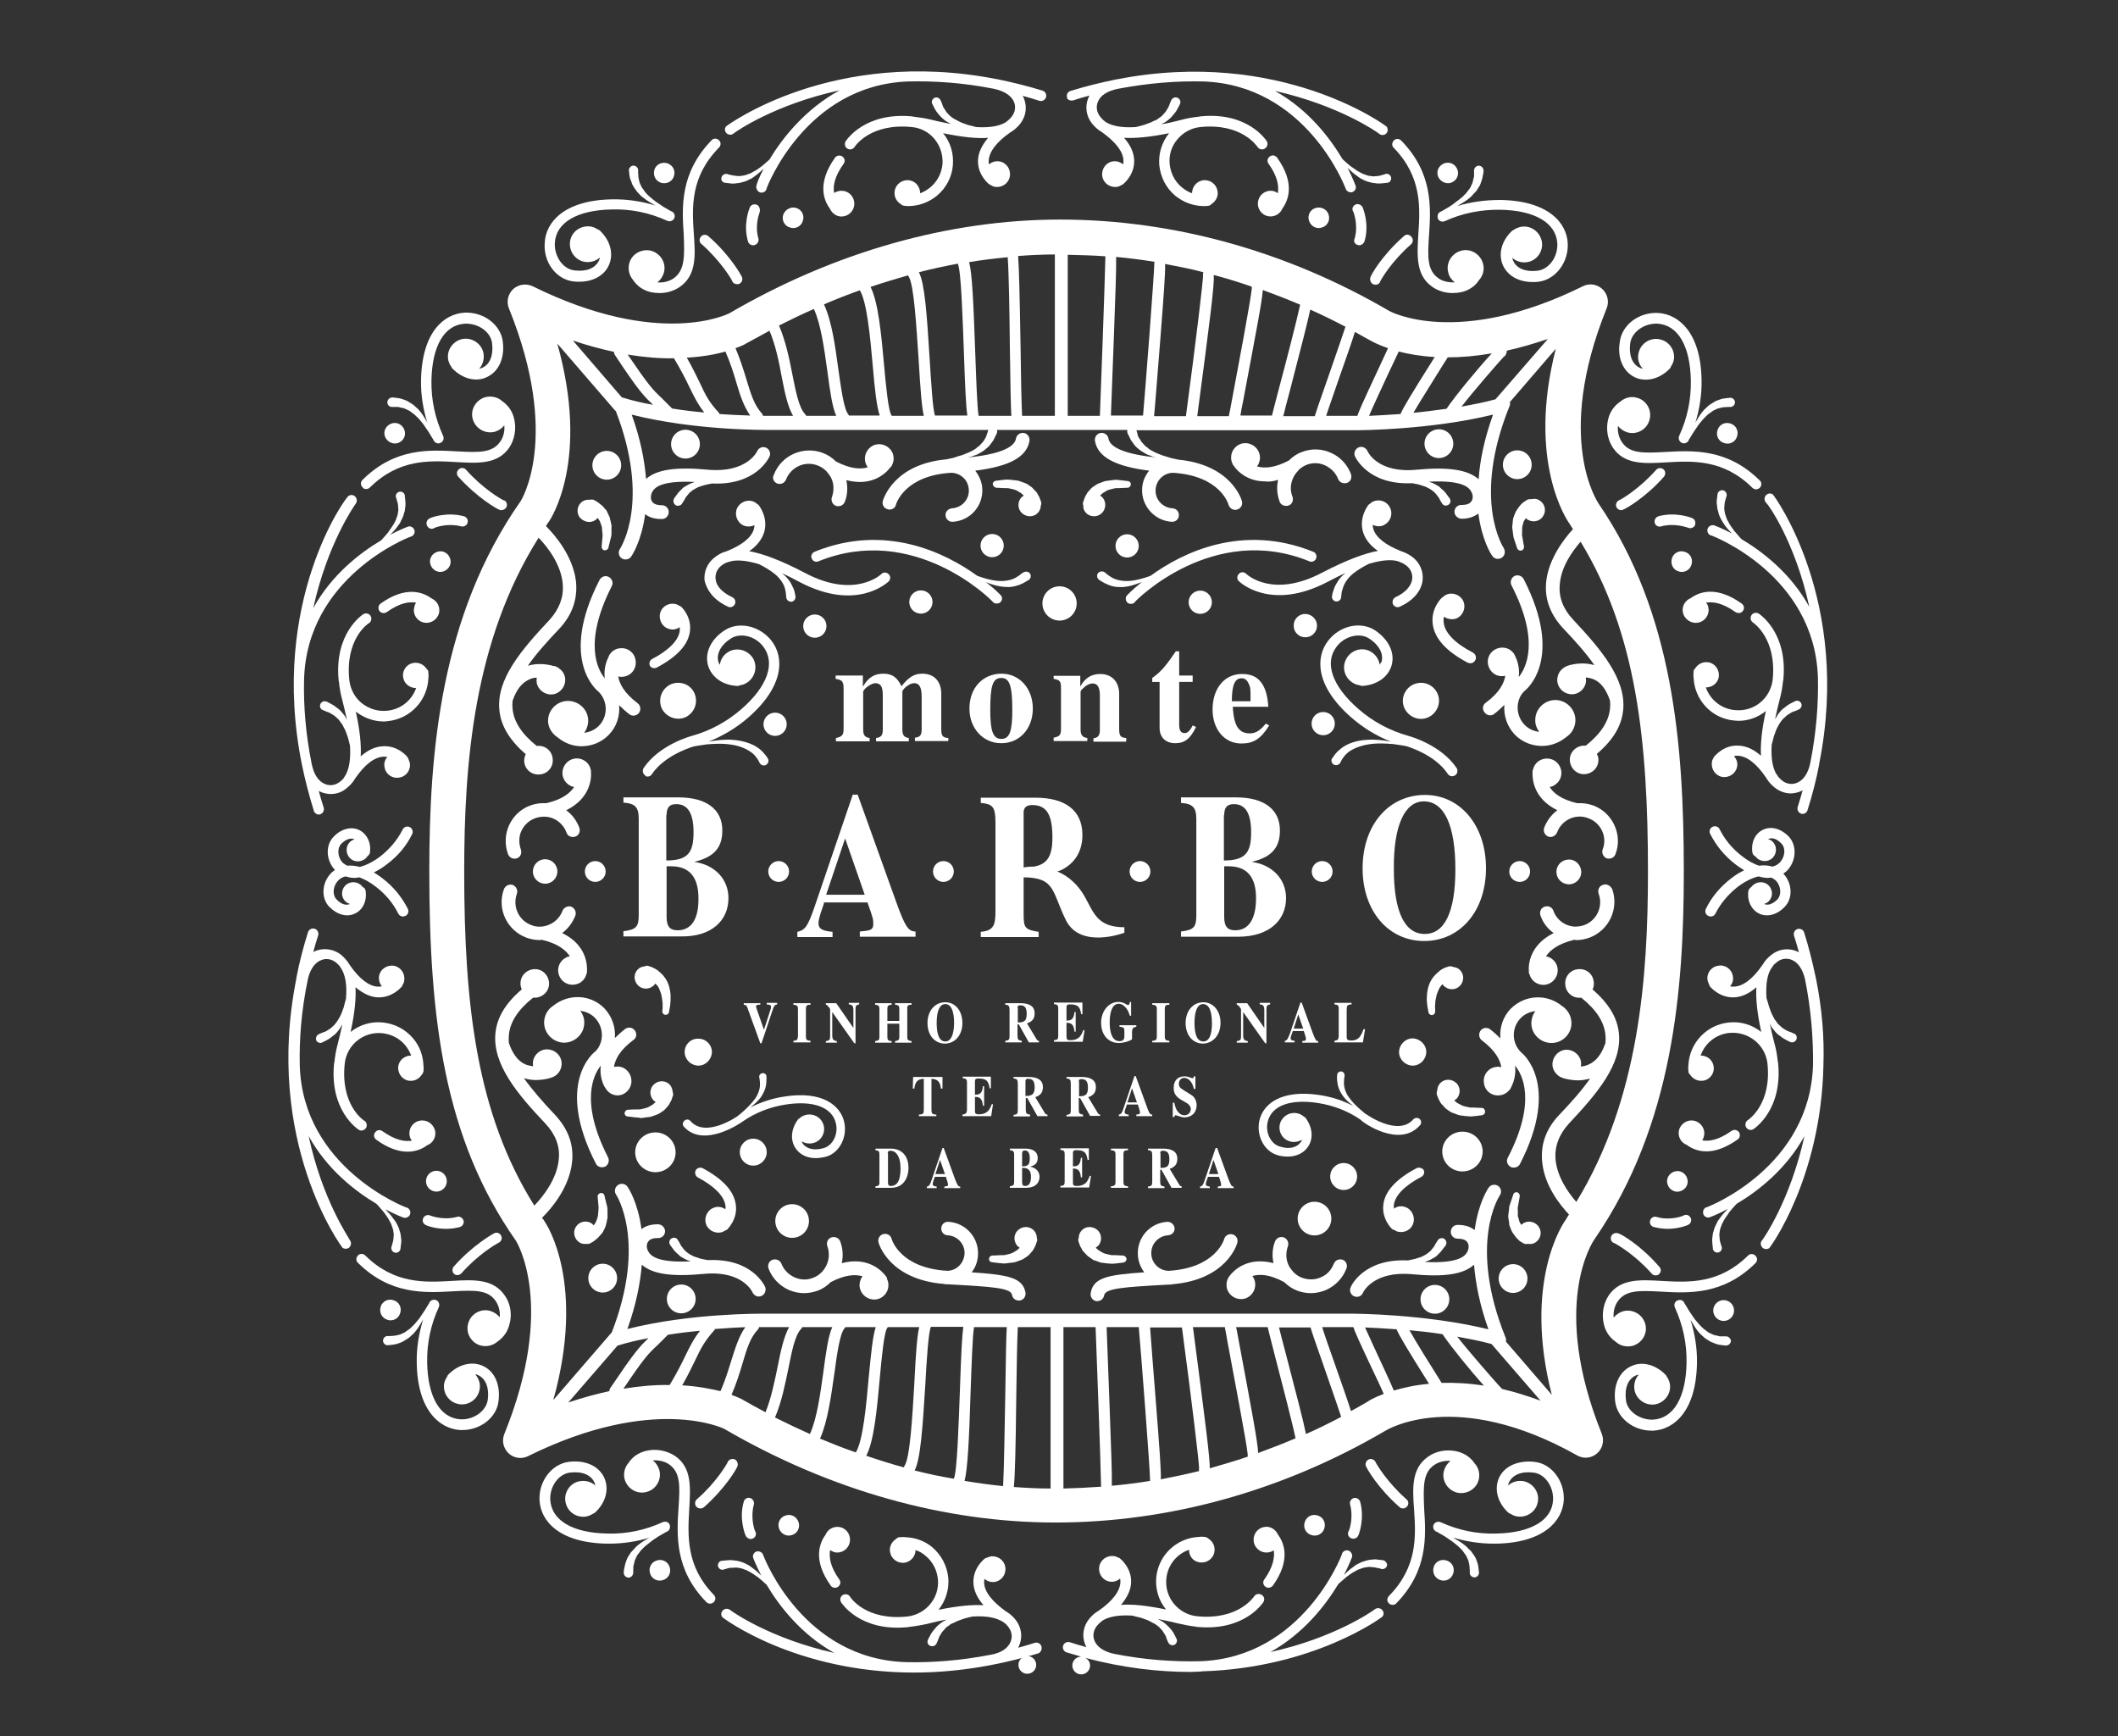 <?xml version="1.0" encoding="utf-8"?>
<!-- Generator: Adobe Illustrator 21.1.0, SVG Export Plug-In . SVG Version: 6.00 Build 0)  -->
<svg version="1.1" id="Layer_1" xmlns="http://www.w3.org/2000/svg" xmlns:xlink="http://www.w3.org/1999/xlink" x="0px" y="0px"
	 viewBox="0 0 691.7 567" style="enable-background:new 0 0 691.7 567;" xml:space="preserve">
<rect x="0" y="0" width="691.7" height="567" fill="#333333" stroke="none"/>
<style type="text/css">
	.st0{fill:#FFFFFF;}
</style>
<g>
	<ellipse class="st0" cx="335.5" cy="543.7" rx="2.9" ry="2.9"/>
	
		<ellipse transform="matrix(0.999 -3.505057e-02 3.505057e-02 0.999 -9.87 6.419)" class="st0" cx="178.1" cy="284.7" rx="4" ry="4"/>
	<path class="st0" d="M512.5,288.8c2.2-0.1,4-1.9,3.9-4.2c-0.1-2.2-1.9-4-4.2-3.9c-2.2,0.1-4,1.9-3.9,4.2
		C508.4,287.1,510.2,288.8,512.5,288.8z"/>
	
		<ellipse transform="matrix(0.999 -3.485161e-02 3.485161e-02 0.999 -12.822 16.881)" class="st0" cx="477.8" cy="376.2" rx="6.6" ry="6.5"/>
	<path class="st0" d="M468.4,478.4c1.5-1,3.4-1.5,5.3-1.3c-1,0.8-1.7,1.8-2.1,3.1c-0.9,3.1,1,6.3,4.1,7.2c3.1,0.8,6.4-1,7.2-4.1
		c0.5-2,0-4-1.3-5.4c-1.3-1.9-3.2-3.3-5.7-3.9c-3.3-0.8-6.9-0.2-9.5,1.7c-5.5,3.8-5.1,10.3-4.6,17.2c0.6,8.8,1.2,18.7-8.2,28.3
		c-0.7,0.7-0.7,1.8,0,2.4c0.3,0.3,0.8,0.5,1.2,0.5c0.5,0,0.9-0.2,1.2-0.5c10.4-10.7,9.7-21.9,9.1-30.9
		C464.8,485.2,464.7,481,468.4,478.4z"/>
	<path class="st0" d="M412.9,515.8c-0.6,0.8-0.4,1.8,0.4,2.4c0.3,0.2,0.7,0.3,1,0.3c0.5,0,1.1-0.3,1.4-0.7c6-8.4,3.6-14,1.7-16.6
		c-0.8-1.8-2.7-3-4.7-2.5c-2.3,0.5-3.7,2.7-3.2,5c0.5,2.3,2.8,3.7,5,3.2c0.5-0.1,1-0.3,1.5-0.6C416.3,508.4,415.9,511.6,412.9,515.8
		z"/>
	<path class="st0" d="M441,502.2c0.3,0.2,0.6,0.3,1,0.3c0.5,0,1.1-0.3,1.4-0.7c0.5-0.7,2.3-6,0.8-11.4c-0.3-0.9-1.2-1.4-2.1-1.2
		c-0.9,0.3-1.4,1.2-1.2,2.1c1.1,3.8,0,7.8-0.4,8.6C440,500.7,440.2,501.7,441,502.2z"/>
	<path class="st0" d="M432.5,499.1c0.6-1.8-0.4-3.7-2.2-4.2c-1.8-0.6-3.7,0.4-4.2,2.2c-0.6,1.8,0.4,3.7,2.2,4.2
		C430.1,501.9,432,500.9,432.5,499.1z"/>
	<path class="st0" d="M472.4,509.6c-1.8-0.6-3.7,0.4-4.2,2.2c-0.5,1.8,0.4,3.6,2.2,4.2c1.8,0.6,3.7-0.4,4.2-2.2
		C475.2,512,474.2,510.1,472.4,509.6z"/>
	<path class="st0" d="M451.6,509.5c0,0-0.3,0-0.9-0.1c-0.6,0-1.4-0.3-2.4-0.1c-0.5,0-1.1,0.1-1.6,0.2c-0.6,0.2-1.1,0.3-1.7,0.5
		c-0.6,0.2-1.1,0.5-1.7,0.8c-0.6,0.3-1.1,0.7-1.6,1.1c-1.1,0.7-1.9,1.6-2.8,2.4c-0.1,0.1-0.1,0.1-0.1,0.2c1.9-3.6,2.8-6.1,2.8-6.2
		c0.1-0.9-0.6-1.9-1.5-2c-0.9-0.1-1.8,0.5-1.9,1.4c-0.1,0.3-12.7,33.6-46.2,34.8c-8.6,0.2-18-0.4-28.1-2.4c-3.4-0.7-5.7-2.3-6.5-4.4
		c-0.6-1.6-0.3-3.3,0.8-4.7c0.4-0.5,0.8-0.9,1.4-1.4c0,0,0,0,0,0c0.2-0.1,0.4-0.3,0.5-0.4c1.8-1.1,4.7-1.9,9.7-1.6
		c0.8,0.2,1.7,0.5,2.8,0.7c1,0.4,2.2,0.7,3.2,1.3c0.5,0.3,1,0.5,1.5,0.8c0.4,0.3,0.9,0.6,1.3,1c0.3,0.4,0.7,0.7,1,1.1
		c0.3,0.4,0.5,0.8,0.7,1.1c0.5,0.6,0.6,1.4,0.8,1.8c0.2,0.4,0.3,0.7,0.3,0.7l0.1,0.2c0,0.1,0,0.1,0.1,0.2c0.4,0.7,1.3,1,2,0.6
		c0.7-0.4,1-1.3,0.6-2c0,0-0.2-0.3-0.4-0.8c-0.3-0.5-0.6-1.3-1.3-2.1c-0.3-0.4-0.7-0.8-1.1-1.2c-0.4-0.4-0.9-0.8-1.4-1.2
		c-0.5-0.4-1.1-0.6-1.7-1c-0.1,0-0.1-0.1-0.2-0.1c1.9,0.4,4.1,0.8,6.4,1.4c2.2,0.5,4.1,0.9,6,1.1c0.1,0,0.2,0.1,0.4,0.1
		c0.1,0,0.1,0,0.2,0c0,0,0,0,0,0c15.3,1.4,21.2-7.7,21.5-8.1c0.5-0.8,0.3-1.9-0.6-2.4c-0.8-0.5-1.9-0.3-2.4,0.5
		c-0.1,0.1-5.1,7.9-18.8,6.5c-6-0.7-10.5-6.1-9.9-12.2c0.4-4.5,3.4-8.1,7.4-9.5c0,2,1.3,3.8,3.4,4.1c2.3,0.4,4.5-1.1,4.9-3.4
		c0.3-1.8-0.5-3.4-1.9-4.3c-0.3-0.3-0.7-0.5-1.1-0.6c-0.1,0-0.2,0-0.3,0c0,0,0,0,0,0c-0.6-0.1-1.1-0.1-1.7,0
		c-7.3,0.3-13.3,5.9-14,13.3c-0.3,3.8,0.8,7.5,3.2,10.4c-6.4-1.3-11.1-1.8-14.7-1.5c2-2.4,3.2-4.8,3.3-7.3c0.2-4.8-3.5-7.8-3.7-7.9
		c-0.1-0.1-0.1-0.1-0.2-0.1c0,0-0.1,0-0.1-0.1c-0.1-0.1-0.2-0.1-0.4-0.1c-0.3-0.2-0.7-0.4-1.1-0.4c-2.3-0.4-4.5,1.1-4.9,3.4
		c-0.4,2.3,1.1,4.5,3.4,4.9c1.3,0.2,2.5-0.2,3.4-1c0.1,0.4,0.1,0.8,0.1,1.2c-0.1,2.9-2.6,6.2-7.1,9.3c-1.4,0.8-2.4,1.8-3.2,2.8
		c-1.8,2.3-2.3,5.3-1.3,8c0.1,0.3,0.3,0.7,0.5,1.1c-1.8-0.5-3.6-1-5.4-1.6c-0.9-0.3-1.9,0.2-2.2,1.1c-0.3,0.9,0.2,1.9,1.1,2.2
		c1.6,0.5,3.2,0.9,4.8,1.4c0,0,0,0,0,0c-1.6,0-2.9,1.3-2.9,2.9c0,1.6,1.3,2.9,2.9,2.9c1.6,0,2.9-1.3,2.9-2.9c0-1.1-0.6-2-1.6-2.5
		c12.4,3.3,24,4.6,34.4,4.6c0.9,0,1.8-0.1,2.6-0.1c0,0,0.1,0,0.1,0h0c0.4,0,0.7,0,1.1-0.1c36.4-1.1,58.7-17.6,58.9-17.9
		c0.6-0.8,0.4-1.8-0.4-2.4c-0.7-0.5-1.6-0.4-2.2,0.1c-0.6,0.5-13.1,9.3-34,13.9c10.9-6.1,18-15.3,22.1-22.1c0.1-0.1,0.3-0.3,0.4-0.4
		c0.7-0.6,1.5-1.3,2.3-2c0.9-0.6,1.8-1.4,2.9-1.9c0.5-0.3,1-0.6,1.5-0.7c0.5-0.2,1-0.4,1.5-0.5c0.5-0.1,1-0.1,1.4-0.2
		c0.5,0,0.9,0,1.3,0.1c0.8,0,1.5,0.3,1.9,0.3c0.5,0.1,0.7,0.2,0.7,0.2l0.2,0.1c0.1,0,0.1,0,0.2,0c0.8,0.1,1.6-0.5,1.7-1.3
		C453,510.4,452.4,509.6,451.6,509.5z"/>
	<path class="st0" d="M501.2,477.4c-5.3-0.6-9.8,1.3-11.6,5.1c-1.7,3.7-0.6,8.1,2.9,11.4c0.2,0.2,0.4,0.3,0.7,0.4
		c0.5,0.3,1,0.6,1.7,0.8c3.1,0.8,6.4-1,7.2-4.1c0.9-3.1-1-6.3-4.1-7.2c-2-0.5-4,0-5.5,1.3c0.1-0.3,0.1-0.7,0.3-1
		c1.2-2.5,4.1-3.7,8-3.2c3.7,0.4,6.6,4.5,6.4,8.9c-0.3,6.7-7.3,10.8-18.6,11c-6.3,0.2-12.4-1.1-18.1-3.7c-0.9-0.4-1.9,0-2.3,0.8
		c-0.4,0.9,0,1.9,0.9,2.3c0,0,0.1,0,0.1,0c0,0,0,0,0,0c0,0,1,0.6,2.6,1.5c0.7,0.5,1.6,1.1,2.5,1.7c0.9,0.7,1.8,1.4,2.6,2.2
		c0.4,0.4,0.8,0.8,1.1,1.3c0.3,0.5,0.7,0.9,0.9,1.3c0.2,0.5,0.4,0.9,0.6,1.3c0.1,0.4,0.2,0.9,0.3,1.3c0.2,0.8,0.1,1.5,0.2,1.9
		c0,0.5,0,0.7,0,0.7l0,0.2c0,0.1,0,0.1,0,0.2c0.1,0.8,0.9,1.4,1.7,1.3c0.8-0.1,1.4-0.9,1.3-1.7c0,0-0.1-0.3-0.1-0.9
		c-0.1-0.6-0.1-1.4-0.5-2.4c-0.2-0.5-0.3-1-0.6-1.5c-0.3-0.5-0.6-1-1-1.5c-0.3-0.5-0.8-1-1.3-1.4c-0.4-0.5-0.9-0.9-1.4-1.3
		c-1-0.8-2.1-1.4-3.1-2c-0.2-0.1-0.3-0.2-0.5-0.3c4.3,1.3,8.7,2,13.3,2c0.3,0,0.6,0,0.9,0c15.7-0.3,21.6-7.6,22-14.2
		C511,483.6,506.7,478,501.2,477.4z"/>
	<path class="st0" d="M457.1,492.2c0.3,0.3,0.7,0.4,1.1,0.4c0.5,0,0.9-0.2,1.3-0.6c0.6-0.7,0.6-1.8-0.2-2.4c-6.1-5.4-9.5-11-10-12
		c-0.3-0.8-1.2-1.3-2-1.1c-0.9,0.2-1.5,1.2-1.3,2.1C446.3,479.5,450,486,457.1,492.2z"/>
	<path class="st0" d="M340.1,537.6c-0.3-0.9-1.3-1.4-2.2-1.1c-1.8,0.6-3.6,1.1-5.4,1.6c0.2-0.4,0.4-0.8,0.5-1.1c1-2.7,0.5-5.7-1.3-8
		c-0.8-1-1.8-2-3.2-2.8c-4.5-3.2-7-6.4-7.1-9.3c0-0.5,0-0.9,0.1-1.3c0.9,0.8,2.2,1.2,3.4,1c2.3-0.4,3.8-2.6,3.4-4.9
		c-0.4-2.3-2.6-3.8-4.9-3.4c-0.4,0.1-0.7,0.3-1.1,0.4c-0.1,0-0.2,0.1-0.4,0.1c0,0-0.1,0-0.1,0.1c-0.1,0-0.1,0.1-0.2,0.1
		c-0.2,0.1-3.9,3.1-3.7,7.9c0.1,2.5,1.2,4.9,3.3,7.3c-3.6-0.2-8.3,0.2-14.7,1.5c2.3-2.9,3.5-6.5,3.2-10.4c-0.4-3.9-2.2-7.4-5.2-10
		c-2.5-2.1-5.6-3.2-8.8-3.3c-0.5-0.1-1.1-0.1-1.7,0c0,0,0,0,0,0c-0.1,0-0.2,0-0.3,0c-0.4,0-0.8,0.3-1.1,0.6
		c-1.4,0.9-2.3,2.6-1.9,4.3c0.4,2.3,2.6,3.8,4.9,3.4c2-0.4,3.4-2.2,3.4-4.1c1.2,0.4,2.3,1,3.3,1.9c2.3,1.9,3.7,4.6,4,7.6
		c0.6,6.1-3.9,11.5-10,12.2c-13.5,1.4-18.5-6.1-18.7-6.5c-0.5-0.8-1.6-1-2.4-0.5c-0.8,0.5-1,1.6-0.5,2.4c0.3,0.4,6.2,9.5,21.5,8.1
		c0,0,0,0,0,0c0.1,0,0.1,0,0.2,0c0.1,0,0.3-0.1,0.4-0.1c1.9-0.2,3.8-0.5,6-1c2.4-0.6,4.5-1.1,6.4-1.4c-0.1,0-0.1,0.1-0.2,0.1
		c-0.6,0.3-1.2,0.6-1.7,1c-0.5,0.4-1,0.8-1.4,1.2c-0.4,0.4-0.7,0.9-1.1,1.3c-0.7,0.8-1,1.6-1.3,2.1c-0.3,0.5-0.4,0.8-0.4,0.8
		c0,0.1-0.1,0.1-0.1,0.2c-0.3,0.8,0.1,1.7,0.9,1.9c0.8,0.3,1.7-0.1,2-0.9l0.1-0.2c0,0,0.1-0.2,0.3-0.7c0.2-0.4,0.3-1.1,0.8-1.8
		c0.2-0.3,0.4-0.7,0.7-1.1c0.3-0.3,0.7-0.7,1-1.1c0.3-0.4,0.8-0.6,1.3-1c0.4-0.4,1-0.6,1.5-0.8c1-0.6,2.2-0.9,3.2-1.3
		c1-0.3,1.9-0.5,2.8-0.7c5-0.3,7.8,0.5,9.7,1.6c0.2,0.1,0.4,0.3,0.6,0.4c0,0,0,0,0,0c0.6,0.4,1,0.9,1.4,1.4c1.1,1.4,1.4,3.1,0.8,4.7
		c-0.8,2.2-3.1,3.8-6.6,4.4c-9.9,1.9-19.2,2.6-27.6,2.4c-33.5-1-46.2-33.8-46.6-34.8c-0.2-0.9-1-1.4-1.9-1.4
		c-0.9,0.1-1.6,0.9-1.5,1.9c0,0.1,0.9,2.5,2.8,6.2c-0.1-0.1-0.1-0.1-0.1-0.2c-0.9-0.8-1.7-1.7-2.8-2.4c-0.5-0.4-1-0.8-1.6-1.1
		c-0.6-0.3-1.1-0.6-1.7-0.8c-0.6-0.2-1.2-0.4-1.8-0.5c-0.6-0.1-1.1-0.1-1.6-0.2c-1-0.1-1.8,0.1-2.4,0.1c-0.6,0.1-0.9,0.1-0.9,0.1
		c-0.1,0-0.1,0-0.2,0c-0.8,0.2-1.3,1-1.1,1.8c0.2,0.8,1,1.3,1.8,1.1l0.2-0.1c0,0,0.3-0.1,0.7-0.2c0.5-0.1,1.1-0.4,1.9-0.3
		c0.4,0,0.8-0.1,1.3-0.1c0.5,0.1,0.9,0.1,1.4,0.2c0.5,0.1,1,0.3,1.5,0.5c0.5,0.1,1,0.5,1.5,0.7c1,0.5,2,1.3,2.9,1.9
		c0.9,0.7,1.6,1.4,2.3,2c0.1,0.1,0.3,0.3,0.4,0.4c4.1,6.9,11.2,16.1,22.1,22.2c-21-4.7-33.4-13.5-34-14c-0.6-0.5-1.5-0.6-2.2-0.1
		c-0.8,0.6-1,1.6-0.4,2.4c0.2,0.3,23.9,18.1,62.6,18.1c12.2,0,25.8-1.8,40.7-6.3C339.9,539.5,340.4,538.6,340.1,537.6z"/>
	<path class="st0" d="M225.1,492.7c0.4-6.9,0.9-13.4-4.6-17.2c-2.7-1.8-6.2-2.5-9.5-1.7c-2.5,0.6-4.5,2-5.7,3.9
		c-1.3,1.4-1.8,3.5-1.3,5.4c0.9,3.1,4.1,5,7.2,4.1c3.1-0.8,5-4.1,4.1-7.2c-0.4-1.3-1.1-2.3-2.1-3.1c1.9-0.1,3.9,0.3,5.3,1.3
		c3.7,2.6,3.6,6.8,3.1,14.1c-0.6,9-1.3,20.3,9.1,30.9c0.3,0.3,0.8,0.5,1.2,0.5c0.4,0,0.9-0.2,1.2-0.5c0.7-0.7,0.7-1.7,0-2.4
		C224,511.5,224.6,501.5,225.1,492.7z"/>
	<path class="st0" d="M272.5,506.9c2.3,0.5,4.5-0.9,5-3.2c0.5-2.3-0.9-4.5-3.2-5c-2-0.4-4,0.7-4.7,2.5c-1.9,2.6-4.3,8.2,1.7,16.6
		c0.3,0.5,0.9,0.7,1.4,0.7c0.4,0,0.7-0.1,1-0.3c0.8-0.6,1-1.6,0.4-2.4c-3-4.2-3.4-7.3-3-9.6C271.5,506.5,272,506.7,272.5,506.9z"/>
	<path class="st0" d="M245,489.2c-0.9-0.3-1.9,0.3-2.1,1.2c-1.6,5.3,0.3,10.7,0.8,11.4c0.4,0.5,1,0.8,1.5,0.8c0.3,0,0.6-0.1,0.9-0.3
		c0.8-0.5,1-1.5,0.5-2.3c-0.4-0.8-1.5-4.8-0.4-8.7C246.4,490.4,245.9,489.5,245,489.2z"/>
	<path class="st0" d="M258.6,501.3c1.8-0.5,2.8-2.4,2.2-4.2c-0.6-1.8-2.4-2.8-4.2-2.2c-1.8,0.5-2.8,2.4-2.2,4.2
		C255,500.9,256.9,501.9,258.6,501.3z"/>
	<path class="st0" d="M214.5,509.6c-1.8,0.5-2.8,2.4-2.2,4.2c0.5,1.8,2.4,2.8,4.2,2.2c1.8-0.5,2.8-2.4,2.2-4.2
		C218.2,510,216.3,509,214.5,509.6z"/>
	<path class="st0" d="M215.1,501.7c1.6-0.9,2.6-1.5,2.6-1.5c0,0,0,0,0,0c0,0,0.1,0,0.1,0c0.9-0.4,1.2-1.4,0.9-2.3
		c-0.4-0.9-1.4-1.2-2.3-0.8c-5.7,2.6-11.8,3.9-18.1,3.7c-11.3-0.2-18.2-4.3-18.6-11c-0.2-4.4,2.7-8.4,6.4-8.9c3.9-0.5,6.9,0.7,8,3.2
		c0.2,0.3,0.2,0.7,0.3,1c-1.4-1.3-3.5-1.8-5.5-1.3c-3.1,0.8-5,4.1-4.1,7.2c0.8,3.1,4.1,5,7.2,4.1c0.6-0.2,1.1-0.4,1.7-0.8
		c0.2-0.1,0.5-0.2,0.7-0.4c3.5-3.3,4.6-7.7,2.9-11.4c-1.8-3.8-6.2-5.8-11.6-5.1c-5.5,0.7-9.8,6.3-9.5,12.5
		c0.3,6.7,6.3,13.9,21.9,14.2c0.3,0,0.6,0,0.9,0c4.6,0,9-0.7,13.3-2c-0.2,0.1-0.3,0.2-0.5,0.2c-1,0.6-2.1,1.2-3.1,2
		c-0.5,0.4-1,0.8-1.4,1.3c-0.4,0.5-0.9,0.9-1.3,1.4c-0.3,0.5-0.7,1.1-1,1.6c-0.3,0.5-0.4,1-0.6,1.5c-0.4,1-0.4,1.8-0.6,2.4
		c-0.1,0.6-0.1,0.9-0.1,0.9c0,0.1,0,0.1,0,0.2c0,0.8,0.6,1.5,1.5,1.6c0.8,0,1.5-0.6,1.6-1.5l0-0.2c0,0,0-0.3,0-0.7
		c0.1-0.5-0.1-1.2,0.2-1.9c0.1-0.4,0.2-0.8,0.3-1.3c0.2-0.4,0.4-0.9,0.6-1.3c0.2-0.5,0.6-0.9,0.9-1.3c0.3-0.5,0.7-0.9,1.1-1.3
		c0.8-0.9,1.8-1.5,2.6-2.2C213.5,502.7,214.4,502.2,215.1,501.7z"/>
	<path class="st0" d="M229.9,492.2c7-6.2,10.8-12.7,11-13.5c0.2-0.9-0.3-2-1.2-2.2c-0.9-0.2-1.8,0.2-2.1,1.1c-0.4,0.8-3.8,6.6-10,12
		c-0.7,0.6-0.8,1.7-0.2,2.4c0.3,0.4,0.8,0.6,1.3,0.6C229.2,492.6,229.6,492.5,229.9,492.2z"/>
	<path class="st0" d="M593.1,319.7C593.1,319.6,593.1,319.6,593.1,319.7c0-0.2-0.1-0.3-0.1-0.4c-1-4.8-2.2-9.7-3.8-14.8
		c-0.3-0.9-1.3-1.4-2.2-1.1c-0.9,0.3-1.4,1.3-1.1,2.2c0.6,1.8,1.1,3.6,1.6,5.4c-0.4-0.2-0.8-0.4-1.1-0.5c-2.7-1-5.7-0.5-8,1.4
		c-1,0.8-2,1.8-2.8,3.2c-3.1,4.5-6.3,7-9.3,7.1c-0.4,0-0.9,0-1.3-0.1c0.8-0.9,1.2-2.1,0.9-3.4c-0.4-2.3-2.6-3.8-4.9-3.3
		c-2.3,0.4-3.8,2.6-3.3,4.9c0.1,0.4,0.3,0.7,0.4,1.1c0,0.1,0.1,0.3,0.2,0.4c0,0,0,0,0,0.1c0,0.1,0.1,0.2,0.1,0.2
		c0.1,0.1,2.9,3.6,7.5,3.6c0.1,0,0.3,0,0.4,0c2.5-0.1,4.9-1.2,7.3-3.3c-0.2,3.6,0.2,8.3,1.6,14.6c-2.9-2.3-6.6-3.5-10.5-3.1
		c-7.4,0.7-13,6.8-13.3,14c-0.1,0.5-0.1,1.1,0,1.7c0,0,0,0,0,0c0,0.1,0,0.2,0,0.3c0,0.5,0.3,0.8,0.6,1.1c0.9,1.4,2.6,2.2,4.3,1.9
		c2.3-0.4,3.8-2.6,3.3-4.9c-0.4-2-2.2-3.3-4.2-3.3c1.4-4,5-7,9.5-7.4c6.1-0.5,11.5,3.8,12.3,9.8c1.5,13.4-6.1,18.5-6.4,18.7
		c-0.8,0.5-1,1.6-0.5,2.4c0.3,0.5,0.9,0.8,1.5,0.8c0.3,0,0.6-0.1,0.9-0.3c0.4-0.3,9.5-6.3,8-21.6c0,0,0-0.1,0-0.1
		c0-0.1-0.1-0.2-0.1-0.3c-0.2-1.9-0.5-3.9-1.1-6c-0.6-2.3-1.1-4.5-1.5-6.4c0,0.1,0.1,0.1,0.1,0.2c0.3,0.6,0.6,1.2,1,1.6
		c0.4,0.5,0.8,1,1.2,1.4c0.4,0.4,0.9,0.7,1.3,1c0.8,0.7,1.6,1,2.1,1.3c0.5,0.3,0.8,0.4,0.8,0.4c0.1,0,0.1,0.1,0.2,0.1
		c0.8,0.3,1.7-0.1,2-0.9c0.3-0.8-0.1-1.7-0.9-1.9l-0.2-0.1c0,0-0.2-0.1-0.7-0.3c-0.4-0.2-1.1-0.3-1.8-0.8c-0.3-0.2-0.7-0.4-1.1-0.7
		c-0.3-0.3-0.7-0.6-1.1-1c-0.4-0.3-0.6-0.8-1-1.3c-0.4-0.4-0.6-0.9-0.9-1.5c-0.6-1-0.9-2.1-1.3-3.2c-0.3-1-0.5-1.9-0.8-2.7
		c-0.3-5,0.4-7.9,1.6-9.7c0.1-0.2,0.3-0.4,0.4-0.5c0,0,0,0,0-0.1c0.4-0.6,0.9-1,1.4-1.4c1.3-1.1,3.1-1.4,4.7-0.8
		c2.2,0.8,3.7,3.1,4.5,6.4c2,10,2.7,19.4,2.6,28c-1,33.2-33.7,46.1-34.6,46.4c-0.9,0.2-1.4,1-1.3,1.9c0.1,0.9,0.8,1.5,1.7,1.5
		c0.1,0,0.1,0,0.2,0c0.1,0,2.6-0.9,6.2-2.8c-0.1,0.1-0.1,0.1-0.2,0.2c-0.8,0.9-1.7,1.7-2.4,2.8c-0.4,0.5-0.8,1-1,1.6
		c-0.3,0.6-0.6,1.1-0.8,1.7c-0.2,0.6-0.3,1.2-0.5,1.7c-0.1,0.6-0.1,1.1-0.2,1.6c-0.1,1,0.1,1.8,0.1,2.4c0.1,0.6,0.1,0.9,0.1,0.9
		c0,0.1,0,0.1,0,0.2c0.2,0.8,1,1.3,1.8,1.1c0.8-0.2,1.3-1,1.1-1.8l-0.1-0.2c0,0-0.1-0.3-0.2-0.7c-0.1-0.5-0.4-1.1-0.4-1.9
		c0-0.4-0.1-0.8-0.1-1.3c0.1-0.5,0.1-0.9,0.2-1.4c0.1-0.5,0.3-1,0.5-1.5c0.1-0.5,0.5-1,0.7-1.5c0.5-1,1.3-1.9,1.9-2.9
		c0.7-0.9,1.4-1.6,2-2.3c0.2-0.2,0.3-0.3,0.4-0.4c6.9-4.1,16.1-11.2,22.1-22.1c-4.6,20.9-13.3,33.4-13.8,34
		c-0.6,0.6-0.6,1.5-0.1,2.2c0.3,0.5,0.9,0.7,1.4,0.7c0.4,0,0.7-0.1,1-0.3c0.3-0.2,16.9-22.8,17.7-59.6c0-0.1,0-0.2,0-0.3
		c0,0,0,0,0,0C595.8,339.1,595.1,329.7,593.1,319.7z"/>
	<path class="st0" d="M570.9,410c-9.5,9.4-19.5,8.8-28.3,8.3c-6.9-0.4-13.4-0.8-17.2,4.7c-1.8,2.7-2.4,6.2-1.6,9.5
		c0.6,2.5,2,4.4,3.9,5.7c1.4,1.3,3.5,1.8,5.5,1.3c3.1-0.9,5-4.1,4.1-7.2c-0.9-3.1-4.1-4.9-7.2-4.1c-1.3,0.4-2.3,1.1-3.1,2.1
		c-0.2-1.9,0.3-3.8,1.3-5.3c2.6-3.7,6.8-3.6,14.1-3.2c9,0.5,20.3,1.2,30.9-9.3c0.7-0.7,0.7-1.8,0-2.4
		C572.7,409.4,571.6,409.3,570.9,410z"/>
	<path class="st0" d="M553.3,366c-2.3-0.5-4.5,1-5,3.2c-0.4,2,0.7,4,2.6,4.7c1.3,1,3.5,2.1,6.4,2.1c2.7,0,6.1-1,10.2-3.9
		c0.8-0.6,0.9-1.6,0.4-2.4c-0.6-0.8-1.6-0.9-2.4-0.4c-4.2,3-7.3,3.5-9.6,3.1c0.3-0.4,0.5-0.9,0.6-1.5
		C557,368.7,555.5,366.5,553.3,366z"/>
	<path class="st0" d="M551.5,399.9c0.8-0.5,1.1-1.7,0.5-2.4c-0.5-0.8-1.5-1-2.3-0.5c-0.8,0.4-4.8,1.6-8.7,0.4
		c-0.9-0.3-1.9,0.3-2.1,1.2c-0.3,0.9,0.3,1.9,1.2,2.1c1.6,0.4,3.1,0.6,4.5,0.6C548.3,401.3,551.2,400.1,551.5,399.9z"/>
	<path class="st0" d="M548.8,389c1.8-0.6,2.8-2.4,2.2-4.2c-0.6-1.8-2.4-2.8-4.2-2.2c-1.8,0.6-2.8,2.4-2.2,4.2
		C545.2,388.6,547.1,389.6,548.8,389z"/>
	
		<ellipse transform="matrix(0.954 -0.301 0.301 0.954 -102.672 189.224)" class="st0" cx="562.7" cy="427.8" rx="3.4" ry="3.4"/>
	<path class="st0" d="M563.7,436.4l-0.2,0c0,0-0.3,0-0.7,0c-0.5,0-1.2,0.1-1.9-0.2c-0.4-0.1-0.8-0.1-1.3-0.3
		c-0.4-0.2-0.9-0.4-1.3-0.6c-0.5-0.2-0.9-0.6-1.3-0.9c-0.5-0.3-0.9-0.7-1.3-1.1c-0.9-0.8-1.5-1.7-2.3-2.6c-0.6-0.9-1.2-1.8-1.7-2.5
		c-0.9-1.6-1.6-2.6-1.6-2.6c0,0,0,0,0,0c0,0,0-0.1,0-0.1c-0.4-0.9-1.4-1.2-2.3-0.8c-0.9,0.4-1.2,1.4-0.8,2.3
		c2.6,5.7,3.9,11.7,3.8,18c-0.2,11.3-4.2,18.2-10.9,18.6c-4.3,0.2-8.5-2.7-8.9-6.4c-0.5-3.9,0.7-6.9,3.2-8c0.3-0.2,0.7-0.2,1-0.3
		c-1.3,1.4-1.8,3.5-1.3,5.5c0.9,3.1,4.1,4.9,7.2,4.1c3.1-0.9,5-4.1,4.1-7.2c-0.2-0.6-0.4-1.1-0.8-1.6c-0.1-0.2-0.2-0.5-0.4-0.7
		c-3.3-3.4-7.8-4.6-11.4-2.8c-3.8,1.8-5.8,6.2-5.1,11.6c0.7,5.3,5.9,9.4,11.8,9.4c0.2,0,0.5,0,0.7,0c6.7-0.4,13.9-6.3,14.2-22
		c0.1-4.9-0.7-9.6-2.1-14.2c0.1,0.2,0.2,0.3,0.3,0.5c0.6,1,1.2,2.1,2,3.1c0.4,0.5,0.8,1,1.3,1.4c0.5,0.4,0.9,0.9,1.4,1.2
		c0.5,0.3,1.1,0.7,1.6,1c0.5,0.2,1.1,0.4,1.5,0.6c1,0.4,1.8,0.4,2.4,0.5c0.6,0.1,0.9,0.1,0.9,0.1c0.1,0,0.1,0,0.2,0
		c0.8,0,1.5-0.6,1.6-1.5C565.2,437.1,564.5,436.4,563.7,436.4z"/>
	<path class="st0" d="M528.3,402.7c-0.9-0.2-2,0.3-2.2,1.3c-0.2,0.9,0.3,1.8,1.2,2c0.8,0.4,6.6,3.7,12.1,9.9
		c0.3,0.4,0.8,0.6,1.3,0.6c0.4,0,0.8-0.1,1.1-0.4c0.7-0.6,0.8-1.7,0.1-2.4C536,406.8,529.4,402.9,528.3,402.7z"/>
	<path class="st0" d="M100.8,371c6,10.9,15.2,18,22.1,22.1c0.1,0.1,0.3,0.3,0.4,0.4c0.6,0.7,1.3,1.5,2,2.3c0.6,0.9,1.4,1.8,1.9,2.9
		c0.3,0.5,0.6,1,0.7,1.5c0.2,0.5,0.4,1,0.5,1.5c0.1,0.5,0.1,1,0.2,1.4c0,0.5-0.1,0.9-0.1,1.3c0,0.8-0.3,1.4-0.4,1.9
		c-0.1,0.5-0.2,0.7-0.2,0.7l-0.1,0.2c0,0.1,0,0.1,0,0.2c-0.1,0.8,0.5,1.6,1.3,1.7c0.8,0.1,1.6-0.5,1.7-1.3c0,0,0-0.3,0.1-0.9
		c0-0.6,0.3-1.4,0.1-2.4c-0.1-0.5-0.1-1.1-0.2-1.6c-0.2-0.6-0.3-1.1-0.5-1.7c-0.2-0.6-0.5-1.1-0.8-1.7c-0.3-0.6-0.7-1.1-1.1-1.6
		c-0.7-1.1-1.6-1.9-2.4-2.8c-0.1-0.1-0.1-0.1-0.2-0.2c3.6,1.9,6.1,2.8,6.2,2.8c0.1,0,0.1,0,0.2,0c0.9,0,1.7-0.6,1.8-1.5
		c0.1-0.9-0.5-1.8-1.4-1.9c-0.3-0.1-33.6-12.9-34.7-46.2c-0.2-8.6,0.5-18,2.6-28.1c0.7-3.4,2.3-5.7,4.5-6.5c1.6-0.6,3.3-0.3,4.7,0.8
		c0.5,0.4,0.9,0.8,1.4,1.4c0,0,0,0,0,0.1c0.1,0.2,0.3,0.4,0.4,0.6c1.1,1.8,1.9,4.7,1.5,9.7c-0.2,0.8-0.5,1.7-0.7,2.7
		c-0.4,1-0.7,2.2-1.3,3.2c-0.3,0.5-0.5,1-0.9,1.5c-0.3,0.4-0.6,0.9-1,1.3c-0.4,0.3-0.7,0.7-1.1,1c-0.4,0.3-0.8,0.5-1.1,0.7
		c-0.6,0.5-1.4,0.6-1.8,0.8c-0.4,0.2-0.7,0.3-0.7,0.3l-0.2,0.1c-0.1,0-0.1,0-0.2,0.1c-0.7,0.4-1,1.3-0.7,2c0.4,0.7,1.3,1,2,0.6
		c0,0,0.3-0.2,0.8-0.4c0.5-0.3,1.3-0.6,2.1-1.3c0.4-0.3,0.8-0.6,1.3-1c0.4-0.4,0.8-0.9,1.2-1.4c0.4-0.5,0.6-1.1,1-1.6
		c0-0.1,0.1-0.1,0.1-0.2c-0.4,1.9-0.9,4.1-1.5,6.4c-0.6,2.2-0.9,4.1-1.1,6c0,0.1-0.1,0.2-0.1,0.3c0,0,0,0.1,0,0.1
		c-1.5,15.3,7.6,21.3,8,21.6c0.3,0.2,0.6,0.3,0.9,0.3c0.6,0,1.1-0.3,1.5-0.8c0.5-0.8,0.3-1.9-0.5-2.4c-0.4-0.2-7.9-5.3-6.4-18.8
		c0.7-6,6.1-10.4,12.2-9.8c3,0.3,5.7,1.7,7.6,4c0.8,1,1.4,2.1,1.9,3.3c-2,0-3.8,1.3-4.2,3.3c-0.4,2.3,1.1,4.5,3.3,4.9
		c1.8,0.3,3.4-0.5,4.3-1.9c0.3-0.3,0.5-0.7,0.6-1.1c0-0.1,0-0.2,0-0.3c0,0,0,0,0,0c0.1-0.5,0.1-1,0-1.5c-0.1-3.3-1.2-6.4-3.3-8.9
		c-2.5-3-6-4.9-10-5.3c-3.9-0.4-7.6,0.8-10.5,3.1c1.4-6.3,1.8-11.1,1.6-14.6c2.4,2,4.8,3.2,7.3,3.3c0.1,0,0.3,0,0.4,0
		c4.6,0,7.4-3.5,7.5-3.6c0.1-0.1,0.1-0.2,0.1-0.2c0,0,0,0,0-0.1c0.1-0.1,0.1-0.3,0.2-0.4c0.2-0.3,0.4-0.7,0.4-1.1
		c0.4-2.3-1.1-4.5-3.3-4.9c-2.3-0.4-4.5,1.1-4.9,3.3c-0.2,1.3,0.2,2.5,0.9,3.4c-0.4,0.1-0.8,0.1-1.3,0.1c-2.9-0.1-6.1-2.6-9.2-7.1
		c-0.8-1.4-1.8-2.4-2.8-3.3c-2.3-1.8-5.3-2.3-8-1.4c-0.3,0.1-0.7,0.3-1.1,0.5c0.5-1.8,1-3.6,1.6-5.4c0.3-0.9-0.2-1.9-1.1-2.2
		c-0.9-0.3-1.9,0.2-2.2,1.1c-1.6,5.1-2.9,10.1-3.8,14.9c0,0.1,0,0.1,0,0.2c0,0,0,0,0,0c-10.7,53.3,14.8,87.8,15.1,88
		c0.3,0.2,0.7,0.3,1,0.3c0.5,0,1.1-0.2,1.4-0.7c0.5-0.7,0.4-1.6-0.1-2.2C114.1,404.4,105.3,392,100.8,371z"/>
	<path class="st0" d="M164.8,423c-3.8-5.5-10.3-5.1-17.2-4.7c-8.8,0.5-18.8,1.1-28.3-8.3c-0.7-0.7-1.8-0.7-2.4,0
		c-0.7,0.7-0.7,1.8,0,2.4c10.6,10.5,21.9,9.8,30.9,9.3c7.3-0.4,11.6-0.5,14.1,3.2c1,1.5,1.5,3.4,1.3,5.3c-0.8-1-1.8-1.7-3.1-2.1
		c-3.1-0.9-6.4,1-7.2,4.1c-0.9,3.1,1,6.4,4.1,7.2c2,0.5,4,0,5.5-1.3c1.9-1.3,3.3-3.2,3.9-5.7C167.3,429.2,166.7,425.6,164.8,423z"/>
	<path class="st0" d="M137,366c-2.3,0.5-3.7,2.7-3.2,5c0.1,0.6,0.4,1.1,0.7,1.5c-2.2,0.4-5.4-0.1-9.6-3.1c-0.8-0.6-1.8-0.4-2.4,0.4
		c-0.6,0.8-0.4,1.8,0.4,2.4c4,2.9,7.4,3.9,10.2,3.9c2.9,0,5.1-1.1,6.4-2.1c1.9-0.7,3-2.7,2.6-4.7C141.5,366.9,139.3,365.5,137,366z"
		/>
	<path class="st0" d="M149.2,397.4c-3.9,1.1-7.8-0.1-8.6-0.4c-0.7-0.4-1.7-0.2-2.2,0.5c-0.6,0.8-0.4,1.9,0.4,2.4
		c0.5,0.4,3.4,1.4,7,1.4c1.4,0,2.9-0.2,4.4-0.6c0.9-0.3,1.4-1.2,1.2-2.1C151,397.6,150.1,397.1,149.2,397.4z"/>
	
		<ellipse transform="matrix(0.301 -0.954 0.954 0.301 -268.395 405.457)" class="st0" cx="142.4" cy="385.8" rx="3.4" ry="3.4"/>
	<path class="st0" d="M126.5,431c1.8,0.6,3.7-0.4,4.2-2.2c0.6-1.8-0.4-3.7-2.2-4.2c-1.8-0.6-3.7,0.4-4.2,2.2
		C123.8,428.6,124.7,430.4,126.5,431z"/>
	<path class="st0" d="M157.8,446.1c-3.6-1.7-8.1-0.6-11.4,2.8c-0.2,0.2-0.3,0.4-0.4,0.7c-0.3,0.5-0.6,1-0.8,1.6
		c-0.9,3.1,1,6.4,4.1,7.2c3.1,0.9,6.4-1,7.2-4.1c0.6-2,0-4-1.3-5.5c0.3,0.1,0.7,0.1,1,0.3c2.5,1.2,3.6,4.2,3.1,8
		c-0.5,3.7-4.6,6.6-8.9,6.4c-6.7-0.4-10.7-7.3-10.9-18.6c-0.1-6.3,1.2-12.4,3.8-18c0.4-0.9,0-1.9-0.8-2.3c-0.9-0.4-1.9,0-2.3,0.8
		c0,0,0,0.1,0,0.1c0,0,0,0,0,0c0,0-0.6,1-1.6,2.6c-0.5,0.7-1.1,1.6-1.7,2.5c-0.7,0.8-1.4,1.8-2.3,2.6c-0.4,0.4-0.8,0.8-1.3,1.1
		c-0.5,0.3-0.9,0.7-1.3,0.9c-0.5,0.2-0.9,0.4-1.3,0.6c-0.4,0.1-0.9,0.2-1.3,0.3c-0.8,0.2-1.5,0.1-1.9,0.2c-0.5,0-0.7,0-0.7,0l-0.2,0
		c-0.1,0-0.1,0-0.2,0c-0.8,0.1-1.4,0.9-1.3,1.7c0.1,0.8,0.9,1.4,1.7,1.3c0,0,0.3-0.1,0.9-0.1c0.6-0.1,1.4-0.1,2.4-0.5
		c0.5-0.2,1-0.3,1.5-0.6c0.5-0.3,1-0.6,1.6-1c0.5-0.3,1-0.8,1.4-1.2c0.5-0.4,0.9-0.9,1.3-1.4c0.8-1,1.4-2.1,2-3.1
		c0.1-0.2,0.2-0.3,0.3-0.5c-1.4,4.5-2.2,9.3-2.1,14.1c0.2,15.6,7.5,21.6,14.2,22c0.2,0,0.5,0,0.7,0c5.9,0,11.2-4.1,11.8-9.4
		C163.5,452.3,161.6,447.9,157.8,446.1z"/>
	<path class="st0" d="M148.2,413.6c-0.6,0.7-0.6,1.8,0.1,2.4c0.3,0.3,0.7,0.4,1.1,0.4c0.5,0,0.9-0.2,1.3-0.6
		c5.4-6.1,11.1-9.4,12-9.9c0.8-0.3,1.3-1.1,1.1-2c-0.2-0.9-1.1-1.5-2.1-1.3C160.9,402.9,154.2,406.8,148.2,413.6z"/>
	<path class="st0" d="M497.6,399.4c-0.3,0.2-0.5,0.4-0.8,0.6c0-0.1-0.1-0.1-0.1-0.2c-0.2-0.3-0.4-0.6-0.5-0.9l-0.3-1.1
		c-0.1-0.4-0.3-0.8-0.2-1.2c0-0.4,0-0.8,0-1.2c0-0.4-0.1-0.8,0-1.2c0.1-0.4,0.1-0.7,0.2-1.1c0.2-1.3,0.4-2.2,0.4-2.2l0-0.2
		c0.1-0.5-0.2-1.1-0.7-1.3c-0.6-0.2-1.2,0.1-1.4,0.7c0,0-0.3,1-0.8,2.4c-0.1,0.4-0.3,0.8-0.4,1.2c-0.2,0.4-0.1,0.9-0.2,1.4
		c-0.1,0.5-0.1,1-0.2,1.6c-0.1,0.5,0,1.1,0.1,1.6c0.1,0.6,0.2,1.1,0.2,1.7c0.2,0.5,0.4,1.1,0.6,1.6c0.2,0.5,0.5,1,0.8,1.4
		c0.3,0.4,0.6,0.8,0.9,1.2c0.3,0.3,0.6,0.6,0.9,0.9c0.3,0.3,0.6,0.5,0.9,0.6c0.6,0.4,0.7,0.4,0.7,0.4c0.4,0.2,0.8,0.2,1.2,0.1
		c0.8,0.1,1.6,0.1,2.3-0.3c1.8-1,2.5-3.2,1.5-5C501.7,399.1,499.4,398.4,497.6,399.4z"/>
	
		<ellipse transform="matrix(0.996 -9.216209e-02 9.216209e-02 0.996 -37.105 44.984)" class="st0" cx="468.5" cy="424.2" rx="4.7" ry="4.7"/>
	<path class="st0" d="M404.1,405.8c0.3-1.2-0.4-2.4-1.6-2.7c-1.2-0.3-2.4,0.4-2.7,1.5c-0.1,0.4-2.9,9.5-18.1,10.4
		c-3,0-5.6-2.4-5.7-5.5c-0.2-3.2,2.3-5.9,5.5-6.1c1.2-0.1,2.2-1.1,2.1-2.3c-0.1-1.2-1.2-2.1-2.3-2.1c-5.7,0.3-10,5.1-9.7,10.8
		c0.1,2.1,0.9,4.1,2.1,5.7c-12.2,0.8-16.7,1.8-17.5,6.8c-0.2,1.2,0.6,2.4,1.8,2.6c0.1,0,0.3,0,0.4,0c1.1,0,2-0.8,2.2-1.9
		c0.4-2.3,6.4-2.7,21.1-3.5c0,0,0,0,0,0c0,0,0,0,0.1,0c0.2,0,0.4,0,0.6,0c0.1,0,0.2-0.1,0.3-0.1C400.6,418,404,406.3,404.1,405.8z"
		/>
	<path class="st0" d="M358.6,412c0.5,0.2,1.1,0.4,1.6,0.4c0.5,0.1,1,0.1,1.6,0.2c0.5,0,1,0.1,1.4,0.1c0.4,0,0.9-0.1,1.2-0.1
		c1.5-0.2,2.5-0.3,2.5-0.3c0.5-0.1,1-0.5,1-1.1c0-0.6-0.5-1.1-1.1-1.2l-0.2,0c0,0-0.9,0-2.3-0.1c-0.3,0-0.7,0-1.1,0
		c-0.4,0-0.8-0.2-1.1-0.2c-0.4-0.1-0.8-0.2-1.2-0.3c-0.4-0.1-0.8-0.3-1.1-0.5l-1-0.6c-0.3-0.2-0.5-0.5-0.8-0.7
		c-0.1,0-0.1-0.1-0.1-0.2c0.3-0.2,0.6-0.4,0.8-0.6c1.3-1.5,1.2-3.9-0.4-5.2c-1.6-1.3-3.9-1.2-5.2,0.4c-0.5,0.6-0.8,1.4-0.8,2.2
		c-0.2,0.4-0.2,0.8-0.1,1.2c0,0,0,0.1,0.3,0.8c0.1,0.3,0.2,0.7,0.4,1c0.2,0.3,0.4,0.7,0.6,1.1c0.3,0.4,0.6,0.7,1,1.1
		c0.3,0.4,0.7,0.8,1.2,1.1c0.5,0.3,0.9,0.7,1.4,1C357.6,411.6,358.1,411.8,358.6,412z"/>
	<path class="st0" d="M438.5,411.4c-1.2-0.4-2.4,0.1-2.9,1.3c-0.8,2-2.2,3.6-4.2,4.4c-1.9,0.9-4.1,0.9-6.1,0.2c-1.1-0.4-2-1-2.8-1.8
		c0,0-0.1-0.1-0.1-0.1c-0.6-0.7-1.2-1.4-1.6-2.3c-0.9-1.9-0.9-4.1-0.2-6.1c0.4-1.1-0.1-2.4-1.3-2.9c-1.1-0.4-2.4,0.1-2.9,1.3
		c-0.9,2.3-1,4.7-0.5,7.1c-8.4-2.2-12.9,2.3-14.3,4.1c-0.1,0.1-0.1,0.2-0.2,0.3c-0.2,0.3-0.3,0.4-0.3,0.4c0,0,0,0.1,0,0.1
		c-0.6,1.1-0.7,2.4-0.3,3.7c0.9,2.4,3.5,3.7,6,2.9c2.4-0.9,3.7-3.5,2.9-6c-0.2-0.5-0.4-0.9-0.7-1.3c2.3-0.7,5.6-0.6,10.4,2
		c1.2,1.2,2.7,2.2,4.3,2.8c1.4,0.5,2.9,0.8,4.4,0.8c1.7,0,3.5-0.4,5.1-1.1c3-1.4,5.3-3.8,6.5-6.9
		C440.2,413.1,439.6,411.8,438.5,411.4z"/>
	
		<ellipse transform="matrix(9.253541e-02 -0.996 0.996 9.253541e-02 -220.595 606.439)" class="st0" cx="222.4" cy="424.2" rx="4.7" ry="4.7"/>
	<path class="st0" d="M317.3,415.5c1.3-1.6,2-3.6,2.1-5.7c0.3-5.6-4-10.5-9.7-10.8c-1.2-0.1-2.3,0.9-2.3,2.1
		c-0.1,1.2,0.9,2.3,2.1,2.3c3.2,0.2,5.7,2.9,5.5,6.1c-0.1,1.5-0.8,3-1.9,4c-1.1,1-2.4,1.5-3.8,1.5c-15.2-0.9-18-10-18.1-10.4
		c-0.3-1.2-1.5-1.9-2.7-1.6c-1.2,0.3-1.9,1.5-1.6,2.7c0.1,0.5,3.5,12.2,21.5,13.6c0.1,0,0.2,0.1,0.3,0.1c0.2,0,0.4,0,0.6,0
		c0,0,0,0,0.1,0c0,0,0,0,0,0c14.8,0.8,20.8,1.2,21.1,3.5c0.2,1.1,1.1,1.8,2.2,1.8c0.1,0,0.3,0,0.4,0c1.2-0.2,2-1.4,1.8-2.6
		C334,417.3,329.5,416.3,317.3,415.5z"/>
	<path class="st0" d="M337.8,402c-1.3-1.6-3.7-1.7-5.2-0.4c-1.6,1.3-1.7,3.7-0.4,5.2c0.2,0.3,0.5,0.4,0.8,0.6
		c-0.1,0-0.1,0.1-0.1,0.2c-0.3,0.2-0.5,0.5-0.8,0.7l-1,0.6c-0.4,0.2-0.7,0.4-1.1,0.5c-0.4,0.1-0.8,0.2-1.2,0.3
		c-0.4,0.1-0.8,0.2-1.1,0.2c-0.4,0-0.7,0-1.1,0c-1.4,0.1-2.3,0.1-2.3,0.1l-0.2,0c-0.5,0-1,0.4-1.1,1c-0.1,0.6,0.4,1.2,1,1.2
		c0,0,1,0.1,2.5,0.3c0.4,0,0.8,0.1,1.2,0.1c0.4,0.1,0.9-0.1,1.4-0.1c0.5-0.1,1-0.1,1.6-0.2c0.5,0,1.1-0.2,1.6-0.4
		c0.5-0.2,1.1-0.4,1.6-0.6c0.5-0.3,1-0.6,1.4-0.9c0.5-0.3,0.9-0.7,1.2-1.1c0.3-0.4,0.7-0.7,0.9-1.1c0.2-0.4,0.5-0.8,0.6-1.1
		c0.2-0.3,0.3-0.7,0.4-1c0.2-0.6,0.2-0.7,0.3-0.8c0.1-0.4,0-0.9-0.1-1.2C338.6,403.4,338.3,402.6,337.8,402z"/>
	<path class="st0" d="M289.7,417.3c0,0-0.1-0.2-0.3-0.4c-0.1-0.1-0.1-0.2-0.2-0.3c-1.4-1.8-5.9-6.3-14.3-4.1
		c0.5-2.3,0.4-4.7-0.5-7.1c-0.4-1.1-1.7-1.7-2.9-1.3c-1.2,0.4-1.7,1.7-1.3,2.9c1.1,3,0.3,6.2-1.8,8.4c0,0-0.1,0.1-0.1,0.1
		c-0.8,0.8-1.7,1.4-2.8,1.8c-2,0.8-4.1,0.7-6.1-0.2c-1.9-0.9-3.4-2.4-4.2-4.4c-0.4-1.1-1.7-1.7-2.9-1.3c-1.2,0.4-1.7,1.7-1.3,2.9
		c1.2,3.1,3.5,5.5,6.5,6.9c1.6,0.7,3.4,1.1,5.1,1.1c1.5,0,3-0.3,4.4-0.8c1.7-0.6,3.1-1.6,4.3-2.8c4.8-2.5,8.1-2.6,10.4-1.9
		c-0.3,0.4-0.6,0.8-0.7,1.3c-0.9,2.4,0.4,5.1,2.9,6c2.5,0.9,5.1-0.4,6-2.9c0.4-1.3,0.3-2.6-0.3-3.7
		C289.7,417.4,289.7,417.4,289.7,417.3z"/>
	<path class="st0" d="M510.1,328.5c-4.9-4-12-3.7-16.6,0.8c-2.7,2.7-3.8,6.3-3.5,9.8c-1-1-2.1-2-3.4-3c-1-0.7-2.4-0.5-3.1,0.5
		c-0.7,1-0.5,2.4,0.4,3.1c4.5,3.4,6,6.4,6.4,8.8c-0.5-0.1-1-0.2-1.5-0.1c-2.6,0.2-4.5,2.5-4.2,5.1c0.2,2.6,2.5,4.5,5.1,4.2
		c1.3-0.1,2.5-0.8,3.3-1.8c0,0,0.1,0,0.1-0.1c0,0,0.1-0.2,0.3-0.5c0-0.1,0.1-0.1,0.1-0.2c0.6-1.2,1.7-3.8,1.3-7.1
		c2.3,2.8,7.2,11.6-2.4,30.1c-0.6,1.1-0.1,2.4,1,3c0.3,0.2,0.7,0.2,1,0.2c0.8,0,1.6-0.4,2-1.2c13.5-26.3,0.6-36.3,0.3-36.5
		c-3.1-3.1-3.1-8.1,0-11.2c1.3-1.3,3-2,4.7-2.2c-0.8,1.1-1.3,2.5-1.3,4.1c0.1,3.6,3.2,6.4,6.8,6.3c3.6-0.1,6.5-3.2,6.3-6.8
		C513.1,331.5,511.8,329.6,510.1,328.5z"/>
	<path class="st0" d="M523.4,289c-1.2,0.4-1.7,1.7-1.3,2.9c1.5,4.1-0.6,8.7-4.7,10.2c-1.1,0.4-2.2,0.5-3.2,0.5c0,0-0.1,0-0.1,0
		c-0.9-0.1-1.8-0.3-2.7-0.7c-1.9-0.9-3.4-2.5-4.1-4.5c-0.4-1.2-1.7-1.7-2.9-1.3c-1.2,0.4-1.7,1.7-1.3,2.9c0.8,2.3,2.3,4.3,4.3,5.7
		c-7.8,3.9-8.3,10.2-8.1,12.5c0,0.1,0,0.2,0,0.3c0,0.3,0.1,0.5,0.1,0.5c0,0,0,0.1,0.1,0.1c0.3,1.2,1.1,2.3,2.2,2.9
		c2.3,1.3,5.1,0.5,6.4-1.8c1.3-2.3,0.5-5.1-1.8-6.4c-0.5-0.3-0.9-0.4-1.4-0.5c1.3-2,3.9-4.1,9.2-5.4c0.2,0,0.5,0.1,0.7,0.1
		c1.5,0,2.9-0.3,4.3-0.8c6.4-2.4,9.7-9.5,7.4-15.9C525.8,289.1,524.6,288.5,523.4,289z"/>
	
		<ellipse transform="matrix(0.996 -9.254603e-02 9.254603e-02 0.996 -36.509 47.513)" class="st0" cx="494" cy="417.4" rx="4.7" ry="4.7"/>
	<path class="st0" d="M192.6,406.1c0,0,0.1,0,0.7-0.4c0.3-0.1,0.6-0.3,0.9-0.6c0.3-0.2,0.6-0.5,1-0.8c0.3-0.3,0.6-0.7,1-1.1
		c0.4-0.4,0.7-0.8,0.9-1.3c0.3-0.5,0.5-1,0.7-1.5c0.1-0.5,0.3-1.1,0.4-1.7c0.1-0.6,0.3-1.1,0.2-1.6c0-0.5,0-1,0-1.6
		c0-0.5,0-1-0.1-1.4c-0.1-0.4-0.2-0.8-0.3-1.2c-0.4-1.5-0.6-2.5-0.6-2.5c-0.1-0.5-0.6-0.9-1.2-0.8c-0.6,0.1-1.1,0.6-1,1.2l0,0.2
		c0,0,0.1,0.9,0.2,2.3c0,0.3,0.1,0.7,0.1,1.1c0,0.4-0.1,0.8-0.1,1.2c0,0.4-0.1,0.8-0.1,1.2c0,0.4-0.2,0.8-0.3,1.2l-0.4,1.1
		c-0.2,0.3-0.4,0.6-0.6,0.9c0,0.1-0.1,0.1-0.1,0.2c-0.2-0.3-0.4-0.5-0.7-0.7c-1.7-1.1-4-0.6-5.1,1.1c-1.1,1.7-0.6,4,1.1,5.1
		c0.7,0.5,1.5,0.6,2.3,0.5C191.7,406.2,192.1,406.3,192.6,406.1z"/>
	<path class="st0" d="M206.2,353.4c0.2-2.6-1.7-4.9-4.2-5.1c-0.5,0-1,0-1.5,0.1c0.4-2.4,1.9-5.5,6.4-8.8c1-0.7,1.2-2.1,0.4-3.1
		c-0.7-1-2.1-1.2-3.1-0.5c-1.3,1-2.4,2-3.4,3c0.3-3.5-0.9-7.1-3.5-9.8c-4.6-4.6-11.8-4.7-16.7-0.7c-1.7,1.1-2.8,3-2.9,5.2
		c-0.1,3.6,2.7,6.6,6.3,6.8c3.6,0.1,6.7-2.7,6.8-6.3c0.1-1.5-0.4-2.9-1.3-4.1c1.7,0.2,3.4,0.9,4.7,2.2c3.1,3.1,3.1,8.1,0.3,11
		c-0.6,0.4-13.4,10.4,0.1,36.7c0.4,0.8,1.2,1.2,2,1.2c0.3,0,0.7-0.1,1-0.2c1.1-0.6,1.5-1.9,1-3c-9.3-18.2-4.8-27-2.4-30
		c-0.4,3.3,0.6,5.8,1.3,7c0.1,0.1,0.1,0.2,0.2,0.3c0.2,0.3,0.3,0.4,0.3,0.5c0,0,0.1,0,0.1,0.1c0.8,1,1.9,1.7,3.3,1.8
		C203.7,357.9,206,356,206.2,353.4z"/>
	<path class="st0" d="M171.9,306.2c1.4,0.5,2.9,0.8,4.3,0.8c0.2,0,0.5-0.1,0.7-0.1c5.3,1.2,7.9,3.4,9.2,5.4c-0.5,0.1-1,0.2-1.4,0.5
		c-2.3,1.3-3.1,4.1-1.8,6.4c1.3,2.3,4.1,3,6.4,1.8c1.2-0.7,1.9-1.7,2.2-2.9c0,0,0-0.1,0.1-0.1c0,0,0-0.2,0.1-0.5c0-0.1,0-0.2,0-0.4
		c0.1-2.3-0.3-8.6-8.1-12.4c1.9-1.4,3.4-3.4,4.3-5.7c0.4-1.2-0.2-2.4-1.3-2.9c-1.1-0.4-2.4,0.2-2.9,1.3c-1.1,3-3.8,4.9-6.8,5.2
		c-0.1,0-0.1,0-0.2,0c-1.1,0.1-2.2-0.1-3.2-0.5c-4.1-1.5-6.2-6.1-4.7-10.2c0.4-1.2-0.2-2.4-1.3-2.9c-1.2-0.4-2.4,0.2-2.9,1.3
		C162.2,296.7,165.5,303.8,171.9,306.2z"/>
	
		<ellipse transform="matrix(9.219455e-02 -0.996 0.996 9.219455e-02 -237.031 574.826)" class="st0" cx="196.7" cy="417.4" rx="4.7" ry="4.7"/>
	<path class="st0" d="M520.8,404.6c25.7-37.4,29.1-81.6,29.1-120c0,0,0,0,0,0c0-41.3-3.4-84.4-27.8-120.1c-0.1-0.2-14.7-21,2.6-63.8
		c0.9-2.2,0.3-4.7-1.4-6.3c-1.7-1.6-4.3-2-6.4-0.9c-40.9,20.2-62.9,8.2-63.1,8.1c-33.5-19.6-70.7-29.9-107.6-29.9
		c-36.3,0-73.7,10.6-108,30.6c-0.2,0.1-22.6,11.7-64.2-8.8c-2.1-1-4.6-0.7-6.4,0.9c-1.7,1.6-2.3,4.1-1.4,6.3
		c17.1,42.2,3.9,62.9,3.8,63c-26.2,37.4-29.8,82.1-29.8,120.8c0,0,0,0,0,0c0,48.2,4.8,87.2,28.3,120.7c0.1,0.2,13.3,20.9-3.8,63.1
		c-0.9,2.2-0.3,4.7,1.4,6.3c1.7,1.6,4.3,2,6.4,0.9c41.1-20.3,64-8.9,64-8.9c34.5,20.1,71.9,30.6,108.2,30.6c37,0,74.2-10.3,107.8-30
		c0.2-0.1,22.8-14.3,62.6,8.1c2.1,1.2,4.7,0.9,6.5-0.7c1.8-1.6,2.4-4.1,1.5-6.4C506.2,426.3,520.1,405.5,520.8,404.6z M470.8,451.6
		c-0.3-0.4-0.5-0.9-0.8-1.3c-2.9-4.6-7.8-12.4-9.7-15.9c3.4,0.3,7,0.7,10.8,1.3c2.6,3.9,9.2,12,13.5,16.8
		C479.6,451.7,475,451.5,470.8,451.6z M452.1,447.2c-2.4-5.2-5.3-11.4-6.3-13.7c2.6,0.1,6.1,0.3,10.3,0.6c0.7,1.8,3.3,6.2,10.6,17.8
		c-4.6,0.4-8.4,1.3-11.5,2.2C454.4,452.2,453.4,450,452.1,447.2z M490.2,453.2c-0.1-0.2-0.3-0.3-0.4-0.4c-2-2.2-9.9-11.2-13.9-16.3
		c3.8,0.7,7.5,1.4,11.2,2.4l16,18.5c-4.4-1.6-8.6-2.9-12.5-3.8C490.4,453.5,490.3,453.3,490.2,453.2z M488.4,130.4
		c-3.6,1-7.4,1.7-11.1,2.4c4-5.2,11.8-14.1,13.8-16.3c0.2-0.1,0.3-0.2,0.5-0.4c0.3-0.4,0.5-1.1,0.5-1.6c4.2-0.9,8.6-2.2,13.4-3.8
		L488.4,130.4z M456.8,114.8c3.1,0.8,7,1.5,11.8,1.8c-0.1,0.1-0.2,0.3-0.3,0.4c-7.5,11.9-10.2,16.4-10.9,18.2
		c-4.2,0.3-7.8,0.5-10.3,0.6c1-2.4,3.9-8.6,6.3-13.8C454.8,119.1,455.9,116.7,456.8,114.8z M471.4,118.9c0.5-0.8,1-1.5,1.4-2.2
		c4.3,0,9.1-0.4,14.4-1.3c-4.2,4.5-11.9,13.8-14.8,18.1c-3.8,0.5-7.4,1-10.8,1.3C463.6,131.3,468.6,123.5,471.4,118.9z M453.3,113.7
		c-1,2.2-2.1,4.5-3.1,6.7c-5.3,11.3-6.6,14.3-6.9,15.4c-0.3,0-0.4,0-0.4,0h-9.8c0.6-2,2.3-6.6,3.8-11.1c2.7-7.7,4.5-12.8,5.6-16.3
		c1.8,1,3.6,2,5.4,3C448.3,111.6,450.1,112.6,453.3,113.7z M362.8,135.8c0.2-5.1,0.7-19,1-26.6c0.5-14.1,0.8-21.4,0.7-25.3
		c4.2,0.4,8.3,0.9,12.5,1.6c0,3.5-3,42.3-3.7,50.2H362.8z M319.6,135.8c-0.5-2.8-0.8-12.5-1.1-20.5c-0.6-16.7-1-26-2-29.7
		c4.2-0.7,8.4-1.2,12.6-1.6c0.4,5.5,0.6,19.1,0.7,29.5c0.2,13.4,0.3,19.4,0.5,22.3H319.6z M263.3,135.8c-0.1-0.2-0.2-0.4-0.4-0.6
		c-2-2.1-3-7.3-4.1-12.8c-1-5.2-2.2-11-4.4-16.1c3.8-1.9,7.5-3.7,11.4-5.4c2.3,5,3.4,13.1,4.4,20.3c0.9,6.8,1.6,11.7,2.9,14.6H263.3
		z M277.3,135.8c-0.1-0.1-0.1-0.3-0.2-0.4c-1.5-1.6-2.4-8.6-3.3-14.7c-1-7.4-2.1-15.7-4.7-21.3c3.9-1.7,7.8-3.2,11.7-4.6
		c2.3,3.7,3.4,15.2,4.2,24.4c0.7,8.2,1.3,13.5,2.3,16.5H277.3z M291.3,135.8c0,0,0-0.1-0.1-0.1c-1.1-1.3-1.9-10.2-2.5-16.7
		c-0.9-10.1-1.9-20.4-4.4-25.3c4.1-1.4,8.2-2.6,12.3-3.8c0,0.2,0.1,0.4,0.2,0.5c1.7,2.6,2.5,16.7,3.2,26.9c0.6,10,1,15.5,1.7,18.5
		H291.3z M305.4,135.8c-0.8-1.8-1.3-11.1-1.8-18.7c-0.9-14.6-1.6-24.5-3.5-28.2c4.2-1.1,8.5-2,12.7-2.8c1.1,2.2,1.6,18.5,2,29.2
		c0.4,12,0.7,17.6,1.1,20.4H305.4z M333.8,135.8c-0.2-3.5-0.4-13.4-0.5-22.4c-0.3-17.6-0.5-25.8-0.8-29.8c4-0.3,8-0.5,12-0.5v52.7
		H333.8z M348.7,83.2c4.1,0.1,8.2,0.2,12.3,0.5c-0.2,9.8-1.5,44.3-1.8,52.1h-10.5V83.2z M378.9,111.3c1.2-15.5,1.7-22.1,1.6-25.1
		c4.2,0.8,8.4,1.6,12.5,2.7c-0.1,0.3-0.2,0.7-0.1,1.1c-0.1,2.7-2.2,20.4-5.6,45.9h-10.4C377.3,131.8,378.1,121.1,378.9,111.3z
		 M396.4,89.8c4.2,1.1,8.3,2.4,12.4,3.8c0,0.2,0,0.5,0,0.7c-0.3,3.6-4.8,27.4-6.5,36.5c-0.4,2.3-0.8,4.1-1,5.1H391
		C395.3,103.4,396.6,93.2,396.4,89.8z M405.9,131.4c4.5-24,6.3-33.1,6.5-36.7c4.1,1.5,8.2,3.1,12.2,4.8c-1,4.8-4.7,19.1-6.9,27.3
		c-1.4,5.5-2.1,7.9-2.3,8.9h-10.3C405.2,134.8,405.5,133.3,405.9,131.4z M421.2,127.8c3.9-15.1,5.9-22.8,6.7-26.7
		c3.8,1.7,7.7,3.6,11.5,5.6c-1.5,4.6-4,11.6-5.8,16.9c-2.9,8.2-3.9,11.2-4.2,12.3h-10.3C419.5,134.2,420.3,131.1,421.2,127.8z
		 M251.3,108c2,4.7,3.1,10.2,4,15.1c1,5.1,1.9,9.6,3.7,12.7h-8.2c0,0-0.6,0-1.6,0c-0.1-0.3-0.2-0.6-0.4-0.8c-2.5-2.7-3.6-6.4-5-11
		c-0.9-3-2-6.5-3.6-10.3c2-0.7,3.2-1.3,3.4-1.5C246.2,110.8,248.8,109.4,251.3,108z M203.2,129.8c0,0-0.1,0-0.1,0l-16-18.6
		c4.7,1.6,9.2,2.8,13.4,3.7c0,0.4,0.1,0.7,0.3,1c7.8,11.8,9.5,13.5,12.5,16.3C209.8,131.6,206.5,130.8,203.2,129.8z M219.5,133.4
		c-1.5-1.5-2.6-2.6-3.5-3.5c-2.8-2.6-4.2-4.1-11-14.1c5.6,0.9,10.7,1.3,15.1,1.2c2.4,4,3.9,7,5.1,9.5c1.5,3.1,2.7,5.5,4.8,8.2
		C226.6,134.4,223.1,134,219.5,133.4z M235,135.2c-0.1-0.1-0.1-0.2-0.2-0.4c-3.3-3.5-4.5-6-6.3-9.9c-1.1-2.2-2.3-4.8-4.2-8.1
		c5.2-0.3,9.5-1.1,12.6-2c1.6,3.6,2.7,7.1,3.6,10.2c1.2,4.1,2.4,7.7,4.5,10.7C242.2,135.6,238.9,135.5,235,135.2z M151.6,284.6
		C151.6,284.6,151.6,284.6,151.6,284.6c0-35.1,3-75.2,24.3-109c2.7,2.8,7.4,8.6,7.9,15.3c0.3,4.2-1.2,8.1-4.4,11.6
		c-9.2,9.8-17.4,19.4-16.3,29.5c0.5,5.1,3.4,9.8,8.6,14.3c-0.4,0.7-0.5,1.6-0.5,2.4c0.2,2.6,2.5,4.5,5.1,4.2
		c2.6-0.2,4.5-2.5,4.2-5.1c-0.2-2.6-2.5-4.5-5.1-4.2c0,0,0,0-0.1,0c-4.9-3.9-7.5-7.9-7.9-12.1c-0.1-0.9-0.1-1.8,0-2.7
		c0-0.1,0.1-0.1,0.1-0.2c1.2-3.4,2.9-5.6,5.3-6.7c0.8-0.4,1.7-0.6,2.5-0.6c-0.1,0.6-0.1,1.2,0,1.8c0.6,2.5,3.1,4.1,5.6,3.6
		c2.5-0.6,4.1-3.1,3.6-5.6c-0.3-1.4-1.2-2.4-2.3-3.1c0,0-0.1-0.1-0.1-0.1c0,0-0.1,0-0.2-0.1c-0.3-0.1-0.5-0.2-0.8-0.3
		c0,0-0.1,0-0.1,0c-0.1,0-0.1,0-0.2,0c-1.7-0.5-5-1.1-8.4-0.1c2.7-3.9,6.3-7.9,10.1-11.9c4.4-4.6,6.2-9.9,5.6-15.7
		c-1-8.2-6.8-15-9.8-18c0.3-0.5,0.6-1,1-1.5c0.6-0.9,13.4-20.1,2.7-58.1l19,22c0,0,0,0,0.1,0c11.5,29.7,1.5,44.8,1.4,45
		c-0.7,1-0.5,2.4,0.5,3.1c0.4,0.3,0.8,0.4,1.3,0.4c0.7,0,1.4-0.3,1.8-0.9c0.3-0.4,3.4-5,4.6-13.9c1.1,0.9,2.8,1.6,5.3,1.6
		c0.1,0,0.1,0,0.2,0c1.2,0,2.2-1,2.2-2.3c0-1.2-1-2.2-2.2-2.2h0c-1.1,0-2.7-0.2-3.3-1.3c-0.5-0.8-0.4-2.1,0.1-3
		c0.6-1.1,2.2-3.9,14-3.3c0,0,0,0-0.1,0c-0.6,0.2-1.2,0.4-1.8,0.7c-0.5,0.3-1.1,0.6-1.6,0.9c-0.5,0.3-0.8,0.7-1.2,1.1
		c-0.8,0.7-1.2,1.4-1.6,1.9c-0.4,0.5-0.5,0.7-0.5,0.7c0,0.1-0.1,0.1-0.1,0.2c-0.4,0.7-0.1,1.7,0.6,2.1c0.7,0.4,1.7,0.1,2.1-0.6
		l0.1-0.2c0,0,0.1-0.2,0.4-0.6c0.3-0.4,0.5-1.1,1-1.6c0.3-0.3,0.5-0.7,0.8-1c0.4-0.3,0.7-0.6,1.1-0.9c0.4-0.3,0.9-0.5,1.4-0.8
		c0.5-0.3,1-0.4,1.6-0.6c1.1-0.4,2.3-0.6,3.3-0.8c0.1,0,0.1,0,0.2,0c14.3,0.6,18.4-8.4,18.6-8.8c0.5-1.1,0-2.4-1.1-2.9
		c-1.1-0.5-2.4,0-2.9,1.1c-0.1,0.3-3.5,7.2-16,6.1c-10.5-1-16.8-0.1-20.3,3c-0.5-6-1.8-13-4.7-21c20.5,5.2,43.6,5,44.6,5h71.9
		c0,0,0,0,0,0l-0.1,0.2c0,0-0.1,0.3-0.2,0.7c-0.2,0.4-0.3,1.1-0.7,1.8c-0.2,0.3-0.4,0.7-0.7,1.1c-0.3,0.3-0.6,0.7-1,1.1
		c-0.3,0.4-0.8,0.6-1.2,1c-0.4,0.4-0.9,0.6-1.4,0.9c-1,0.6-2.1,0.9-3.2,1.4c-1.1,0.3-2.1,0.6-2.9,0.9c-1,0.2-1.7,0.4-2.3,0.5
		c-17.4,1.6-20.6,13.1-20.8,13.6c-0.3,1.2,0.4,2.4,1.6,2.7c0.2,0.1,0.4,0.1,0.6,0.1c1,0,1.9-0.6,2.1-1.6c0.1-0.4,2.9-9.5,18-10.4
		c1.4,0,2.8,0.5,3.9,1.5c1.2,1,1.8,2.5,1.9,4c0.2,3.2-2.3,5.9-5.5,6.1c-1.2,0.1-2.2,1.1-2.1,2.3c0.1,1.2,1,2.1,2.2,2.1
		c0,0,0.1,0,0.1,0c5.7-0.3,10-5.1,9.7-10.8c-0.1-2.2-1-4.2-2.3-5.9c11.3-1.4,16.8-4.5,17.7-9.7c0.2-1.2-0.6-2.4-1.8-2.6
		c-1.2-0.2-2.4,0.6-2.6,1.8c-0.5,3.1-5.9,5.2-15.7,6.2c0.7-0.2,1.3-0.3,2-0.6c0.6-0.2,1.2-0.4,1.8-0.8c0.5-0.3,1.1-0.6,1.6-1
		c0.5-0.4,0.9-0.8,1.4-1.2c0.4-0.4,0.7-0.9,1-1.3c0.7-0.8,0.9-1.6,1.2-2.1c0.3-0.5,0.4-0.8,0.4-0.8c0-0.1,0-0.1,0.1-0.2
		c0.1-0.3,0.1-0.7,0-1h42.6c-0.1,0.4-0.1,0.8,0.1,1.2c0,0,0.1,0.3,0.4,0.8c0.3,0.5,0.5,1.3,1.2,2.1c0.3,0.4,0.6,0.9,1,1.3
		c0.4,0.4,0.9,0.8,1.4,1.2c0.5,0.4,1.1,0.7,1.6,1c0.5,0.4,1.2,0.6,1.8,0.8c0.6,0.3,1.3,0.5,2,0.6c-9.7-1-15.2-3.1-15.7-6.2
		c-0.2-1.2-1.3-2-2.6-1.8c-1.2,0.2-2,1.4-1.8,2.6c0.9,5.2,6.5,8.3,17.7,9.7c-1.4,1.7-2.2,3.7-2.3,5.9c-0.3,5.6,4.1,10.5,9.7,10.8
		c0,0,0.1,0,0.1,0c1.2,0,2.2-0.9,2.2-2.1c0.1-1.2-0.9-2.3-2.1-2.3c-3.2-0.2-5.7-2.9-5.5-6.1c0.1-1.6,0.8-3,1.9-4
		c1.1-1,2.4-1.5,3.9-1.5c15.2,1,17.9,10,18,10.4c0.3,1,1.2,1.7,2.2,1.7c0.2,0,0.4,0,0.6-0.1c1.2-0.3,1.9-1.5,1.6-2.7
		c-0.1-0.5-3.4-11.9-20.8-13.6c-0.5-0.1-1.3-0.3-2.3-0.5c-0.9-0.3-1.9-0.6-2.9-0.9c-1-0.4-2.2-0.8-3.2-1.4c-0.5-0.3-1-0.5-1.4-0.9
		c-0.4-0.4-0.9-0.6-1.2-1c-0.3-0.4-0.7-0.7-1-1.1c-0.3-0.4-0.4-0.8-0.7-1.1c-0.5-0.6-0.6-1.4-0.7-1.8c-0.1-0.4-0.2-0.7-0.2-0.7
		l-0.1-0.2c0,0,0,0,0,0h71.9c1,0,24.2-0.1,44.6-5.1c-2.9,8.1-4.3,15.1-4.7,21.1c-3.5-3.1-9.8-4.1-20.4-3.1
		c-12.5,1.2-15.8-5.8-15.9-6.1c-0.5-1.1-1.8-1.7-2.9-1.2c-1.1,0.5-1.7,1.8-1.2,2.9c0.2,0.4,4.3,9.4,18.5,8.8c0.1,0,0.2,0,0.2,0
		c1.1,0.2,2.3,0.4,3.3,0.8c0.5,0.2,1.1,0.3,1.6,0.6c0.5,0.3,1,0.5,1.4,0.8c0.4,0.3,0.8,0.6,1.1,0.9c0.3,0.3,0.6,0.7,0.8,1
		c0.6,0.6,0.8,1.3,1,1.6c0.2,0.4,0.4,0.6,0.4,0.6l0.1,0.2c0,0.1,0.1,0.1,0.1,0.2c0.5,0.7,1.4,0.8,2.1,0.3c0.7-0.5,0.8-1.4,0.3-2.1
		c0,0-0.2-0.3-0.6-0.8c-0.4-0.5-0.8-1.2-1.6-1.9c-0.4-0.3-0.8-0.7-1.2-1.1c-0.5-0.3-1-0.6-1.6-0.9c-0.5-0.3-1.2-0.5-1.8-0.7
		c0,0,0,0-0.1,0c11.8-0.6,13.4,2.2,14,3.3c0.6,1,0.6,2.2,0.1,3c-0.6,1.1-2.1,1.3-3.2,1.3c-0.1,0-0.1,0-0.2,0c-1.2,0-2.2,1-2.2,2.2
		c0,1.2,1,2.2,2.2,2.3c0.1,0,0.1,0,0.2,0c2.5,0,4.2-0.8,5.4-1.7c1.2,8.9,4.3,13.6,4.6,13.9c0.7,1,2.1,1.2,3.1,0.5
		c1-0.7,1.2-2.1,0.6-3.1c-0.1-0.2-10.5-15.8,1.9-46.4c0.2-0.4,0.2-0.9,0.1-1.3l15-17.4c-9.5,37,3.8,56.2,4.4,57
		c0.4,0.6,0.8,1.3,1.2,1.9c-3.2,3.5-7.8,9.7-8.7,16.8c-0.7,5.8,1.2,11,5.6,15.7c3.8,4,7.4,8,10.1,11.9c-3.4-1-6.7-0.4-8.4,0.1l0,0
		c-0.1,0-0.2,0.1-0.3,0.1c-0.3,0.1-0.5,0.2-0.7,0.3c-0.1,0-0.2,0.1-0.2,0.1c-0.1,0-0.1,0.1-0.1,0.1c-1.1,0.6-2,1.7-2.3,3.1
		c-0.6,2.5,1,5,3.6,5.6c2.5,0.6,5-1,5.6-3.6c0.1-0.6,0.1-1.2,0-1.8c0.8,0.1,1.7,0.3,2.5,0.6c2.4,1,4.1,3.3,5.3,6.7
		c0,0.1,0.1,0.1,0.1,0.2c0.1,0.9,0.1,1.8,0,2.7c-0.4,4.2-3,8.2-7.9,12.1c0,0,0,0-0.1,0c-2.6-0.2-4.9,1.7-5.1,4.2
		c-0.2,2.6,1.7,4.9,4.2,5.1c2.6,0.2,4.9-1.7,5.1-4.2c0.1-0.9-0.1-1.7-0.5-2.4c5.2-4.4,8.1-9.1,8.6-14.3c1-10.1-7.1-19.7-16.3-29.5
		c-3.3-3.5-4.8-7.4-4.4-11.5c0.4-5.8,4.1-10.9,6.8-14c18.2,29.9,22,64.9,22,107.8c0,0,0,0,0,0c0,34.6-2.9,74.2-23.4,107.8
		c-2.7-3.1-6.3-8.2-6.8-14c-0.3-4.2,1.2-8.1,4.4-11.6c9.2-9.8,17.4-19.4,16.3-29.5c-0.5-5.1-3.4-9.8-8.6-14.3
		c0.4-0.7,0.5-1.6,0.4-2.4c-0.2-2.6-2.5-4.5-5.1-4.2c-2.6,0.2-4.5,2.5-4.2,5.1c0.2,2.6,2.5,4.5,5.1,4.2c0,0,0,0,0.1,0
		c4.9,3.9,7.5,7.9,7.9,12.1c0.1,0.9,0.1,1.8,0,2.8c0,0.1-0.1,0.1-0.1,0.2c-1.2,3.4-2.9,5.6-5.3,6.7c-0.8,0.4-1.7,0.6-2.6,0.7
		c0.1-0.6,0.1-1.2,0-1.8c-0.6-2.5-3.1-4.1-5.6-3.6c-2.5,0.6-4.1,3.1-3.6,5.6c0.3,1.3,1.2,2.4,2.3,3.1c0.1,0,0.1,0.1,0.2,0.1
		c0,0,0.1,0,0.2,0.1c0.2,0.1,0.5,0.2,0.8,0.3c1,0.3,2.8,0.7,4.8,0.7c1.2,0,2.5-0.2,3.9-0.6c-2.7,3.9-6.3,7.9-10.1,11.9
		c-4.4,4.6-6.2,9.9-5.5,15.7c0.8,7.3,5.5,13.4,8.7,16.8c-0.4,0.6-0.7,1.2-1.1,1.8c-0.7,0.9-14,20.1-4.5,57.1l-15-17.4
		c0.1-0.4,0.1-0.9-0.1-1.3c-12.4-30.7-2-46.3-1.9-46.4c0.7-1,0.5-2.4-0.5-3.1c-1-0.7-2.4-0.5-3.1,0.5c-0.3,0.4-3.4,5-4.6,13.9
		c-1.1-0.9-2.9-1.7-5.4-1.7c-0.1,0-0.1,0-0.2,0c-1.2,0-2.2,1-2.2,2.3c0,1.2,1,2.2,2.2,2.2h0c1.2,0,2.7,0.2,3.3,1.3
		c0.5,0.8,0.4,2.1-0.1,3c-0.6,1.1-2.3,3.9-14,3.3c0,0,0,0,0.1,0c0.6-0.2,1.2-0.4,1.8-0.7c0.5-0.3,1.1-0.6,1.6-0.9
		c0.5-0.3,0.8-0.7,1.2-1.1c0.8-0.7,1.2-1.4,1.6-1.9c0.4-0.5,0.6-0.7,0.6-0.7c0-0.1,0.1-0.1,0.1-0.2c0.4-0.7,0.1-1.7-0.6-2.1
		c-0.7-0.4-1.7-0.1-2.1,0.6l-0.1,0.2c0,0-0.1,0.2-0.4,0.6c-0.3,0.4-0.5,1.1-1,1.6c-0.3,0.3-0.5,0.7-0.8,1c-0.4,0.3-0.7,0.6-1.1,0.9
		c-0.4,0.3-0.9,0.5-1.4,0.8c-0.5,0.3-1,0.4-1.6,0.6c-1.1,0.4-2.3,0.6-3.3,0.8c-0.1,0-0.2,0-0.2,0c-14.3-0.6-18.4,8.4-18.5,8.8
		c-0.5,1.1,0,2.4,1.1,2.9c0.3,0.1,0.6,0.2,0.9,0.2c0.9,0,1.7-0.5,2-1.3c0.1-0.3,3.5-7.2,15.9-6.1c10.6,1,16.9,0.1,20.4-3.1
		c0.5,6,1.8,13,4.7,21.1c-20.5-5-43.6-5.1-44.6-5.1h-192c-1,0-24.1-0.2-44.6,5c2.9-8.1,4.2-15,4.7-21c3.5,3.1,9.8,4,20.3,3
		c12.5-1.2,15.8,5.8,15.9,6.1c0.4,0.8,1.2,1.3,2,1.3c0.3,0,0.6-0.1,0.9-0.2c1.1-0.5,1.6-1.8,1.2-2.9c-0.2-0.4-4.2-9.4-18.5-8.8
		c-0.1,0-0.2,0-0.3,0c-1.1-0.2-2.3-0.4-3.3-0.8c-0.5-0.2-1.1-0.3-1.6-0.6c-0.5-0.3-1-0.5-1.4-0.8c-0.4-0.3-0.8-0.6-1.1-0.9
		c-0.3-0.3-0.6-0.7-0.8-1c-0.6-0.6-0.8-1.3-1-1.6c-0.2-0.4-0.4-0.6-0.4-0.6l-0.1-0.2c0-0.1-0.1-0.1-0.1-0.2
		c-0.5-0.7-1.4-0.8-2.1-0.3c-0.7,0.5-0.8,1.4-0.3,2.1c0,0,0.2,0.3,0.5,0.7c0.4,0.5,0.8,1.2,1.6,1.9c0.4,0.3,0.8,0.7,1.2,1.1
		c0.5,0.3,1,0.6,1.6,0.9c0.5,0.3,1.2,0.5,1.8,0.7c0,0,0,0,0.1,0c-11.8,0.6-13.4-2.2-14-3.3c-0.6-1-0.6-2.2-0.1-3
		c0.6-1.1,2.1-1.3,3.2-1.3h0.2c1.2,0,2.2-1,2.2-2.2c0-1.2-1-2.2-2.2-2.3c-0.1,0-0.1,0-0.2,0c-2.5,0-4.2,0.7-5.3,1.6
		c-1.2-8.9-4.3-13.5-4.6-13.9c-0.7-1-2.1-1.2-3.1-0.5c-1,0.7-1.3,2.1-0.6,3.1c0.1,0.2,10.1,15.3-1.4,45c0,0,0,0-0.1,0.1l-19,22
		c10.6-38-2.1-57.2-2.7-58.1c-0.3-0.5-0.6-1-1-1.4c3.1-3,8.9-9.9,9.8-18c0.7-5.8-1.2-11-5.6-15.7c-3.8-4-7.3-8-10.1-11.9
		c1.3,0.4,2.7,0.6,3.9,0.6c2.1,0,3.8-0.4,4.8-0.7c0.3-0.1,0.5-0.2,0.8-0.3c0.1,0,0.2-0.1,0.2-0.1c0.1,0,0.1-0.1,0.2-0.1
		c1.1-0.6,2-1.7,2.3-3.1c0.6-2.5-1-5-3.6-5.6c-2.5-0.6-5,1-5.6,3.6c-0.1,0.6-0.1,1.2,0,1.8c-0.8-0.1-1.7-0.3-2.5-0.6
		c-2.3-1-4.1-3.3-5.3-6.7c0-0.1-0.1-0.1-0.1-0.2c-0.1-0.9-0.1-1.8,0-2.8c0.4-4.2,3-8.2,7.9-12.1c0,0,0,0,0.1,0
		c2.6,0.2,4.9-1.7,5.1-4.2c0.2-2.6-1.7-4.9-4.2-5.1c-2.6-0.2-4.9,1.7-5.1,4.2c-0.1,0.9,0.1,1.7,0.4,2.4c-5.2,4.4-8.1,9.1-8.6,14.3
		c-1,10.1,7.1,19.8,16.3,29.5c3.3,3.5,4.8,7.4,4.4,11.5c-0.5,6.6-5.3,12.5-8,15.3C155.6,363.6,151.6,328.1,151.6,284.6z M315,483.6
		c1-3.7,1.5-13,2-29.7c0.3-8,0.6-17.7,1.1-20.5h10.7c-0.2,2.9-0.3,8.9-0.5,22.3c-0.2,10.5-0.4,24.1-0.7,29.6
		C323.4,484.9,319.2,484.3,315,483.6z M298.7,480.2c1.9-3.6,2.6-13.6,3.5-28.2c0.4-7.5,1-16.8,1.8-18.7h10.6
		c-0.4,2.8-0.7,8.4-1.1,20.4c-0.4,10.8-0.9,27.1-2,29.2C307.2,482.2,303,481.3,298.7,480.2z M267.8,469.8c2.5-5.5,3.6-13.8,4.7-21.3
		c0.8-6.1,1.8-13.1,3.3-14.7c0.1-0.1,0.2-0.2,0.2-0.4H286c-1,3-1.5,8.3-2.3,16.5c-0.8,9.2-1.9,20.7-4.2,24.4
		C275.6,473,271.7,471.4,267.8,469.8z M253.1,462.9c2.2-5.1,3.3-10.9,4.4-16.1c1.1-5.5,2.1-10.7,4.1-12.8c0.2-0.2,0.3-0.4,0.4-0.6
		h9.8c-1.3,2.9-2,7.8-2.9,14.6c-1,7.2-2.1,15.3-4.4,20.3C260.7,466.6,256.9,464.8,253.1,462.9z M287.3,450.3
		c0.6-6.5,1.4-15.4,2.5-16.7c0,0,0.1-0.1,0.1-0.2h10.3c-0.7,2.9-1.1,8.4-1.6,18.4c-0.6,10.3-1.4,24.4-3.2,26.9
		c-0.1,0.2-0.2,0.3-0.2,0.5c-4.1-1.1-8.2-2.4-12.3-3.8C285.4,470.7,286.4,460.4,287.3,450.3z M331.9,455.7
		c0.1-8.9,0.3-18.8,0.5-22.3h10.7v52.7c-4,0-8-0.2-12-0.5C331.5,481.6,331.7,473.4,331.9,455.7z M347.3,433.4h10.5
		c0.3,7.8,1.6,42.2,1.8,52.1c-4.1,0.3-8.2,0.5-12.3,0.6V433.4z M362.4,460c-0.3-7.6-0.8-21.5-1-26.6h10.5c0.7,7.9,3.7,46.3,3.7,50.2
		c-4.1,0.7-8.3,1.2-12.5,1.6C363.2,481.3,362.9,474,362.4,460z M377.5,458c-0.8-9.8-1.6-20.5-1.9-24.5H386
		c3.4,25.5,5.5,43.3,5.6,45.9c-0.1,0.3,0,0.6,0,1c-4.1,1-8.3,1.9-12.5,2.7C379.2,480,378.7,473.3,377.5,458z M389.6,433.4H400
		c0.2,0.9,0.5,2.6,0.9,4.9c1.7,9.2,6.3,33.2,6.6,36.8c-0.1,0.2,0,0.4,0,0.6c-4.1,1.4-8.3,2.6-12.4,3.8
		C395.1,475.9,393.8,465.6,389.6,433.4z M404.5,437.6c-0.3-1.8-0.6-3.2-0.8-4.2H414c0.2,1,0.9,3.5,2.3,9.1
		c2.1,8.1,5.8,22.3,6.8,27.2c-4,1.7-8.1,3.3-12.2,4.8C410.7,470.8,409,461.6,404.5,437.6z M419.8,441.6c-0.9-3.3-1.7-6.5-2.1-8.1
		H428c0.3,1.1,1.3,4.1,4.2,12.3c1.8,5.3,4.3,12.3,5.8,16.9c-3.8,2-7.6,3.9-11.5,5.6C425.7,464.2,423.7,456.6,419.8,441.6z
		 M222.8,452.4c1.9-3.3,3.1-5.9,4.2-8.1c1.8-3.8,3.1-6.4,6.3-9.9c0.1-0.1,0.1-0.2,0.2-0.4c3.9-0.3,7.3-0.5,9.9-0.6
		c-2.1,3-3.2,6.6-4.5,10.7c-1,3.2-2,6.6-3.6,10.2C232.3,453.6,228,452.7,222.8,452.4z M203.6,453.5c6.8-10.1,8.2-11.5,11-14.1
		c0.9-0.9,2.1-2,3.5-3.5c3.6-0.6,7.1-1,10.5-1.3c-2.1,2.7-3.3,5.1-4.8,8.2c-1.2,2.5-2.7,5.5-5.1,9.5
		C214.3,452.2,209.2,452.6,203.6,453.5z M201.7,439.4c0,0,0.1,0,0.1,0c3.2-1,6.6-1.8,10-2.4c-3,2.8-4.6,4.6-12.5,16.3
		c-0.2,0.3-0.3,0.7-0.3,1c-4.2,0.9-8.6,2.1-13.4,3.7L201.7,439.4z M238.9,455.5c1.6-3.7,2.7-7.2,3.6-10.3c1.4-4.7,2.5-8.4,5-11
		c0.2-0.2,0.3-0.5,0.4-0.8c1,0,1.6,0,1.6,0h8.2c-1.7,3.1-2.7,7.6-3.7,12.7c-1,4.9-2.1,10.4-4,15.1c-2.6-1.4-5.2-2.8-7.8-4.3
		C242,456.8,240.8,456.2,238.9,455.5z M441.2,460.8c-1.1-3.5-2.9-8.6-5.6-16.3c-1.6-4.5-3.2-9.1-3.8-11.1h9.8c0,0,0.2,0,0.4,0
		c0.3,1.1,1.6,4.1,6.9,15.3c1,2.1,2.1,4.4,3,6.5c-3.2,1.2-5,2.3-5.2,2.5C444.9,458.8,443,459.8,441.2,460.8z"/>
	<path class="st0" d="M266,180.2c-0.9,0.4-1.3,1.4-0.9,2.2c0.4,0.9,1.4,1.3,2.2,0.9c31.1-12.6,56.1,12.3,56.8,13.1
		c0.3,0.5,0.9,0.7,1.4,0.7c0.3,0,0.6-0.1,0.9-0.2c0.8-0.5,1.1-1.5,0.6-2.3c0-0.1-1.8-2-5-4.5c1.1,0.5,2.4,0.9,3.7,1.2
		c1.2,0.3,2.6,0.4,3.8,0.4c1.3,0,2.4-0.4,3.4-0.7c1-0.4,1.7-0.8,2.2-1.1c0.5-0.3,0.8-0.5,0.8-0.5c0.1,0,0.1-0.1,0.2-0.1
		c0.6-0.5,0.7-1.5,0.2-2.1c-0.5-0.6-1.5-0.7-2.1-0.2L334,187c0,0-0.2,0.2-0.6,0.5c-0.4,0.3-0.9,0.7-1.6,1.1
		c-1.4,0.8-3.5,1.3-5.9,1.1c-2.3-0.2-4.6-0.9-6.3-1.5c-0.2-0.1-0.3-0.1-0.5-0.2C308.7,180.5,289.1,170.8,266,180.2z"/>
	<path class="st0" d="M237.7,198.1c0.2,0.1,0.5,0.2,0.7,0.2c0.7,0,1.3-0.4,1.6-1c0.4-0.9,0-1.9-0.9-2.3c-3.2-1.5-5.2-3.6-5.4-5.9
		c-0.2-1.7,0.5-3.3,1.9-4.4c0.5-0.4,1-0.7,1.7-1c0,0,0,0,0.1,0c0.2-0.1,0.4-0.2,0.6-0.2c2-0.7,5-0.7,9.8,0.7
		c1.6,0.8,3.6,1.9,5.3,3.3c1.8,1.5,3,3.4,3.3,4.9c0.2,0.8,0.3,1.4,0.3,1.9c0,0.5,0.1,0.7,0.1,0.7l0,0.1c0,0.1,0,0.1,0,0.2
		c0.2,0.8,1,1.3,1.8,1.2c0.8-0.2,1.3-1,1.2-1.8c0,0-0.1-0.3-0.2-0.9c-0.1-0.6-0.3-1.4-0.8-2.3c-0.4-0.9-1-2-1.9-2.9
		c-0.4-0.5-1-1-1.5-1.4c1.8,0.8,3.7,1.8,5.8,2.9c18.5,9.7,28.5,0.2,29-0.2c0.7-0.7,0.7-1.8,0-2.4c-0.7-0.7-1.8-0.7-2.4,0
		c-0.1,0.1-8.7,8.2-24.9-0.4c-8-4.2-13.8-6.3-18.2-7.1c2.6-1.8,4.2-4,4.9-6.3c1.3-4.7-1.6-8.4-1.7-8.6c-0.1-0.1-0.1-0.1-0.2-0.2
		c0,0,0,0-0.1-0.1c-0.1-0.1-0.2-0.2-0.3-0.2c-0.3-0.3-0.6-0.5-1-0.7c-2.1-1-4.6,0-5.6,2.1c-0.9,2.1,0,4.6,2.1,5.6
		c1.2,0.5,2.5,0.4,3.6-0.1c0,0.4-0.1,0.8-0.2,1.3c-0.8,2.8-4,5.3-9.1,7.3c-1.6,0.4-2.8,1.2-3.8,2c-2.3,1.8-3.5,4.6-3.2,7.5
		C230.6,191.5,231.9,195.4,237.7,198.1z"/>
	<path class="st0" d="M407,187.4c-0.7-0.7-1.8-0.7-2.4,0c-0.7,0.7-0.7,1.8,0,2.4c0.4,0.4,10.5,9.9,29,0.2c2.1-1.1,4.1-2.1,5.8-2.9
		c-0.5,0.4-1,0.9-1.5,1.4c-0.8,0.9-1.4,2-1.9,2.9c-0.4,0.9-0.6,1.8-0.8,2.3c-0.1,0.6-0.2,0.9-0.2,0.9c0,0.1,0,0.1,0,0.2
		c-0.1,0.8,0.6,1.6,1.4,1.6c0.8,0.1,1.6-0.6,1.6-1.4l0-0.1c0,0,0-0.3,0.1-0.7c0-0.5,0.1-1.1,0.4-1.9c0.4-1.6,1.5-3.4,3.3-4.9
		c1.7-1.4,3.7-2.5,5.3-3.3c4.8-1.4,7.8-1.4,9.8-0.7c0.2,0.1,0.4,0.2,0.6,0.3c0,0,0,0,0.1,0c0.7,0.3,1.2,0.6,1.7,1
		c1.4,1.1,2.1,2.7,1.9,4.4c-0.3,2.3-2.2,4.4-5.4,5.9c-0.9,0.4-1.2,1.4-0.9,2.3c0.3,0.6,0.9,1,1.6,1c0.2,0,0.5-0.1,0.7-0.2
		c5.9-2.7,7.2-6.6,7.4-8.6c0.3-2.9-0.9-5.7-3.2-7.5c-1-0.8-2.3-1.5-3.8-2c-5.1-2-8.3-4.5-9.1-7.3c-0.1-0.4-0.2-0.9-0.2-1.3
		c1.1,0.5,2.4,0.7,3.6,0.1c2.1-1,3.1-3.4,2.1-5.6c-0.9-2.1-3.4-3.1-5.6-2.1c-0.4,0.2-0.7,0.4-1,0.7c-0.1,0.1-0.2,0.2-0.3,0.2
		c0,0-0.1,0-0.1,0.1c-0.1,0.1-0.1,0.1-0.2,0.2c-0.1,0.2-3,3.9-1.7,8.6c0.7,2.4,2.3,4.5,4.9,6.3c-4.3,0.8-10.1,2.9-18.2,7.1
		C415.7,195.5,407.3,187.7,407,187.4z"/>
	<path class="st0" d="M363.1,188.6c-0.7-0.4-1.2-0.8-1.6-1.1c-0.4-0.3-0.6-0.5-0.6-0.5l-0.1-0.1c-0.1,0-0.1-0.1-0.2-0.1
		c-0.7-0.4-1.6-0.2-2.1,0.5c-0.4,0.7-0.2,1.6,0.5,2.1c0,0,0.3,0.2,0.8,0.5c0.5,0.3,1.2,0.7,2.2,1.1c1,0.4,2.1,0.7,3.4,0.7
		c1.3,0.1,2.6-0.1,3.8-0.4c1.3-0.3,2.5-0.8,3.7-1.2c-3.2,2.5-4.9,4.4-5,4.5c-0.5,0.8-0.2,2,0.6,2.4c0.3,0.2,0.6,0.2,0.9,0.2
		c0.6,0,1.1-0.3,1.4-0.8c0.2-0.3,25.4-25.9,56.8-13.1c0.9,0.4,1.9-0.1,2.2-0.9c0.4-0.9-0.1-1.9-0.9-2.2c-23.2-9.4-42.8,0.3-53.1,7.8
		c-0.2,0.1-0.3,0.1-0.5,0.2c-1.7,0.6-4,1.3-6.3,1.5C366.6,189.9,364.5,189.4,363.1,188.6z"/>
	<path class="st0" d="M462.6,381.5c-6.6,3.5-10.2,7.4-10.8,11.7c-0.7,4.8,2.7,8.1,2.9,8.2c0.1,0.1,0.1,0.1,0.2,0.1c0,0,0,0,0.1,0
		c0.1,0.1,0.3,0.2,0.4,0.2c0.3,0.2,0.7,0.4,1,0.5c2.2,0.6,4.6-0.6,5.2-2.9c0.6-2.2-0.7-4.6-2.9-5.2c-1.3-0.4-2.5-0.1-3.5,0.6
		c0-0.4,0-0.8,0-1.2c0.4-3.1,3.5-6.3,9-9.2c0.8-0.4,1.2-1.5,0.7-2.3C464.4,381.4,463.4,381.1,462.6,381.5z"/>
	<path class="st0" d="M483.9,361.8l-0.2,0l-2.3-0.1c-0.3,0-0.7,0-1.1,0c-0.4,0-0.8-0.2-1.1-0.2c-0.4-0.1-0.8-0.2-1.2-0.3
		c-0.4-0.1-0.8-0.3-1.1-0.5l-1-0.5c-0.3-0.2-0.5-0.5-0.8-0.7c-0.1,0-0.1-0.1-0.1-0.2c0.3-0.2,0.6-0.4,0.8-0.6
		c1.3-1.5,1.2-3.9-0.4-5.2c-1.6-1.3-3.9-1.2-5.2,0.4c-0.5,0.6-0.8,1.4-0.8,2.1c-0.2,0.4-0.2,0.8-0.2,1.3c0,0,0,0.1,0.3,0.8
		c0.1,0.3,0.2,0.7,0.4,1c0.2,0.3,0.4,0.7,0.6,1.1c0.3,0.4,0.6,0.7,1,1.1c0.3,0.4,0.7,0.8,1.2,1.1c0.5,0.3,0.9,0.7,1.4,0.9
		c0.5,0.2,1.1,0.4,1.6,0.6c0.5,0.2,1.1,0.4,1.6,0.4c0.5,0.1,1,0.1,1.6,0.2c0.5,0,1,0.1,1.4,0.1c0.4,0,0.9-0.1,1.2-0.1
		c1.5-0.2,2.5-0.3,2.5-0.3c0.5-0.1,1-0.5,1-1.1C485,362.3,484.5,361.8,483.9,361.8z"/>
	
		<ellipse transform="matrix(3.510523e-02 -0.999 0.999 3.510523e-02 -169.3 577.081)" class="st0" cx="214.2" cy="376.2" rx="6.5" ry="6.6"/>
	<path class="st0" d="M229.5,381.5c-0.8-0.4-1.9-0.1-2.3,0.7c-0.4,0.8-0.1,1.9,0.7,2.3c5.4,2.9,8.5,6,9,9.1c0.1,0.4,0.1,0.9,0,1.3
		c-1-0.7-2.3-1-3.5-0.6c-2.2,0.6-3.5,3-2.9,5.2c0.6,2.2,3,3.5,5.2,2.9c0.4-0.1,0.7-0.3,1-0.5c0.1,0,0.3-0.1,0.4-0.2c0,0,0,0,0.1,0
		c0.1-0.1,0.2-0.1,0.2-0.1c0.1-0.1,3.6-3.4,2.9-8.2C239.7,388.9,236,385,229.5,381.5z"/>
	<path class="st0" d="M210.2,365c0.5-0.1,1-0.1,1.6-0.2c0.5,0,1.1-0.2,1.6-0.4c0.5-0.2,1.1-0.4,1.6-0.6c0.5-0.3,1-0.6,1.4-0.9
		c0.5-0.3,0.9-0.7,1.2-1.1c0.3-0.4,0.7-0.7,0.9-1.1c0.2-0.4,0.4-0.8,0.6-1.1c0.2-0.3,0.3-0.7,0.4-1c0.2-0.6,0.2-0.7,0.3-0.8
		c0.1-0.4,0-0.9-0.1-1.2c-0.1-0.8-0.3-1.5-0.8-2.2c-1.3-1.6-3.7-1.7-5.2-0.4c-1.6,1.3-1.7,3.7-0.4,5.2c0.2,0.3,0.5,0.4,0.8,0.6
		c-0.1,0-0.1,0.1-0.1,0.2c-0.3,0.2-0.5,0.5-0.8,0.7l-1,0.6c-0.4,0.2-0.7,0.4-1.1,0.5c-0.4,0.1-0.8,0.2-1.2,0.3
		c-0.4,0.1-0.8,0.2-1.2,0.2c-0.4,0-0.7,0-1.1,0c-1.4,0-2.3,0.1-2.3,0.1l-0.2,0c-0.5,0-1,0.4-1.1,1c-0.1,0.6,0.4,1.2,1,1.2
		c0,0,1,0.1,2.5,0.3c0.4,0,0.8,0.1,1.2,0.1C209.3,365.2,209.8,365.1,210.2,365z"/>
	<path class="st0" d="M216.3,330.2l0,0.1c0,0.6,0.4,1,0.9,1.1c0.6,0.1,1.2-0.3,1.3-0.9c0,0,0-0.3,0.1-0.7c0.1-0.4,0.2-1.1,0.3-1.8
		c0.1-0.8,0.1-1.7,0.1-2.7c0-1-0.2-2.1-0.5-3.2c-0.3-1.1-0.8-2.1-1.5-3c-0.6-0.9-1.5-1.6-2.2-2.2c-0.7-0.5-1.5-0.9-2-1.1
		c-0.3-0.1-0.5-0.2-0.7-0.2c-0.1,0-0.2-0.1-0.2-0.1c-0.1,0-0.2-0.1-0.3-0.1c-0.4-0.1-0.8,0.1-1.2,0.2c-0.7,0.1-1.3,0.3-1.8,0.7
		c-1.6,1.3-1.8,3.6-0.5,5.2c1.3,1.6,3.6,1.8,5.2,0.5c0.3-0.2,0.5-0.5,0.7-0.8c0.6,0.5,1.1,1.1,1.4,2c0.3,0.7,0.6,1.5,0.7,2.3
		c0.2,0.8,0.2,1.6,0.3,2.2c0,0.7,0,1.2,0,1.6C216.3,330,216.3,330.2,216.3,330.2z"/>
	<path class="st0" d="M471.1,321.4c0.2,0.3,0.4,0.6,0.7,0.8c1.6,1.3,3.9,1.1,5.2-0.5c1.3-1.6,1.1-3.9-0.5-5.2
		c-0.5-0.4-1.1-0.6-1.8-0.7c-0.5-0.2-1-0.3-1.6-0.2c0,0-0.1,0-0.2,0.1c-0.2,0.1-0.4,0.1-0.7,0.2c-0.5,0.2-1.2,0.5-2,1.1
		c-0.7,0.6-1.5,1.3-2.2,2.2c-0.7,0.9-1.2,2-1.5,3c-0.3,1.1-0.5,2.2-0.5,3.2c-0.1,1,0,1.9,0.1,2.7c0.1,0.8,0.2,1.4,0.3,1.8
		c0.1,0.4,0.1,0.7,0.1,0.7c0.1,0.5,0.6,0.9,1.1,0.9c0.6,0,1.1-0.5,1.1-1.2l0-0.1c0,0,0-0.2,0-0.6c0-0.4-0.1-1,0-1.6
		c0-0.7,0.1-1.5,0.3-2.2c0.1-0.8,0.4-1.6,0.7-2.3C470.1,322.5,470.6,321.9,471.1,321.4z"/>
	<path class="st0" d="M350.4,32.8c1.8-0.6,3.6-1.1,5.4-1.6c-0.2,0.4-0.4,0.8-0.5,1.1c-1,2.7-0.5,5.7,1.3,8c0.8,1,1.8,2,3.2,2.8
		c4.5,3.2,7,6.4,7.1,9.3c0,0.5,0,0.9-0.1,1.3c-0.9-0.8-2.2-1.2-3.4-1c-2.3,0.4-3.8,2.6-3.4,4.9c0.4,2.3,2.6,3.8,4.9,3.4
		c0.6-0.1,1.1-0.4,1.6-0.7c0.1,0,0.1,0,0.2-0.1c0.2-0.1,3.9-3.1,3.7-7.9c-0.1-2.5-1.2-4.9-3.3-7.3c3.6,0.2,8.3-0.2,14.7-1.5
		c-2.4,3-3.5,6.7-3.2,10.4c0.4,3.9,2.2,7.5,5.2,10c2.7,2.2,6,3.4,9.4,3.4c0.5,0,0.9,0,1.4-0.1c0.5,0,0.8-0.3,1.1-0.6
		c1.4-0.9,2.3-2.6,1.9-4.3c-0.4-2.3-2.6-3.8-4.9-3.4c-2,0.4-3.4,2.2-3.4,4.2c-1.2-0.4-2.3-1.1-3.3-1.9c-2.3-1.9-3.7-4.6-4-7.6
		c-0.3-3,0.6-5.9,2.6-8.2c1.9-2.2,4.5-3.6,7.3-3.9c13.5-1.4,18.5,6.1,18.8,6.5c0.3,0.5,0.9,0.8,1.5,0.8c0.3,0,0.6-0.1,0.9-0.3
		c0.8-0.5,1.1-1.6,0.6-2.4c-0.3-0.4-6.2-9.6-21.6-8.1c0,0-0.1,0-0.1,0c-0.1,0-0.2,0.1-0.4,0.1c-1.9,0.2-3.9,0.5-6,1.1
		c-2.3,0.6-4.5,1.1-6.4,1.4c0.1,0,0.1-0.1,0.2-0.1c0.6-0.3,1.2-0.6,1.7-1c0.5-0.4,1-0.8,1.4-1.2c0.4-0.4,0.7-0.9,1.1-1.3
		c0.7-0.8,1-1.6,1.3-2.1c0.3-0.5,0.4-0.8,0.4-0.8c0-0.1,0.1-0.1,0.1-0.2c0.3-0.8-0.1-1.7-0.9-2c-0.8-0.3-1.7,0.1-2,0.9l-0.1,0.2
		c0,0-0.1,0.2-0.3,0.7c-0.2,0.4-0.3,1.1-0.8,1.8c-0.2,0.3-0.4,0.7-0.7,1.1c-0.3,0.3-0.6,0.7-1,1.1c-0.3,0.4-0.8,0.6-1.3,1
		c-0.4,0.4-0.9,0.6-1.5,0.8c-1,0.6-2.2,0.9-3.2,1.3c-1,0.3-1.9,0.5-2.7,0.7c-5,0.3-7.9-0.5-9.7-1.6c-0.2-0.1-0.3-0.2-0.5-0.4
		c0,0,0,0,0,0c-0.6-0.4-1-0.9-1.4-1.4c-1.1-1.4-1.4-3.1-0.8-4.7c0.8-2.2,3.1-3.7,6.6-4.4c10-1.9,19.3-2.6,27.8-2.4
		c33.4,1.1,46.1,33.8,46.5,34.8c0.2,0.8,0.9,1.4,1.7,1.4c0.1,0,0.1,0,0.2,0c0.9-0.1,1.6-0.9,1.5-1.9c0-0.1-0.9-2.5-2.7-6.1
		c0,0,0.1,0.1,0.1,0.1c0.9,0.8,1.7,1.7,2.8,2.4c0.5,0.4,1,0.8,1.6,1.1c0.6,0.3,1.1,0.6,1.7,0.8c0.6,0.2,1.2,0.3,1.8,0.5
		c0.6,0.1,1.1,0.1,1.6,0.2c1,0.1,1.8-0.1,2.4-0.1c0.6-0.1,0.9-0.1,0.9-0.1c0.1,0,0.1,0,0.2,0c0.8-0.2,1.3-1,1.1-1.8
		c-0.2-0.8-1-1.3-1.8-1.1l-0.2,0.1c0,0-0.3,0.1-0.7,0.2c-0.5,0.1-1.1,0.4-1.9,0.4c-0.4,0-0.8,0.1-1.3,0.1c-0.5-0.1-0.9-0.1-1.4-0.2
		c-0.5-0.1-1-0.3-1.5-0.5c-0.5-0.1-1-0.5-1.5-0.7c-1-0.5-1.9-1.3-2.9-1.9c-0.9-0.7-1.6-1.4-2.3-2c-0.1-0.1-0.2-0.2-0.4-0.4
		c-4.1-6.9-11.1-16.1-22-22.2c20.9,4.7,33.3,13.4,33.9,13.9c0.3,0.3,0.8,0.5,1.2,0.5c0.3,0,0.7-0.1,1-0.3c0.8-0.6,0.9-1.6,0.4-2.4
		c-0.2-0.3-34.7-25.9-88.1-15.5c0,0,0,0,0,0c0,0-0.1,0-0.1,0c-4.9,1-9.9,2.2-15.1,3.8c-0.9,0.3-1.4,1.2-1.1,2.2
		C348.5,32.5,349.5,33,350.4,32.8z"/>
	<path class="st0" d="M463.2,76.5c-0.4,6.9-0.9,13.4,4.6,17.2c1.9,1.3,4.2,2,6.6,2c1,0,1.9-0.1,2.9-0.3c2.5-0.6,4.5-2,5.7-3.9
		c1.3-1.4,1.9-3.5,1.3-5.5c-0.9-3.1-4.1-5-7.2-4.1c-3.1,0.9-5,4.1-4.1,7.2c0.3,1.3,1.1,2.3,2.1,3.1c-1.9,0.1-3.9-0.3-5.3-1.3
		c-3.7-2.6-3.6-6.8-3.1-14.1c0.6-9,1.3-20.3-9.1-30.9c-0.7-0.7-1.8-0.7-2.4,0c-0.7,0.7-0.7,1.8,0,2.4
		C464.4,57.8,463.8,67.8,463.2,76.5z"/>
	<path class="st0" d="M415.9,62.4c-2.3-0.5-4.5,0.9-5,3.2c-0.5,2.3,0.9,4.5,3.2,5c2,0.4,4-0.7,4.7-2.5c1.9-2.6,4.3-8.2-1.7-16.6
		c-0.6-0.8-1.6-1-2.4-0.4c-0.8,0.6-1,1.6-0.4,2.4c3,4.2,3.4,7.3,3,9.6C416.9,62.8,416.4,62.5,415.9,62.4z"/>
	<path class="st0" d="M443.4,80c0.2,0,0.3,0.1,0.5,0.1c0.7,0,1.4-0.5,1.7-1.2c1.7-5.6-0.4-10.9-0.7-11.4c-0.5-0.8-1.7-1.1-2.4-0.6
		c-0.8,0.5-1.1,1.5-0.5,2.3c0,0,1.7,4.2,0.4,8.7C441.9,78.8,442.5,79.8,443.4,80z"/>
	<path class="st0" d="M429.7,67.9c-1.8,0.5-2.8,2.4-2.2,4.2c0.6,1.8,2.4,2.8,4.2,2.2c1.8-0.5,2.8-2.4,2.2-4.2
		C433.4,68.4,431.5,67.4,429.7,67.9z"/>
	<path class="st0" d="M473.8,59.7c1.8-0.6,2.8-2.4,2.2-4.2c-0.6-1.8-2.4-2.8-4.2-2.2c-1.8,0.6-2.8,2.4-2.2,4.2
		C470.2,59.2,472.1,60.2,473.8,59.7z"/>
	<path class="st0" d="M473.2,67.6c-1.6,0.9-2.6,1.5-2.6,1.5c0,0,0,0,0,0c0,0-0.1,0-0.1,0c-0.9,0.4-1.2,1.4-0.9,2.3
		c0.4,0.9,1.4,1.2,2.3,0.8c5.7-2.6,11.8-3.8,18.1-3.7c11.3,0.2,18.2,4.3,18.6,11c0.2,4.4-2.7,8.4-6.4,8.9c-3.9,0.5-6.9-0.7-8-3.2
		c-0.2-0.3-0.2-0.7-0.3-1c1.4,1.3,3.5,1.8,5.4,1.3c3.1-0.8,5-4.1,4.1-7.2c-0.9-3.1-4.1-5-7.2-4.1c-0.6,0.2-1.2,0.4-1.7,0.8
		c-0.2,0.1-0.5,0.2-0.7,0.4c-3.5,3.3-4.6,7.7-2.9,11.4c1.6,3.3,5.1,5.3,9.6,5.3c0.6,0,1.3,0,2-0.1c5.5-0.7,9.8-6.3,9.5-12.5
		c-0.3-6.7-6.3-13.9-21.9-14.2c-4.9,0-9.7,0.6-14.2,2c0.2-0.1,0.4-0.2,0.5-0.3c1-0.6,2.1-1.2,3.1-2c0.5-0.4,1-0.8,1.4-1.3
		c0.4-0.5,0.9-0.9,1.3-1.4c0.3-0.5,0.7-1.1,1-1.6c0.3-0.5,0.4-1,0.6-1.5c0.4-1,0.4-1.8,0.6-2.4c0.1-0.6,0.1-0.9,0.1-0.9
		c0-0.1,0-0.1,0-0.2c0-0.8-0.6-1.5-1.5-1.6c-0.8,0-1.5,0.6-1.6,1.5l0,0.2c0,0,0,0.3,0,0.7c0,0.5,0.1,1.2-0.2,1.9
		c-0.1,0.4-0.2,0.8-0.3,1.3c-0.2,0.4-0.4,0.9-0.6,1.3c-0.2,0.5-0.6,0.9-0.9,1.3c-0.3,0.5-0.7,0.9-1.1,1.3c-0.8,0.9-1.7,1.5-2.6,2.2
		C474.8,66.5,474,67.1,473.2,67.6z"/>
	<path class="st0" d="M458.5,77.1c-7.1,6.2-10.8,12.7-11,13.6c-0.2,0.9,0.3,2,1.2,2.2c0.2,0,0.3,0.1,0.5,0.1c0.7,0,1.4-0.4,1.6-1.2
		c0.4-0.8,3.8-6.6,10-12c0.7-0.6,0.8-1.7,0.2-2.4C460.3,76.5,459.2,76.4,458.5,77.1z"/>
	<path class="st0" d="M220,90.9c-1.5,1-3.4,1.5-5.3,1.3c1-0.8,1.7-1.8,2.1-3.1c0.9-3.1-1-6.3-4.1-7.2c-3.1-0.8-6.4,1-7.2,4.1
		c-0.5,2,0,4,1.3,5.5c1.3,1.9,3.2,3.3,5.7,3.9c1,0.2,1.9,0.3,2.9,0.3c2.4,0,4.7-0.7,6.6-2c5.5-3.8,5.1-10.3,4.6-17.2
		c-0.6-8.8-1.2-18.7,8.2-28.3c0.7-0.7,0.7-1.8,0-2.4c-0.7-0.7-1.8-0.7-2.4,0c-10.4,10.7-9.7,21.9-9.1,30.9
		C223.6,84,223.6,88.3,220,90.9z"/>
	<path class="st0" d="M275.5,53.5c0.6-0.8,0.4-1.8-0.4-2.4c-0.8-0.5-1.8-0.4-2.4,0.4c-6,8.4-3.6,14-1.7,16.6c0.8,1.8,2.7,3,4.7,2.5
		c2.3-0.5,3.7-2.7,3.2-5c-0.5-2.3-2.7-3.7-5-3.2c-0.5,0.1-1,0.3-1.5,0.6C272,60.8,272.5,57.7,275.5,53.5z"/>
	<path class="st0" d="M247.4,67c-0.8-0.5-1.9-0.3-2.4,0.5c-0.3,0.5-2.4,5.8-0.7,11.4c0.2,0.7,0.9,1.2,1.7,1.2c0.2,0,0.3,0,0.5-0.1
		c0.9-0.3,1.4-1.2,1.2-2.1c-1.3-4.3,0.3-8.3,0.4-8.6C248.3,68.5,248.1,67.5,247.4,67z"/>
	<path class="st0" d="M255.8,70.1c-0.6,1.8,0.4,3.7,2.2,4.2c1.8,0.6,3.7-0.4,4.2-2.2c0.6-1.8-0.4-3.7-2.2-4.2
		C258.3,67.4,256.4,68.4,255.8,70.1z"/>
	<path class="st0" d="M215.9,59.7c1.8,0.5,3.7-0.4,4.2-2.2c0.6-1.8-0.4-3.6-2.2-4.2c-1.8-0.5-3.7,0.4-4.2,2.2
		C213.2,57.3,214.1,59.1,215.9,59.7z"/>
	<path class="st0" d="M236.8,59.7c0,0,0.3,0,0.9,0.1c0.6,0,1.4,0.3,2.4,0.1c0.5-0.1,1.1-0.1,1.6-0.2c0.6-0.2,1.1-0.3,1.8-0.5
		c0.6-0.2,1.1-0.6,1.7-0.8c0.6-0.3,1.1-0.7,1.6-1.1c1-0.7,1.8-1.5,2.6-2.2c-1.6,3-2.4,5.2-2.4,5.8c-0.1,0.9,0.6,1.9,1.5,2
		c0.1,0,0.1,0,0.2,0c0.9,0,1.6-0.6,1.7-1.5c0.1-0.3,12.7-33.6,46.2-34.8c8.6-0.2,17.9,0.4,28,2.4c3.4,0.7,5.8,2.3,6.6,4.4
		c0.6,1.6,0.3,3.3-0.8,4.7c-0.4,0.5-0.8,0.9-1.4,1.4c0,0,0,0,0,0c-0.2,0.1-0.3,0.2-0.5,0.4c-1.8,1.1-4.7,1.9-9.7,1.6
		c-0.8-0.2-1.7-0.5-2.7-0.7c-1-0.4-2.2-0.7-3.2-1.3c-0.5-0.3-1-0.5-1.5-0.8c-0.4-0.3-0.9-0.6-1.3-1c-0.3-0.4-0.7-0.7-1-1.1
		c-0.3-0.4-0.5-0.8-0.7-1.1c-0.5-0.6-0.6-1.3-0.8-1.8c-0.2-0.4-0.3-0.7-0.3-0.7l-0.1-0.2c0-0.1-0.1-0.1-0.1-0.2
		c-0.4-0.7-1.3-1-2-0.6c-0.7,0.4-1,1.3-0.6,2c0,0,0.2,0.3,0.4,0.8c0.3,0.5,0.6,1.3,1.3,2.1c0.3,0.4,0.7,0.8,1.1,1.3
		c0.4,0.4,0.9,0.8,1.4,1.2c0.5,0.4,1.1,0.6,1.7,1c0.1,0,0.1,0.1,0.2,0.1c-1.9-0.4-4.1-0.8-6.4-1.4c-2.1-0.5-4.1-0.8-5.9-1
		c-0.1,0-0.3-0.1-0.4-0.1c0,0-0.1,0-0.1,0c-15.4-1.4-21.3,7.7-21.6,8.1c-0.5,0.8-0.3,1.9,0.5,2.4c0.3,0.2,0.6,0.3,0.9,0.3
		c0.6,0,1.1-0.3,1.5-0.8c0.2-0.4,5.3-7.9,18.8-6.5c2.9,0.3,5.5,1.7,7.3,3.9c1.9,2.3,2.8,5.2,2.6,8.2c-0.3,3-1.7,5.7-4,7.6
		c-1,0.8-2.1,1.5-3.3,1.9c0-2-1.3-3.8-3.4-4.2c-2.3-0.4-4.5,1.1-4.9,3.4c-0.3,1.8,0.5,3.4,1.9,4.3c0.3,0.3,0.7,0.5,1.1,0.6
		c0.5,0,0.9,0.1,1.4,0.1c3.4,0,6.7-1.2,9.4-3.4c3-2.5,4.9-6.1,5.2-10c0.3-3.8-0.8-7.5-3.2-10.4c6.4,1.3,11.1,1.8,14.7,1.5
		c-2,2.4-3.2,4.8-3.3,7.3c-0.2,4.8,3.5,7.8,3.7,7.9c0.1,0,0.1,0,0.2,0.1c0.5,0.3,1,0.6,1.6,0.7c2.3,0.4,4.5-1.1,4.9-3.4
		c0.4-2.3-1.1-4.5-3.4-4.9c-1.3-0.2-2.5,0.2-3.4,1c-0.1-0.4-0.1-0.8-0.1-1.2c0.1-2.9,2.6-6.2,7.1-9.3c1.4-0.8,2.4-1.8,3.2-2.8
		c1.8-2.3,2.3-5.3,1.3-8c-0.1-0.3-0.3-0.7-0.5-1.1c1.8,0.5,3.6,1,5.4,1.6c0.9,0.3,1.9-0.2,2.2-1.1c0.3-0.9-0.2-1.9-1.1-2.2
		c-5.2-1.6-10.2-2.8-15.1-3.8c0,0,0,0-0.1,0c0,0,0,0,0,0c-53.4-10.4-87.9,15.2-88.2,15.5c-0.6,0.8-0.4,1.8,0.4,2.4
		c0.3,0.2,0.7,0.3,1,0.3c0.4,0,0.9-0.2,1.2-0.5c0.6-0.5,13.3-9.4,34.5-14c-11.2,6.1-18.7,15.6-22.9,22.6c0,0-0.1,0.1-0.1,0.1
		c-0.7,0.6-1.5,1.3-2.3,2c-0.9,0.6-1.8,1.4-2.9,1.9c-0.5,0.3-1,0.6-1.5,0.7c-0.5,0.2-1,0.4-1.5,0.5c-0.5,0.1-1,0.1-1.4,0.2
		c-0.5,0-0.9,0-1.3-0.1c-0.8,0-1.5-0.3-1.9-0.3c-0.5-0.1-0.7-0.2-0.7-0.2l-0.2-0.1c-0.1,0-0.1,0-0.2,0c-0.8-0.1-1.6,0.5-1.7,1.3
		C235.4,58.9,236,59.6,236.8,59.7z"/>
	<path class="st0" d="M187.2,91.9c0.7,0.1,1.3,0.1,2,0.1c4.4,0,8-1.9,9.6-5.3c1.7-3.7,0.6-8.1-2.9-11.4c-0.2-0.2-0.4-0.3-0.7-0.4
		c-0.5-0.3-1-0.6-1.7-0.8c-3.1-0.8-6.4,1-7.2,4.1c-0.8,3.1,1,6.3,4.1,7.2c2,0.5,4,0,5.5-1.3c-0.1,0.3-0.1,0.7-0.3,1
		c-1.2,2.5-4.1,3.7-8,3.2c-3.7-0.4-6.6-4.5-6.4-8.9c0.3-6.7,7.3-10.8,18.6-11c6.3-0.2,12.4,1.1,18.1,3.7c0.9,0.4,1.9,0,2.3-0.8
		c0.4-0.9,0-1.9-0.9-2.3c0,0-0.1,0-0.1,0c0,0,0,0,0,0c0,0-1-0.6-2.6-1.5c-0.7-0.5-1.6-1.1-2.5-1.7c-0.9-0.7-1.8-1.4-2.6-2.2
		c-0.4-0.4-0.8-0.8-1.1-1.3c-0.3-0.5-0.7-0.9-0.9-1.3c-0.2-0.5-0.4-0.9-0.6-1.3c-0.1-0.4-0.2-0.9-0.3-1.3c-0.2-0.8-0.1-1.5-0.2-1.9
		c0-0.5,0-0.7,0-0.7l0-0.2c0-0.1,0-0.1,0-0.2c-0.1-0.8-0.9-1.4-1.7-1.3c-0.8,0.1-1.4,0.9-1.3,1.7c0,0,0.1,0.3,0.1,0.9
		c0.1,0.6,0.1,1.4,0.6,2.4c0.2,0.5,0.3,1,0.6,1.5c0.3,0.5,0.6,1,1,1.5c0.3,0.5,0.8,1,1.2,1.4c0.4,0.5,0.9,0.9,1.5,1.3
		c1,0.8,2.1,1.4,3.1,2c0.2,0.1,0.4,0.2,0.5,0.3c-4.6-1.4-9.3-2.1-14.2-2c-15.7,0.3-21.6,7.6-21.9,14.2
		C177.4,85.6,181.6,91.2,187.2,91.9z"/>
	<path class="st0" d="M231.3,77.1c-0.7-0.6-1.8-0.6-2.4,0.2c-0.6,0.7-0.6,1.8,0.2,2.4c6.1,5.4,9.5,11,10,12c0.2,0.7,0.9,1.1,1.6,1.1
		c0.1,0,0.3,0,0.4,0c0.9-0.2,1.5-1.1,1.3-2.1C242,89.6,238.1,83,231.3,77.1z"/>
	<path class="st0" d="M584.1,273.1c-2.6-2.6-5.8-3.4-8.4-2.1c-2.5,1.2-3.9,4.1-3.4,7.4c0.1,0.5,0.4,1,0.9,1.2c0,0,0,0.1,0.1,0.1
		c1.2,1.6,3.5,2,5.2,0.8c1.6-1.2,2-3.5,0.8-5.2c-0.5-0.7-1.2-1.1-1.9-1.3c1.3-0.6,2.9-0.1,4.4,1.5c1.4,1.4,1.2,4.2-0.4,6
		c-0.7,0.8-1.6,1.3-2.6,1.5c-1.3-0.4-2.7-0.5-4.4-0.3c-1.7-0.6-3.6-1.6-5.6-3.2c-3.1-2.4-5.5-5.3-7.2-8.7c-0.4-0.9-1.5-1.2-2.3-0.8
		c-0.9,0.4-1.2,1.5-0.8,2.3c2,3.9,4.7,7.2,8.2,9.9c1,0.8,2,1.4,2.9,2c-1.4,0.7-2.8,1.5-4.3,2.7c-3.5,2.7-6.3,6-8.2,9.9
		c-0.4,0.8-0.1,1.9,0.8,2.3c0.2,0.1,0.5,0.2,0.8,0.2c0.6,0,1.2-0.3,1.5-0.9c1.7-3.4,4.2-6.3,7.2-8.7c2.5-1.9,4.8-3,6.9-3.5
		c1.1,0.3,2.1,0.5,3.1,0.5c0.4,0,0.7-0.1,1.1-0.1c0.6,0.3,1.1,0.6,1.6,1.1c1.6,1.8,1.7,4.6,0.4,6c-1.5,1.5-3.1,2.1-4.4,1.5
		c0.7-0.2,1.4-0.6,1.9-1.3c1.2-1.6,0.8-3.9-0.8-5.1c-1.6-1.2-4-0.8-5.2,0.8c0,0,0,0.1-0.1,0.1c-0.4,0.3-0.8,0.7-0.9,1.2
		c-0.5,3.2,0.9,6.1,3.4,7.4c2.6,1.3,5.9,0.5,8.4-2.1c2.7-2.7,2.6-7.5-0.2-10.7c-0.1-0.1-0.2-0.1-0.2-0.2c0.6-0.4,1.2-0.9,1.6-1.4
		C586.7,280.7,586.8,275.9,584.1,273.1z"/>
	<path class="st0" d="M590.9,198.2c-6-10.9-15.2-18-22.1-22.1c-0.1-0.1-0.2-0.2-0.4-0.4c-0.6-0.7-1.3-1.5-2-2.3
		c-0.6-0.9-1.4-1.8-1.9-2.9c-0.3-0.5-0.6-1-0.7-1.5c-0.2-0.5-0.4-1-0.5-1.5c-0.1-0.5-0.1-1-0.2-1.4c0-0.5,0.1-0.9,0.1-1.3
		c0-0.8,0.3-1.5,0.4-1.9c0.1-0.5,0.2-0.7,0.2-0.7l0.1-0.2c0-0.1,0-0.1,0-0.2c0.1-0.8-0.5-1.6-1.3-1.7s-1.6,0.5-1.7,1.3
		c0,0,0,0.3-0.1,0.9c0,0.6-0.3,1.4-0.1,2.4c0.1,0.5,0.1,1.1,0.2,1.6c0.2,0.6,0.3,1.1,0.5,1.8c0.2,0.6,0.5,1.1,0.8,1.7
		c0.3,0.6,0.7,1.1,1,1.6c0.7,1.1,1.6,1.9,2.4,2.8c0.1,0.1,0.1,0.1,0.2,0.1c-3.6-1.9-6.1-2.8-6.2-2.8c-1-0.1-1.9,0.6-2,1.5
		c-0.1,0.9,0.5,1.8,1.4,1.9c0.3,0.1,33.6,12.8,34.7,46.3c0.2,8.6-0.5,17.9-2.5,28c-0.7,3.4-2.3,5.7-4.5,6.5
		c-1.6,0.6-3.3,0.3-4.7-0.8c-0.5-0.4-0.9-0.8-1.4-1.4c0,0,0,0,0-0.1c-0.1-0.2-0.3-0.4-0.4-0.5c-1.1-1.8-1.9-4.7-1.6-9.7
		c0.2-0.8,0.5-1.7,0.7-2.7c0.4-1,0.7-2.2,1.3-3.2c0.3-0.5,0.5-1,0.9-1.5c0.3-0.4,0.6-0.9,1-1.2c0.4-0.3,0.7-0.7,1.1-1
		c0.4-0.3,0.8-0.5,1.1-0.7c0.6-0.5,1.4-0.6,1.8-0.8l0.7-0.3l0.2-0.1c0.1,0,0.1,0,0.2-0.1c0.7-0.4,1-1.3,0.6-2c-0.4-0.7-1.3-1-2-0.6
		c0,0-0.3,0.2-0.8,0.4c-0.5,0.3-1.3,0.6-2.1,1.3c-0.4,0.3-0.8,0.6-1.3,1c-0.4,0.4-0.8,0.9-1.2,1.4c-0.4,0.5-0.6,1.1-1,1.6
		c0,0.1-0.1,0.1-0.1,0.2c0.4-1.9,0.9-4.1,1.5-6.4c0.6-2.2,0.9-4.1,1.1-6c0-0.1,0.1-0.2,0.1-0.4c0,0,0-0.1,0-0.1
		c1.5-15.3-7.6-21.3-8-21.6c-0.8-0.5-1.9-0.3-2.4,0.5c-0.5,0.8-0.3,1.9,0.5,2.4c0.1,0.1,7.9,5.2,6.4,18.9c-0.4,2.8-1.8,5.4-4,7.2
		c-2.3,1.9-5.2,2.8-8.3,2.5c-4.5-0.4-8.1-3.4-9.5-7.4c2,0,3.8-1.3,4.2-3.3c0.4-2.3-1.1-4.5-3.3-4.9c-1.8-0.3-3.5,0.5-4.4,2
		c-0.3,0.3-0.5,0.6-0.5,1c0,0.1,0,0.2,0,0.3c0,0,0,0,0,0c-0.1,0.6-0.1,1.1,0,1.7c0.3,7.2,5.8,13.3,13.2,14c0.5,0,1,0.1,1.4,0.1
		c3.3,0,6.4-1.1,9-3.2c-1.4,6.3-1.8,11.1-1.6,14.6c-2.4-2.1-4.8-3.2-7.3-3.3c-5-0.3-7.8,3.5-8,3.6c-0.1,0.1-0.1,0.2-0.1,0.2
		c0,0,0,0,0,0c-0.1,0.1-0.1,0.3-0.2,0.4c-0.2,0.3-0.4,0.7-0.4,1.1c-0.4,2.3,1.1,4.5,3.3,4.9c2.3,0.4,4.5-1.1,4.9-3.3
		c0.3-1.3-0.2-2.5-1-3.5c0.4-0.1,0.8-0.1,1.2-0.1c3,0.1,6.2,2.6,9.3,7.2c0.8,1.4,1.8,2.4,2.8,3.2c1.5,1.2,3.4,1.9,5.2,1.9
		c0.9,0,1.9-0.2,2.8-0.5c0.3-0.1,0.7-0.3,1.1-0.5c-0.5,1.8-1,3.6-1.6,5.4c-0.3,0.9,0.2,1.9,1.1,2.2c0.2,0.1,0.3,0.1,0.5,0.1
		c0.7,0,1.4-0.5,1.6-1.2c1.6-5.1,2.9-10.1,3.8-14.9c0-0.1,0-0.1,0-0.2c0,0,0,0,0,0c10.7-53.3-14.8-87.8-15.1-88
		c-0.8-0.6-1.8-0.4-2.4,0.4c-0.5,0.7-0.4,1.6,0.1,2.2C577.6,164.8,586.3,177.2,590.9,198.2z"/>
	<path class="st0" d="M526.8,146.3c3.8,5.5,10.3,5.1,17.2,4.7c8.8-0.5,18.8-1.1,28.3,8.3c0.3,0.3,0.8,0.5,1.2,0.5
		c0.4,0,0.9-0.2,1.2-0.5c0.7-0.7,0.7-1.8,0-2.4c-10.6-10.5-21.9-9.8-30.9-9.3c-7.3,0.4-11.6,0.5-14.1-3.2c-1-1.5-1.5-3.4-1.3-5.3
		c0.8,1,1.8,1.7,3.1,2.1c3.1,0.9,6.4-1,7.2-4.1c0.9-3.1-1-6.4-4.1-7.2c-2-0.6-4,0-5.5,1.3c-1.9,1.3-3.3,3.2-3.9,5.7
		C524.4,140.1,525,143.6,526.8,146.3z"/>
	<path class="st0" d="M554.7,203.3c2.3-0.5,3.7-2.7,3.2-5c-0.1-0.6-0.4-1.1-0.7-1.5c2.2-0.4,5.4,0.1,9.6,3.1c0.3,0.2,0.7,0.3,1,0.3
		c0.5,0,1.1-0.2,1.4-0.7c0.6-0.8,0.4-1.8-0.4-2.4c-8.4-6-14-3.7-16.6-1.8c-1.9,0.8-3,2.7-2.6,4.7
		C550.1,202.3,552.4,203.8,554.7,203.3z"/>
	<path class="st0" d="M542.5,171.9c3.9-1.1,7.8,0.1,8.7,0.4c0.3,0.1,0.5,0.2,0.8,0.2c0.5,0,1.1-0.3,1.4-0.7c0.5-0.8,0.3-1.9-0.4-2.4
		c-0.7-0.5-6.1-2.3-11.4-0.8c-0.9,0.3-1.4,1.2-1.2,2.1C540.6,171.6,541.5,172.2,542.5,171.9z"/>
	<path class="st0" d="M548.2,186.6c1.8,0.6,3.7-0.4,4.2-2.2c0.6-1.8-0.4-3.7-2.2-4.2c-1.8-0.6-3.7,0.4-4.2,2.2
		C545.5,184.2,546.4,186.1,548.2,186.6z"/>
	<path class="st0" d="M565.1,138.3c-1.8-0.6-3.7,0.4-4.2,2.2c-0.6,1.8,0.4,3.7,2.2,4.2c1.8,0.6,3.7-0.4,4.2-2.2
		C567.9,140.7,566.9,138.8,565.1,138.3z"/>
	<path class="st0" d="M533.9,123.2c3.6,1.7,8.1,0.6,11.4-2.8c0.2-0.2,0.3-0.4,0.4-0.7c0.3-0.5,0.6-1,0.8-1.6c0.9-3.1-1-6.4-4.1-7.2
		c-3.1-0.9-6.4,1-7.2,4.1c-0.6,2,0,4,1.3,5.4c-0.3-0.1-0.7-0.1-1-0.3c-2.5-1.2-3.6-4.2-3.1-8c0.5-3.7,4.6-6.6,8.9-6.4
		c6.7,0.4,10.7,7.3,10.9,18.6c0.1,6.3-1.2,12.4-3.8,18c-0.4,0.9,0,1.9,0.8,2.3c0.2,0.1,0.5,0.2,0.7,0.2c0.7,0,1.3-0.4,1.6-1
		c0,0,0-0.1,0-0.1c0,0,0,0,0,0c0,0,0.6-1,1.6-2.6c0.5-0.7,1.1-1.6,1.7-2.5c0.7-0.8,1.4-1.8,2.3-2.6c0.4-0.4,0.8-0.8,1.3-1.1
		c0.5-0.3,0.9-0.7,1.3-0.9c0.5-0.2,0.9-0.4,1.3-0.6c0.4-0.1,0.9-0.2,1.3-0.3c0.7-0.2,1.5-0.1,1.9-0.2c0.5,0,0.7,0,0.7,0l0.2,0
		c0.1,0,0.1,0,0.2,0c0.8-0.1,1.4-0.9,1.3-1.7c-0.1-0.8-0.9-1.4-1.7-1.3c0,0-0.3,0.1-0.9,0.1c-0.6,0.1-1.4,0.1-2.4,0.5
		c-0.5,0.2-1,0.3-1.5,0.6c-0.5,0.3-1,0.6-1.6,1c-0.5,0.3-1,0.8-1.4,1.2c-0.5,0.4-0.9,0.9-1.3,1.4c-0.8,1-1.4,2.1-2,3.1
		c-0.1,0.2-0.2,0.3-0.2,0.5c1.4-4.5,2.2-9.3,2.1-14.1c-0.2-15.6-7.5-21.6-14.2-22c-6.3-0.3-11.8,3.9-12.5,9.4
		C528.1,116.9,530.1,121.4,533.9,123.2z"/>
	<path class="st0" d="M543.4,155.7c0.6-0.7,0.6-1.8-0.1-2.4c-0.7-0.6-1.8-0.6-2.4,0.1c-5.4,6.1-11.1,9.5-12,9.9
		c-0.8,0.3-1.3,1.2-1.1,2c0.2,0.8,0.9,1.3,1.7,1.3c0.1,0,0.3,0,0.4-0.1C530.8,166.3,537.5,162.4,543.4,155.7z"/>
	<path class="st0" d="M134.6,272.4c0.4-0.8,0.1-1.9-0.8-2.3c-0.8-0.4-1.9-0.1-2.3,0.8c-1.7,3.4-4.2,6.3-7.2,8.7
		c-2.5,1.9-4.8,3-6.8,3.5c-1.5-0.4-2.9-0.5-4.1-0.4c-0.6-0.3-1.1-0.6-1.6-1.1c-1.6-1.8-1.7-4.6-0.4-6c1.5-1.5,3.1-2.1,4.4-1.5
		c-0.7,0.2-1.4,0.6-1.9,1.3c-1.2,1.6-0.8,4,0.8,5.2c1.6,1.2,4,0.8,5.2-0.8c0,0,0-0.1,0-0.1c0.4-0.3,0.8-0.7,0.9-1.2
		c0.5-3.2-0.9-6.1-3.4-7.4c-2.6-1.3-5.9-0.5-8.4,2.1c-2.7,2.7-2.6,7.5,0.2,10.7c0.1,0.1,0.2,0.1,0.2,0.2c-0.6,0.4-1.2,0.9-1.6,1.4
		c-2.8,3.2-2.9,8-0.2,10.7c2.6,2.6,5.8,3.4,8.4,2.1c2.5-1.2,3.9-4.1,3.4-7.4c-0.1-0.6-0.4-1-0.9-1.2c0,0,0-0.1-0.1-0.1
		c-1.2-1.6-3.5-2-5.2-0.8c-1.6,1.2-2,3.5-0.8,5.1c0.5,0.7,1.2,1.1,1.9,1.3c-1.3,0.6-2.9,0.1-4.4-1.5c-1.4-1.4-1.2-4.2,0.4-6
		c0.7-0.8,1.6-1.3,2.6-1.5c0.9,0.3,1.8,0.5,2.9,0.5c0.5,0,1-0.1,1.5-0.2c1.7,0.6,3.6,1.6,5.6,3.2c3.1,2.4,5.5,5.3,7.2,8.7
		c0.3,0.6,0.9,0.9,1.5,0.9c0.3,0,0.5-0.1,0.8-0.2c0.9-0.4,1.2-1.5,0.8-2.3c-2-3.9-4.7-7.2-8.2-9.9c-1-0.8-2-1.4-2.9-2
		c1.4-0.7,2.8-1.5,4.3-2.7C129.9,279.6,132.7,276.3,134.6,272.4z"/>
	<path class="st0" d="M98.6,249.7C98.6,249.7,98.6,249.7,98.6,249.7c1,4.9,2.3,9.9,3.9,15.1c0.2,0.7,0.9,1.2,1.6,1.2
		c0.2,0,0.3,0,0.5-0.1c0.9-0.3,1.4-1.3,1.1-2.2c-0.6-1.8-1.1-3.6-1.6-5.4c0.4,0.2,0.8,0.4,1.1,0.5c0.9,0.3,1.9,0.5,2.8,0.5
		c1.9,0,3.7-0.6,5.2-1.9c1-0.8,2-1.8,2.8-3.2c3.1-4.5,6.3-7,9.3-7.1c0.4,0,0.9,0,1.2,0.1c-0.8,0.9-1.2,2.1-0.9,3.4
		c0.4,2.3,2.6,3.8,4.9,3.3c2.3-0.4,3.8-2.6,3.3-4.9c-0.1-0.4-0.3-0.7-0.4-1.1c0-0.1-0.1-0.3-0.2-0.4c0,0,0,0,0,0
		c0-0.1-0.1-0.2-0.1-0.2c-0.1-0.2-3.1-3.9-8-3.6c-2.5,0.1-4.9,1.2-7.3,3.3c0.2-3.6-0.2-8.3-1.6-14.6c2.6,2,5.8,3.2,9,3.2
		c0.5,0,0.9,0,1.4-0.1c7.4-0.7,13-6.8,13.3-14c0.1-0.5,0.1-1.1,0-1.7c0,0,0,0,0,0c0-0.1,0-0.2,0-0.3c0-0.5-0.3-0.8-0.6-1.1
		c-0.9-1.4-2.6-2.2-4.3-1.9c-2.3,0.4-3.8,2.6-3.3,4.9c0.4,2,2.2,3.3,4.2,3.3c-1.4,4-5,7-9.5,7.4c-3,0.3-5.9-0.6-8.3-2.5
		c-2.2-1.8-3.6-4.4-4-7.3c-1.5-13.5,6-18.6,6.4-18.8c0.8-0.5,1-1.6,0.5-2.4c-0.5-0.8-1.6-1-2.4-0.5c-0.4,0.3-9.5,6.3-8,21.6
		c0,0,0,0.1,0,0.1c0,0.1,0.1,0.2,0.1,0.4c0.2,1.9,0.5,3.9,1.1,6c0.6,2.3,1.1,4.5,1.5,6.4c0-0.1-0.1-0.1-0.1-0.2
		c-0.3-0.6-0.6-1.2-1-1.6c-0.4-0.5-0.8-1-1.2-1.4c-0.4-0.4-0.9-0.7-1.3-1c-0.8-0.7-1.6-1-2.1-1.3c-0.5-0.3-0.8-0.4-0.8-0.4
		c-0.1,0-0.1-0.1-0.2-0.1c-0.8-0.3-1.7,0.1-2,0.9c-0.3,0.8,0.1,1.7,0.9,1.9l0.2,0.1c0,0,0.3,0.1,0.7,0.3c0.4,0.2,1.1,0.3,1.8,0.8
		c0.3,0.2,0.7,0.4,1.1,0.7c0.3,0.3,0.7,0.6,1.1,1c0.4,0.3,0.6,0.8,1,1.3c0.4,0.4,0.6,0.9,0.9,1.5c0.6,1,0.9,2.1,1.3,3.2
		c0.3,1,0.5,1.9,0.7,2.7c0.3,4.9-0.4,7.8-1.5,9.7c-0.1,0.2-0.3,0.4-0.4,0.6c0,0,0,0,0,0.1c-0.4,0.6-0.9,1-1.4,1.4
		c-1.4,1.1-3.1,1.4-4.7,0.8c-2.2-0.8-3.8-3.1-4.5-6.6c-2-9.9-2.7-19.1-2.5-27.6c0.9-33.3,33.7-46.3,34.7-46.6c0.9-0.2,1.5-1,1.4-1.9
		c-0.1-0.9-1-1.6-1.9-1.5c-0.1,0-2.6,0.9-6.2,2.8c0.1-0.1,0.1-0.1,0.2-0.1c0.8-0.9,1.7-1.7,2.4-2.8c0.4-0.5,0.8-1,1-1.6
		c0.3-0.6,0.6-1.1,0.8-1.7c0.2-0.6,0.3-1.2,0.5-1.7c0.1-0.6,0.1-1.1,0.2-1.6c0.1-1-0.1-1.8-0.1-2.4c-0.1-0.6-0.1-0.9-0.1-0.9
		c0-0.1,0-0.1,0-0.2c-0.2-0.8-1-1.3-1.8-1.1c-0.8,0.2-1.3,1-1.1,1.8l0.1,0.2c0,0,0.1,0.3,0.2,0.7c0.1,0.5,0.4,1.1,0.4,1.9
		c0,0.4,0.1,0.8,0.1,1.3c-0.1,0.5-0.1,0.9-0.2,1.4c-0.1,0.5-0.3,1-0.5,1.5c-0.1,0.5-0.4,1-0.7,1.5c-0.5,1-1.3,1.9-1.9,2.9
		c-0.7,0.9-1.4,1.6-2,2.3c-0.1,0.1-0.3,0.3-0.4,0.4c-6.9,4.1-16.1,11.2-22.1,22.1c4.6-20.9,13.3-33.3,13.8-34
		c0.5-0.6,0.6-1.5,0.1-2.2c-0.6-0.8-1.6-1-2.4-0.4C113.3,161.8,87.8,196.3,98.6,249.7C98.6,249.7,98.6,249.7,98.6,249.7z"/>
	<path class="st0" d="M119.6,159.7c0.4,0,0.9-0.2,1.2-0.5c9.5-9.4,19.5-8.8,28.3-8.3c6.9,0.4,13.4,0.8,17.2-4.7
		c1.8-2.7,2.4-6.2,1.6-9.5c-0.6-2.5-2-4.4-3.9-5.7c-1.4-1.3-3.5-1.8-5.5-1.3c-3.1,0.9-5,4.1-4.1,7.2c0.9,3.1,4.1,4.9,7.2,4.1
		c1.3-0.4,2.3-1.1,3.1-2.1c0.2,1.9-0.3,3.8-1.3,5.3c-2.6,3.7-6.8,3.6-14.1,3.2c-9.1-0.5-20.3-1.2-30.9,9.3c-0.7,0.7-0.7,1.8,0,2.4
		C118.7,159.6,119.1,159.7,119.6,159.7z"/>
	<path class="st0" d="M138.4,203.3c2.3,0.5,4.5-1,5-3.2c0.4-2-0.7-3.9-2.5-4.7c-2.6-1.9-8.2-4.3-16.6,1.7c-0.8,0.6-0.9,1.6-0.4,2.4
		c0.3,0.5,0.9,0.7,1.4,0.7c0.4,0,0.7-0.1,1-0.3c4.2-3,7.3-3.5,9.6-3.1c-0.3,0.4-0.5,0.9-0.6,1.5
		C134.7,200.5,136.1,202.8,138.4,203.3z"/>
	<path class="st0" d="M150.6,171.9c0.9,0.2,1.9-0.3,2.1-1.2c0.3-0.9-0.3-1.9-1.2-2.1c-5.4-1.5-10.7,0.3-11.4,0.8
		c-0.8,0.5-1.1,1.7-0.5,2.5c0.3,0.5,0.9,0.8,1.4,0.8c0.3,0,0.6-0.1,0.9-0.3C142.7,172,146.7,170.8,150.6,171.9z"/>
	<path class="st0" d="M144.8,186.6c1.8-0.6,2.8-2.4,2.2-4.2c-0.6-1.8-2.4-2.8-4.2-2.2c-1.8,0.6-2.8,2.4-2.2,4.2
		C141.2,186.2,143.1,187.2,144.8,186.6z"/>
	<path class="st0" d="M129.9,144.7c1.8-0.6,2.8-2.4,2.2-4.2c-0.6-1.8-2.4-2.8-4.2-2.2c-1.8,0.6-2.8,2.4-2.2,4.2
		C126.3,144.2,128.2,145.2,129.9,144.7z"/>
	<path class="st0" d="M128,132.9l0.2,0c0,0,0.3,0,0.7,0c0.5,0,1.2-0.1,1.9,0.2c0.4,0.1,0.8,0.1,1.3,0.3c0.4,0.2,0.9,0.4,1.3,0.6
		c0.5,0.2,0.9,0.6,1.3,0.9c0.5,0.3,0.9,0.7,1.3,1.1c0.9,0.7,1.5,1.7,2.3,2.6c0.6,0.9,1.2,1.8,1.7,2.5c0.9,1.6,1.6,2.6,1.6,2.6
		c0,0,0,0,0,0c0,0,0,0.1,0,0.1c0.3,0.6,0.9,1,1.6,1c0.2,0,0.5-0.1,0.7-0.2c0.9-0.4,1.2-1.4,0.8-2.3c-2.6-5.7-3.9-11.7-3.8-18
		c0.2-11.3,4.2-18.2,10.9-18.6c4.4-0.2,8.5,2.7,8.9,6.4c0.5,3.9-0.7,6.9-3.2,8c-0.3,0.2-0.7,0.2-1,0.3c1.3-1.4,1.8-3.5,1.3-5.5
		c-0.9-3.1-4.1-4.9-7.2-4.1c-3.1,0.9-5,4.1-4.1,7.2c0.2,0.6,0.4,1.1,0.8,1.6c0.1,0.2,0.2,0.5,0.4,0.7c3.3,3.4,7.8,4.6,11.4,2.8
		c3.8-1.8,5.8-6.2,5.1-11.6c-0.7-5.5-6.3-9.7-12.5-9.4c-6.7,0.4-13.9,6.3-14.2,22c-0.1,4.9,0.7,9.6,2.1,14.1
		c-0.1-0.2-0.2-0.3-0.2-0.5c-0.6-1-1.2-2.1-2-3.1c-0.4-0.5-0.8-1-1.3-1.4c-0.5-0.4-0.9-0.9-1.4-1.2c-0.5-0.3-1.1-0.7-1.6-1
		c-0.5-0.3-1.1-0.4-1.5-0.6c-1-0.4-1.8-0.4-2.4-0.5c-0.6-0.1-0.9-0.1-0.9-0.1c-0.1,0-0.1,0-0.2,0c-0.8,0-1.5,0.6-1.6,1.5
		C126.5,132.2,127.1,132.9,128,132.9z"/>
	<path class="st0" d="M163.7,166.6c0.8,0,1.6-0.5,1.8-1.3c0.2-0.9-0.2-1.8-1.2-2c-0.8-0.4-6.6-3.7-12.1-9.9
		c-0.6-0.7-1.7-0.8-2.4-0.1c-0.7,0.6-0.8,1.7-0.1,2.4c6,6.7,12.6,10.6,13.7,10.9C163.4,166.6,163.6,166.6,163.7,166.6z"/>
	<path class="st0" d="M499,163.1c0,0-0.1,0-0.7,0.4c-0.2,0.2-0.6,0.4-0.9,0.6c-0.3,0.3-0.6,0.5-0.9,0.9c-0.3,0.3-0.6,0.8-0.9,1.2
		c-0.3,0.4-0.6,0.9-0.8,1.4c-0.2,0.5-0.4,1-0.6,1.6c-0.1,0.6-0.2,1.1-0.2,1.7c-0.1,0.6-0.2,1.1-0.1,1.6c0.1,0.5,0.1,1,0.2,1.6
		c0.1,0.5,0.1,1,0.2,1.4c0.1,0.4,0.3,0.8,0.4,1.2c0.5,1.5,0.8,2.4,0.8,2.4c0.2,0.5,0.7,0.8,1.3,0.7c0.6-0.1,1-0.7,0.9-1.3l0-0.2
		c0,0-0.2-0.9-0.4-2.2c-0.1-0.3-0.1-0.7-0.2-1.1c-0.1-0.4,0-0.8,0-1.2c0-0.4,0-0.8,0-1.2c0-0.4,0.1-0.8,0.2-1.2l0.3-1.1
		c0.2-0.3,0.4-0.6,0.6-0.9c0-0.1,0.1-0.1,0.1-0.2c0.2,0.2,0.5,0.5,0.8,0.6c1.8,1,4.1,0.3,5-1.5c1-1.8,0.3-4-1.5-5
		c-0.7-0.4-1.5-0.5-2.3-0.3C499.8,163,499.4,163,499,163.1z"/>
	
		<ellipse transform="matrix(9.218405e-02 -0.996 0.996 9.218405e-02 282.179 599.541)" class="st0" cx="469.9" cy="145" rx="4.7" ry="4.7"/>
	<path class="st0" d="M354.5,167.3c1.3,1.6,3.7,1.7,5.2,0.4c1.5-1.3,1.7-3.7,0.4-5.2c-0.2-0.3-0.5-0.4-0.8-0.6
		c0.1,0,0.1-0.1,0.1-0.2c0.3-0.2,0.5-0.5,0.8-0.7l1-0.6c0.3-0.2,0.7-0.4,1.1-0.5c0.4-0.1,0.8-0.2,1.2-0.3c0.4-0.1,0.8-0.2,1.1-0.2
		c0.4,0,0.7,0,1.1,0c1.4-0.1,2.3-0.1,2.3-0.1l0.2,0c0.5,0,1-0.4,1.1-1c0.1-0.6-0.4-1.2-1-1.2c0,0-1-0.1-2.5-0.3
		c-0.4,0-0.8-0.1-1.2-0.1c-0.4-0.1-0.9,0.1-1.4,0.1c-0.5,0.1-1,0.1-1.5,0.2c-0.5,0-1.1,0.2-1.6,0.4c-0.5,0.2-1.1,0.4-1.6,0.6
		c-0.5,0.3-1,0.6-1.4,0.9c-0.5,0.3-0.9,0.7-1.2,1.1c-0.3,0.4-0.7,0.7-0.9,1.1c-0.2,0.4-0.5,0.8-0.6,1.1c-0.2,0.3-0.3,0.7-0.4,1
		c-0.2,0.6-0.2,0.7-0.3,0.8c-0.1,0.4,0,0.9,0.1,1.2C353.7,165.9,354,166.7,354.5,167.3z"/>
	<path class="st0" d="M417.4,156.7c-0.5,2.3-0.4,4.7,0.5,7.1c0.3,0.9,1.2,1.4,2.1,1.4c0.3,0,0.5,0,0.8-0.1c1.2-0.4,1.7-1.7,1.3-2.9
		c-0.8-2-0.7-4.1,0.2-6.1c0.4-0.9,0.9-1.6,1.6-2.3c0-0.1,0.1-0.1,0.1-0.2c0.8-0.8,1.7-1.4,2.7-1.8c2-0.8,4.2-0.7,6.1,0.2
		c1.9,0.9,3.4,2.4,4.2,4.4c0.4,1.1,1.7,1.7,2.9,1.3c1.2-0.4,1.7-1.7,1.3-2.9c-1.2-3.1-3.5-5.6-6.5-6.9c-3-1.4-6.4-1.5-9.5-0.3
		c-1.7,0.6-3.1,1.6-4.3,2.8c-4.8,2.5-8.1,2.6-10.4,1.9c0.3-0.4,0.6-0.8,0.7-1.3c0.9-2.4-0.4-5.1-2.9-6c-2.5-0.9-5.1,0.4-6,2.9
		c-0.4,1.3-0.3,2.6,0.3,3.7c0,0,0,0.1,0,0.1c0,0,0.1,0.2,0.3,0.4c0.1,0.1,0.2,0.2,0.3,0.4c1.1,1.5,4.3,4.7,9.9,4.7
		C414.4,157.4,415.8,157.2,417.4,156.7z"/>
	
		<ellipse transform="matrix(0.996 -9.253541e-02 9.253541e-02 0.996 -12.459 21.332)" class="st0" cx="223.8" cy="145" rx="4.7" ry="4.7"/>
	<path class="st0" d="M325.4,159.3l0.2,0c0,0,0.9,0,2.3,0.1c0.3,0,0.7,0,1.1,0c0.4,0,0.8,0.2,1.1,0.2c0.4,0.1,0.8,0.2,1.2,0.3
		c0.4,0.1,0.8,0.3,1.1,0.5l1,0.6c0.3,0.2,0.5,0.5,0.8,0.7c0.1,0,0.1,0.1,0.1,0.2c-0.3,0.2-0.6,0.4-0.8,0.6c-1.3,1.5-1.2,3.9,0.4,5.2
		c1.6,1.3,3.9,1.2,5.2-0.4c0.5-0.6,0.8-1.4,0.8-2.2c0.2-0.4,0.2-0.8,0.1-1.2c0,0,0-0.1-0.3-0.8c-0.1-0.3-0.2-0.7-0.4-1
		c-0.2-0.3-0.4-0.7-0.6-1.1c-0.3-0.4-0.6-0.7-1-1.1c-0.3-0.4-0.7-0.8-1.2-1.1c-0.5-0.3-0.9-0.7-1.4-0.9c-0.5-0.2-1.1-0.4-1.6-0.6
		c-0.5-0.2-1.1-0.4-1.6-0.4c-0.5-0.1-1-0.1-1.6-0.2c-0.5,0-1-0.1-1.4-0.1c-0.4,0-0.9,0.1-1.2,0.1c-1.5,0.2-2.5,0.3-2.5,0.3
		c-0.5,0.1-1,0.5-1,1.1C324.3,158.7,324.8,159.2,325.4,159.3z"/>
	<path class="st0" d="M253.8,157.9c1.2,0.4,2.4-0.1,2.9-1.3c1.6-4.1,6.2-6.2,10.3-4.6c1.1,0.4,2,1,2.8,1.8c0,0,0.1,0.1,0.1,0.1
		c0.6,0.7,1.2,1.4,1.6,2.3c0.9,1.9,0.9,4.1,0.2,6.1c-0.4,1.1,0.1,2.4,1.3,2.9c0.3,0.1,0.5,0.1,0.8,0.1c0.9,0,1.7-0.5,2.1-1.4
		c0.9-2.3,1-4.7,0.5-7.1c1.6,0.4,3.1,0.6,4.4,0.6c5.6,0,8.8-3.2,9.9-4.7c0.1-0.1,0.2-0.2,0.3-0.3c0.2-0.2,0.3-0.4,0.3-0.4
		c0,0,0-0.1,0-0.1c0.6-1.1,0.7-2.4,0.3-3.7c-0.9-2.4-3.5-3.7-6-2.9c-2.4,0.9-3.7,3.5-2.9,6c0.2,0.5,0.4,0.9,0.7,1.3
		c-2.3,0.7-5.6,0.6-10.4-1.9c-1.2-1.2-2.7-2.2-4.3-2.8c-6.4-2.4-13.6,0.8-16,7.2C252.1,156.2,252.7,157.4,253.8,157.9z"/>
	<path class="st0" d="M486.6,233.6c0.5,0,0.9-0.1,1.3-0.4c1.3-1,2.4-2,3.4-3c-0.3,3.5,0.9,7.1,3.5,9.8c2.4,2.4,5.6,3.6,8.8,3.6
		c2.8,0,5.6-1,7.9-2.9c1.7-1.1,2.9-3,3-5.3c0.1-3.6-2.7-6.6-6.3-6.8c-3.6-0.1-6.7,2.7-6.8,6.3c-0.1,1.5,0.4,2.9,1.3,4.1
		c-1.7-0.2-3.4-0.9-4.7-2.2c-3.1-3.1-3.1-8.1-0.3-11c0.6-0.4,13.4-10.4-0.1-36.7c-0.6-1.1-1.9-1.5-3-1c-1.1,0.6-1.5,1.9-1,3
		c9.4,18.2,4.8,27,2.4,30c0.4-3.2-0.6-5.7-1.2-6.9c-0.1-0.1-0.1-0.3-0.2-0.4c-0.1-0.2-0.2-0.4-0.2-0.4c0,0,0,0-0.1-0.1
		c-0.8-1-1.9-1.7-3.3-1.8c-2.6-0.2-4.9,1.7-5.1,4.2c-0.2,2.6,1.7,4.9,4.2,5.1c0.5,0,1,0,1.5-0.1c-0.4,2.4-1.9,5.5-6.4,8.8
		c-1,0.7-1.2,2.1-0.4,3.1C485.3,233.3,486,233.6,486.6,233.6z"/>
	<path class="st0" d="M506.1,257c0.5-0.1,1-0.2,1.4-0.5c2.3-1.3,3.1-4.1,1.8-6.4c-1.3-2.3-4.1-3-6.4-1.8c-1.2,0.7-1.9,1.7-2.2,2.9
		c0,0,0,0.1-0.1,0.1c0,0,0,0.2-0.1,0.6c0,0.1,0,0.2,0,0.2c-0.1,2.2,0.2,8.6,8.1,12.5c-1.9,1.4-3.4,3.4-4.3,5.7
		c-0.4,1.2,0.2,2.4,1.3,2.9c1.2,0.4,2.4-0.2,2.9-1.3c0.7-2,2.2-3.6,4.1-4.5c1.9-0.9,4.1-1,6.1-0.2c2,0.7,3.6,2.2,4.5,4.1
		c0.9,1.9,1,4.1,0.2,6.1c-0.4,1.2,0.2,2.4,1.3,2.9c0.3,0.1,0.5,0.1,0.8,0.1c0.9,0,1.8-0.6,2.1-1.5c1.2-3.1,1-6.5-0.4-9.5
		c-1.4-3-3.9-5.3-7-6.4c-1.7-0.6-3.4-0.8-5.1-0.7C509.9,261.1,507.3,259,506.1,257z"/>
	
		<ellipse transform="matrix(9.216209e-02 -0.996 0.996 9.216209e-02 298.569 631.185)" class="st0" cx="495.4" cy="151.9" rx="4.7" ry="4.7"/>
	<path class="st0" d="M194.5,169.8c0.3-0.2,0.5-0.5,0.7-0.7c0,0.1,0.1,0.1,0.1,0.2c0.2,0.3,0.4,0.6,0.6,0.9l0.4,1.1
		c0.1,0.4,0.3,0.7,0.3,1.2c0,0.4,0.1,0.8,0.1,1.2c0,0.4,0.1,0.8,0.1,1.2c0,0.4-0.1,0.7-0.1,1.1c-0.1,1.4-0.2,2.3-0.2,2.3l0,0.2
		c-0.1,0.5,0.3,1.1,0.8,1.2c0.6,0.1,1.2-0.2,1.4-0.8c0,0,0.2-1,0.6-2.5c0.1-0.4,0.2-0.8,0.3-1.2c0.1-0.4,0.1-0.9,0.1-1.4
		c0-0.5,0-1,0-1.6c0.1-0.5-0.1-1.1-0.2-1.6c-0.1-0.6-0.3-1.1-0.4-1.7c-0.2-0.5-0.5-1-0.7-1.5c-0.2-0.5-0.5-1-0.9-1.3
		c-0.3-0.4-0.6-0.8-1-1.1c-0.4-0.3-0.7-0.5-1-0.8c-0.3-0.2-0.7-0.4-0.9-0.6c-0.6-0.3-0.7-0.3-0.7-0.4c-0.4-0.1-0.8-0.1-1.3,0
		c-0.8-0.1-1.6,0.1-2.3,0.5c-1.7,1.1-2.2,3.4-1.1,5.1C190.5,170.5,192.8,171,194.5,169.8z"/>
	<path class="st0" d="M182.1,240.8c2.3,1.9,5,2.9,7.8,2.9c3.2,0,6.4-1.2,8.8-3.6c2.7-2.7,3.8-6.3,3.5-9.8c1,1,2.1,2,3.4,3
		c0.4,0.3,0.9,0.4,1.3,0.4c0.7,0,1.3-0.3,1.8-0.9c0.7-1,0.5-2.4-0.4-3.1c-4.5-3.4-6-6.4-6.4-8.8c0.5,0.1,1,0.2,1.5,0.1
		c2.6-0.2,4.5-2.5,4.2-5.1c-0.2-2.6-2.5-4.5-5.1-4.2c-1.3,0.1-2.5,0.8-3.2,1.8c0,0-0.1,0.1-0.1,0.1c0,0-0.1,0.2-0.3,0.5
		c0,0.1-0.1,0.2-0.1,0.3c-0.6,1.2-1.7,3.7-1.3,7.1c-2.3-2.8-7.1-11.6,2.3-30.1c0.6-1.1,0.1-2.4-1-3c-1.1-0.6-2.4-0.1-3,1
		c-13.5,26.3-0.6,36.3-0.3,36.5c3.1,3.1,3.1,8.2,0,11.2c-1.3,1.3-3,2-4.7,2.2c0.8-1.1,1.3-2.5,1.3-4.1c-0.1-3.6-3.2-6.4-6.8-6.3
		c-3.6,0.1-6.5,3.2-6.3,6.8C179.1,237.7,180.3,239.6,182.1,240.8z"/>
	<path class="st0" d="M168,280.4c0.3,0,0.5,0,0.8-0.1c1.2-0.4,1.7-1.7,1.3-2.9c-0.7-2-0.7-4.2,0.2-6.1c0.9-1.9,2.5-3.4,4.5-4.1
		c2-0.7,4.2-0.7,6.1,0.2c1.9,0.9,3.4,2.5,4.1,4.5c0.4,1.2,1.7,1.7,2.9,1.3c1.2-0.4,1.7-1.7,1.3-2.9c-0.9-2.3-2.3-4.3-4.3-5.7
		c7.8-3.8,8.3-10.2,8.1-12.5c0-0.1,0-0.2,0-0.3c0-0.3-0.1-0.5-0.1-0.5c0,0,0-0.1,0-0.1c-0.3-1.2-1.1-2.3-2.2-2.9
		c-2.3-1.3-5.1-0.5-6.4,1.8c-1.3,2.3-0.5,5.1,1.8,6.4c0.5,0.3,0.9,0.4,1.4,0.5c-1.3,2-3.9,4.1-9.1,5.3c-1.7-0.1-3.4,0.1-5.1,0.7
		c-3.1,1.1-5.6,3.4-7,6.4c-1.4,3-1.5,6.4-0.4,9.5C166.3,279.9,167.1,280.4,168,280.4z"/>
	
		<ellipse transform="matrix(0.996 -9.253541e-02 9.253541e-02 0.996 -13.202 18.985)" class="st0" cx="198.1" cy="151.9" rx="4.7" ry="4.7"/>
	<path class="st0" d="M479.3,216.4c0.3,0.1,0.6,0.2,0.9,0.2c0.7,0,1.3-0.4,1.6-1c0.5-0.9,0.1-2-0.8-2.5c-5.8-3-9.1-6.4-9.5-9.7
		c-0.1-0.7-0.1-1.4,0.1-2c1,0.7,2.3,1,3.6,0.7c2.2-0.6,3.5-3,2.9-5.2c-0.6-2.2-3-3.5-5.2-2.9c-0.7,0.2-1.2,0.5-1.7,1
		c-0.1,0-0.1,0.1-0.2,0.1c-0.2,0.1-3.8,3.6-3.1,8.7C468.5,208.5,472.3,212.7,479.3,216.4z"/>
	
		<ellipse transform="matrix(3.481572e-02 -0.999 0.999 3.481572e-02 137.181 535.956)" class="st0" cx="346.1" cy="197" rx="5.6" ry="5.6"/>
	
		<ellipse transform="matrix(3.482209e-02 -0.999 0.999 3.482209e-02 177.356 539.798)" class="st0" cx="368.1" cy="178.1" rx="3.8" ry="3.8"/>
	
		<ellipse transform="matrix(3.455351e-02 -0.999 0.999 3.455351e-02 134.895 495.794)" class="st0" cx="324.1" cy="178.1" rx="3.8" ry="3.8"/>
	
		<ellipse transform="matrix(3.482209e-02 -0.999 0.999 3.482209e-02 93.967 490.353)" class="st0" cx="300.9" cy="196.5" rx="3.8" ry="3.8"/>
	
		<ellipse transform="matrix(3.484932e-02 -0.999 0.999 3.484932e-02 8.146 481.229)" class="st0" cx="253.2" cy="236.4" rx="3.8" ry="3.8"/>
	
		<ellipse transform="matrix(3.453841e-02 -0.999 0.999 3.453841e-02 182.133 581.591)" class="st0" cx="392.1" cy="196.5" rx="3.8" ry="3.8"/>
	<path class="st0" d="M426.4,200.5c-2.1-0.1-3.9,1.6-3.9,3.7c-0.1,2.1,1.6,3.9,3.7,3.9c2.1,0.1,3.9-1.6,3.9-3.7
		C430.2,202.4,428.5,200.6,426.4,200.5z"/>
	
		<ellipse transform="matrix(3.458088e-02 -0.999 0.999 3.458088e-02 52.809 463.334)" class="st0" cx="266.2" cy="204.3" rx="3.8" ry="3.8"/>
	
		<ellipse transform="matrix(3.478860e-02 -0.999 0.999 3.478860e-02 39.925 809.407)" class="st0" cx="439" cy="384" rx="4.4" ry="4.4"/>
	
		<ellipse transform="matrix(0.999 -3.480252e-02 3.480252e-02 0.999 -12.952 8.792)" class="st0" cx="246.1" cy="376.4" rx="4.4" ry="4.4"/>
	
		<ellipse transform="matrix(3.523482e-02 -0.999 0.999 3.523482e-02 16.761 812.899)" class="st0" cx="429.4" cy="397.8" rx="5.5" ry="5.5"/>
	
		<ellipse transform="matrix(0.999 -3.448210e-02 3.448210e-02 0.999 -13.602 9.162)" class="st0" cx="258.8" cy="398.9" rx="5.5" ry="5.5"/>
	<path class="st0" d="M213.7,218.2c0.3,0,0.5-0.1,0.8-0.2c6.6-3.5,10.2-7.4,10.8-11.7c0.7-4.8-2.7-8.1-2.9-8.2
		c-0.1-0.1-0.1-0.1-0.2-0.1c0,0,0,0,0,0c-0.1-0.1-0.3-0.2-0.4-0.2c-0.3-0.2-0.6-0.4-1-0.5c-2.2-0.6-4.6,0.6-5.2,2.9
		c-0.6,2.2,0.7,4.6,2.9,5.2c1.3,0.4,2.5,0.1,3.5-0.6c0,0.4,0,0.8,0,1.2c-0.4,3.1-3.5,6.3-9,9.2c-0.8,0.4-1.2,1.5-0.7,2.3
		C212.5,217.9,213.1,218.2,213.7,218.2z"/>
	<path class="st0" d="M219,223.5c-2.9,1.4-4.2,4.8-2.9,7.8c1.4,2.9,4.9,4.2,7.8,2.9c2.9-1.4,4.2-4.8,2.9-7.8
		C225.5,223.4,222,222.2,219,223.5z"/>
	<path class="st0" d="M211.5,253.6c0.6,0,1.1-0.3,1.4-0.8c4.4-6.5,13.8-9.1,13.9-9.1c0,0,0.1,0,0.1,0c0,0,0,0,0,0
		c0,0,1.5-0.3,3.8-0.6c2.3-0.2,5.3-0.4,8.3,0.1c2.9,0.4,5.6,1.7,7.1,3.1c0.7,0.7,1.2,1.4,1.5,1.9c0.3,0.5,0.4,0.8,0.4,0.8l0.1,0.2
		c0,0,0.1,0.1,0.1,0.1c0.5,0.7,1.4,0.9,2.1,0.4c0.7-0.5,0.9-1.4,0.4-2.1c0,0-0.2-0.4-0.7-1c-0.5-0.6-1.2-1.5-2.2-2.2
		c-2.1-1.6-5.4-2.6-8.6-2.8c-2.8-0.2-5.6,0.2-7.8,0.6c4.7-1.9,9.1-4.5,13-7.9c11.8-10.3,11.7-19.7,7.6-25
		c-3.8-4.9-10.6-6.5-15.3-3.5c-4.5,2.9-6.6,7.3-5.5,11.4c1.1,3.9,4.8,6.6,9.6,6.8c0.3,0,0.6,0,0.8-0.2c0.6-0.1,1.1-0.2,1.7-0.5
		c2.9-1.4,4.2-4.8,2.9-7.8c-1.4-2.9-4.9-4.2-7.8-2.9c-1.9,0.9-3.1,2.6-3.3,4.5c-0.2-0.3-0.4-0.6-0.5-1c-0.7-2.6,0.8-5.5,4.1-7.6
		c3.1-2,8-0.8,10.6,2.7c4,5.3,1.4,12.9-7.1,20.3c-4.8,4.2-10.2,7.1-16.2,8.8c-0.4,0.1-10.7,2.9-15.8,10.5c-0.5,0.8-0.3,1.9,0.5,2.4
		C210.8,253.5,211.1,253.6,211.5,253.6z"/>
	
		<ellipse transform="matrix(0.999 -3.483410e-02 3.483410e-02 0.999 -7.972 15.204)" class="st0" cx="432.3" cy="236.4" rx="3.8" ry="3.8"/>
	<path class="st0" d="M458.7,226.4c-1.4,2.9-0.1,6.4,2.9,7.8c2.9,1.4,6.4,0.1,7.8-2.9c1.4-2.9,0.1-6.4-2.9-7.8
		C463.6,222.2,460.1,223.4,458.7,226.4z"/>
	<path class="st0" d="M450.6,217.1c-0.3-1.9-1.5-3.6-3.3-4.5c-2.9-1.4-6.4-0.1-7.8,2.9c-1.4,2.9-0.1,6.4,2.9,7.8
		c0.6,0.3,1.1,0.4,1.7,0.5c0.2,0.1,0.5,0.2,0.8,0.2c4.8-0.3,8.5-2.9,9.6-6.8c1.1-4.1-1-8.4-5.5-11.4c-4.7-3-11.5-1.5-15.3,3.5
		c-4.1,5.3-4.2,14.7,7.6,25c3.9,3.4,8.3,6.1,13,7.9c-2.2-0.4-4.9-0.8-7.7-0.6c-3.2,0.1-6.5,1.1-8.6,2.8c-1,0.8-1.8,1.6-2.2,2.2
		c-0.4,0.6-0.7,1-0.7,1c0,0-0.1,0.1-0.1,0.1c-0.4,0.7-0.1,1.6,0.6,2c0.7,0.4,1.7,0.1,2.1-0.6l0.1-0.2c0,0,0.2-0.3,0.4-0.8
		c0.3-0.5,0.8-1.2,1.5-1.9c1.4-1.4,4.1-2.6,7.1-3.1c2.9-0.5,6-0.3,8.3-0.1c2.3,0.3,3.8,0.6,3.8,0.6c0,0,0,0,0,0c0,0,0.1,0,0.1,0
		c0.1,0,9.5,2.6,13.8,9.1c0.3,0.5,0.9,0.8,1.4,0.8c0.3,0,0.7-0.1,1-0.3c0.8-0.5,1-1.6,0.5-2.4c-5.1-7.6-15.4-10.4-15.8-10.5
		c-6-1.7-11.5-4.6-16.3-8.8c-8.5-7.4-11.2-15-7.1-20.3c2.6-3.5,7.5-4.7,10.6-2.7c3.3,2.1,4.8,5,4.1,7.6
		C450.9,216.5,450.7,216.8,450.6,217.1z"/>
	<path class="st0" d="M223.6,343.7c0.1,2.4,2.1,4.3,4.6,4.3c2.4-0.1,4.3-2.1,4.3-4.6c-0.1-2.4-2.1-4.3-4.6-4.2
		C225.4,339.2,223.5,341.3,223.6,343.7z"/>
	<path class="st0" d="M461.2,339.1c-2.4,0.1-4.3,2.1-4.3,4.6c0.1,2.4,2.1,4.3,4.6,4.3c2.4-0.1,4.3-2.1,4.3-4.6
		C465.7,341,463.6,339.1,461.2,339.1z"/>
	<path class="st0" d="M242.6,366.2c4.2-2.9,8.9-4.7,14-5.5c9.1-1.4,15.2,0.9,16.4,6.2c0.8,3.5-1,7.1-3.9,8c-3,0.9-5.6,0.4-6.9-1.4
		c-0.2-0.2-0.2-0.5-0.4-0.8c1.3,0.8,3,1,4.6,0.3c2.4-1.1,3.4-4,2.3-6.3c-1.1-2.4-4-3.4-6.4-2.3c-0.5,0.2-0.9,0.5-1.2,0.8
		c-0.2,0.1-0.4,0.2-0.5,0.4c-2.3,3.1-2.6,6.8-0.7,9.5c1.4,2,3.7,3.1,6.5,3.1c1.1,0,2.3-0.2,3.5-0.5c4.3-1.3,6.9-6.4,5.8-11.3
		c-1.2-5.3-7-10.3-19.6-8.3c-3.9,0.6-7.6,1.8-11.1,3.6c0.9-0.7,1.7-1.4,2.6-2.3c1.4-1.5,2.4-3.6,2.6-5.2c0.2-1.7,0.1-2.7,0.1-2.7
		l0-0.1c0-0.1,0-0.1,0-0.1c-0.2-0.7-0.9-1-1.5-0.8c-0.7,0.2-1,0.9-0.8,1.5c0,0,0.2,0.9,0.2,2.2c0,1.3-0.5,3-1.6,4.6
		c-1.1,1.5-2.5,2.9-3.6,3.9c-1.1,1-1.9,1.6-1.9,1.6c0,0,0,0,0,0c0,0-0.1,0-0.1,0.1c-0.1,0.1-10.5,7.4-15.5,1.7
		c-0.5-0.6-1.4-0.7-2-0.1c-0.6,0.5-0.7,1.4-0.1,2C229.9,375.1,242.1,366.6,242.6,366.2z"/>
	<path class="st0" d="M463.8,367.4c0.5-0.6,0.4-1.5-0.2-2c-0.6-0.5-1.5-0.4-2,0.1c-5,5.8-15.4-1.6-15.5-1.7c0,0,0,0-0.1,0
		c0,0,0,0,0,0c0,0-0.7-0.6-1.9-1.6c-1.1-1-2.5-2.3-3.6-3.9c-1.1-1.5-1.6-3.3-1.6-4.6c0-1.3,0.2-2.2,0.2-2.2c0,0,0-0.1,0-0.2
		c0.1-0.7-0.4-1.3-1-1.4c-0.7-0.1-1.3,0.4-1.4,1l0,0.1c0,0-0.2,1.1,0.1,2.7c0.2,1.7,1.2,3.7,2.6,5.2c0.8,0.9,1.7,1.6,2.6,2.3
		c-3.4-1.8-7.1-3-11.1-3.6c-12.6-1.9-18.4,3-19.6,8.3c-1.1,4.9,1.5,10,5.8,11.3c1.2,0.4,2.4,0.5,3.5,0.5c2.7,0,5.1-1.1,6.5-3.1
		c1.9-2.7,1.6-6.4-0.7-9.5c-0.1-0.2-0.3-0.3-0.5-0.4c-0.4-0.3-0.8-0.6-1.2-0.8c-2.4-1.1-5.2-0.1-6.4,2.3c-1.1,2.4-0.1,5.2,2.3,6.3
		c1.5,0.7,3.2,0.5,4.6-0.3c-0.1,0.3-0.2,0.6-0.4,0.8c-1.3,1.8-3.8,2.4-6.9,1.4c-2.9-0.9-4.7-4.5-3.9-8c1.2-5.3,7.3-7.6,16.4-6.2
		c5.1,0.8,9.8,2.6,14,5.5C445,366.6,457.2,375.1,463.8,367.4z"/>
	<ellipse class="st0" cx="194.4" cy="284.6" rx="3.4" ry="3.4"/>
	<ellipse class="st0" cx="496.3" cy="284.6" rx="3.4" ry="3.4"/>
	<path class="st0" d="M337.3,231.4c0-6.6-4.4-11.4-10.2-11.4c-6.1,0-10.5,4.6-10.5,11.4c0,6.6,4.6,11.3,10.3,11.3
		C332.9,242.8,337.3,238,337.3,231.4z M323.4,231.9c0-8,0.8-10.5,3.6-10.5c2.7,0,3.6,2.5,3.6,10.5c0,7-0.9,9.4-3.6,9.4
		C324.3,241.3,323.4,238.7,323.4,231.9z"/>
	<path class="st0" d="M344.1,220.6v1.1c2,0.3,2.4,0.8,2.4,2.8v13.5c0,2-0.4,2.5-2.4,2.9v1.1h11V241c-1.7-0.2-2.2-1.1-2.2-2.8v-12.3
		c0-0.2,0.3-0.7,0.8-1.1c1-1,2.1-1.6,3.2-1.6c1.6,0,2.3,1.4,2.3,4v11.1c0,1.9-0.6,2.6-2.1,2.8v1.1h10.7V241
		c-1.8-0.1-2.3-0.7-2.3-2.8v-11.5c0-4.1-2.4-6.6-6.2-6.6c-2.8,0-5,1.3-6.5,4.1h0v-3.5H344.1z"/>
	<path class="st0" d="M384,212.7c-2.7,3.9-4.4,6.4-7.7,8.7v1.3h2.4v15c0,3.1,2,5,5.1,5c3.1,0,4.9-1.4,6.8-5.3l-1.1-0.5
		c-0.9,1.8-1.7,2.5-2.6,2.5c-1.3,0-1.8-0.9-1.8-2.8v-13.9h4.4v-2.1h-4.4v-7.9H384z"/>
	<path class="st0" d="M411.5,222.4c-1.3-1.5-3.2-2.3-5.9-2.3c-5.7,0-9.6,4.7-9.6,11.6c0,6.4,3.8,11.1,9.4,11.1
		c3.9,0,6.3-1.4,9.1-5.9l-1.1-0.6c-1.9,2.3-3.3,3.2-5.3,3.2c-4.5,0-5.2-4.3-5.5-8.7h11.6C414,227.2,413.2,224.3,411.5,222.4z
		 M408.5,229h-6.2c0-5.6,1.1-7.5,3.2-7.5c1.3,0,1.9,0.8,2.5,2.2c0.4,0.9,0.4,1.9,0.4,4.3V229z"/>
	<path class="st0" d="M237.9,293.3c0-6.4-4.7-10.9-11-11.8v-0.1c6.7-1.6,9-5,9-10.2c0-6.9-5.2-10.8-14.3-10.8h-18v1.7
		c3.9,0.3,5,1.5,5,5.4v31.4c0,3.8-0.9,4.7-5,5.2v1.7h18.7C232.5,306,237.9,300.5,237.9,293.3z M217.7,266.2c0-2.6,1-3.6,3.2-3.6
		c3.9,0,5.6,3.3,5.6,9.2c0,6.6-1.8,9.2-8.9,9.2V266.2z M221.3,303.8c-2.5,0-3.6-1.2-3.6-4.4v-16.5h1.5c6,0,8.9,3.6,8.9,10.4
		C228.2,300.1,225.8,303.8,221.3,303.8z"/>
	<path class="st0" d="M260.4,306h11.5v-1.7c-3.4-0.3-4.6-1-4.6-2.8c0-1.6,1.1-4.4,1.8-6.5l-0.1-0.3h14.3c1.9,5.3,1.9,5.6,1.9,7.1
		c0,1.5-0.7,2-2.6,2.2l-1.8,0.2v1.7H299v-1.7c-2.3,0-3.4-1.5-6.3-9.6l-12.6-35.1h-1.6L266,296.2c-2.2,6.3-3,7.5-5.6,8.1V306z
		 M276,273.8l6.4,18.4h-12.6L276,273.8z"/>
	<path class="st0" d="M385.7,262.2c3.9,0.3,5,1.5,5,5.4v31.4c0,3.8-0.9,4.7-5,5.2v1.7h18.7c10.1,0,15.6-5.4,15.6-12.6
		c0-6.4-4.7-10.9-11-11.8v-0.1c6.7-1.6,9-5,9-10.2c0-6.9-5.2-10.8-14.3-10.8h-18V262.2z M399.8,266.2c0-2.6,1-3.6,3.2-3.6
		c3.9,0,5.6,3.3,5.6,9.2c0,6.6-1.8,9.2-8.9,9.2V266.2z M399.8,282.9h1.5c6,0,8.9,3.6,8.9,10.4c0,6.8-2.4,10.5-6.8,10.5
		c-2.5,0-3.6-1.2-3.6-4.4V282.9z"/>
	<path class="st0" d="M465.1,307.3c11.8,0,20.2-9.8,20.2-23.8c0-13.9-8.4-23.9-19.9-23.9c-11.8,0-20.4,9.7-20.4,24
		C445,297.5,453.4,307.3,465.1,307.3z M465,261.7c6.7,0,10.3,7.9,10.3,22.2c0,13.9-3.5,21.1-10,21.1c-6.5,0-10.1-7.1-10.1-21.3
		C455.1,269.7,458.7,261.7,465,261.7z"/>
	<path class="st0" d="M367.2,304.6v-1.8c-12,0-9.8-8.7-16.9-15c-1.6-1.5-3.3-2.5-5-3.2c0.3-0.1,0.6-0.2,0.9-0.3
		c4.7-2.1,7.3-6.2,7.3-11.6c0-8.2-5.8-12.2-15.3-12.2h-17.9v1.7c4,0.4,4.8,1.3,4.8,6.6v28.7c0,3.4-0.3,5.3-2.2,6.2
		c-0.6,0.3-1.5,0.5-2.6,0.6v1.7h18.9v-1.7c-4.5-0.7-4.9-1.3-4.9-5.8v-12c10.4,0.1,9.2,4.6,13.8,14
		C352.9,310.1,367.2,304.6,367.2,304.6z M337.7,283c-1.8,0-3.1,0.2-3.4,0.3v-18c0-1.6,1-2.4,2.8-2.4c4.7,0,6.6,3.1,6.6,10.6
		C343.7,279.5,342.1,282.2,337.7,283z"/>
	<ellipse class="st0" cx="254.3" cy="284.6" rx="3.4" ry="3.4"/>
	<ellipse class="st0" cx="308.1" cy="284.6" rx="3.4" ry="3.4"/>
	<ellipse class="st0" cx="372.3" cy="284.6" rx="3.4" ry="3.4"/>
	<ellipse class="st0" cx="431.8" cy="284.6" rx="3.4" ry="3.4"/>
	<path class="st0" d="M272.9,220.6v1.1c2,0.3,2.6,0.8,2.6,3v13.4c0,1.9-0.5,2.5-2.5,2.9v1.1h11V241c-1.6-0.2-2.1-1-2.1-2.8v-12.2
		c0-1.1,2.8-2.9,3.9-2.9c1.8,0,2.5,1.1,2.5,3.9v11.2c0,1.9-0.5,2.6-2.2,2.8v1.1h10.7V241c-1.6-0.2-2.1-1-2.1-2.8v-12.4
		c0-0.2,0.6-1.1,1.2-1.5c1-0.8,1.8-1.2,2.7-1.2c1.7,0,2.4,1.5,2.4,4.4v10.6c0,2-0.5,2.6-2.2,2.8v1.1h10.9V241
		c-1.8-0.1-2.3-0.7-2.3-2.8v-11.6c0-4.2-2.4-6.6-6.2-6.6c-2.6,0-4.4,1.1-6.8,4.1c-1.4-2.9-3-4.1-5.9-4.1c-2.9,0-4.9,1.2-6.6,4.1
		h-0.1v-3.5H272.9z"/>
	<path class="st0" d="M300.1,364v0.5h5.7V364c-1.4-0.1-1.6-0.3-1.6-1.7v-10c2,0.1,2.8,0.9,3.1,3.2h0.5l0-3.8h-9.6l-0.1,3.8h0.5
		c0.3-2.3,1.1-3.1,3.1-3.2v10C301.7,363.7,301.5,363.9,300.1,364z"/>
	<path class="st0" d="M314.3,364v0.5h9.4l0.6-3.9h-0.4c-0.5,1.2-0.8,1.8-1.3,2.3c-0.8,0.7-1.7,1-2.9,1c-1,0-1.3-0.2-1.3-1.1v-4.6
		c1.7,0,2.4,0.7,2.6,2.9h0.4v-6.4h-0.4c-0.2,2.2-0.9,2.8-2.6,2.8v-4.3c0-0.7,0.2-1,1-1c2.6,0,3.4,0.6,3.8,3.2h0.4v-3.8h-9.2v0.5
		c1.1,0.1,1.4,0.4,1.4,1.3v9.1C315.7,363.5,315.5,363.8,314.3,364z"/>
	<path class="st0" d="M341.3,363.6l-3.2-5.3c0.9-0.3,1.3-0.6,1.8-1.1c0.5-0.5,0.7-1.4,0.7-2.2c0-2.2-1.6-3.3-4.7-3.3h-4.9v0.5
		c1.2,0.1,1.4,0.4,1.4,1.9v8.2c0,1.5-0.2,1.6-1.4,1.8v0.5h5.4V364c-1.2-0.2-1.4-0.4-1.4-1.7v-3.7h0.5l3.3,5.9h3.3V364
		C341.7,364,341.4,363.8,341.3,363.6z M334.9,357.9v-4.8c0-0.6,0.2-0.8,0.9-0.8c1.5,0,2.1,0.8,2.1,2.8
		C337.9,357.4,337,357.9,334.9,357.9z"/>
	<path class="st0" d="M352.7,358.5l3.3,5.9h3.3V364c-0.3,0-0.6-0.2-0.7-0.4l-3.2-5.3c0.9-0.3,1.3-0.6,1.8-1.1
		c0.5-0.5,0.7-1.4,0.7-2.2c0-2.2-1.6-3.3-4.7-3.3h-4.9v0.5c1.2,0.1,1.4,0.4,1.4,1.9v8.2c0,1.5-0.2,1.6-1.4,1.8v0.5h5.4V364
		c-1.2-0.2-1.4-0.4-1.4-1.7v-3.7H352.7z M352.3,353.2c0-0.6,0.2-0.8,0.9-0.8c1.5,0,2.1,0.8,2.1,2.8c0,2.3-0.8,2.8-2.9,2.8V353.2z"/>
	<path class="st0" d="M374.5,361.3l-3.6-9.9h-0.4l-3.5,10.3c-0.6,1.8-0.8,2.1-1.6,2.3v0.5h3.2V364c-0.9-0.1-1.3-0.3-1.3-0.8
		c0-0.5,0.3-1.3,0.5-1.8l0.2-0.7h3.6c0.5,1.5,0.7,2.2,0.7,2.6c0,0.4-0.2,0.6-0.7,0.6l-0.5,0.1v0.5h5.2V364
		C375.6,364,375.3,363.6,374.5,361.3z M368.2,360l1.5-4.6l1.6,4.6H368.2z"/>
	<path class="st0" d="M386.8,364.2c-0.9,0-1.7-0.5-2.3-1.4c-0.5-0.7-0.7-1.4-1-2.7h-0.5v4.7h0.5c0.1-0.5,0.2-0.6,0.5-0.6
		c0.1,0,0.3,0.1,0.7,0.2c0.8,0.3,1.4,0.5,2.1,0.5c2.4,0,4-1.6,4-4c0-1.4-0.7-2.7-1.7-3.3c-0.8-0.5-1.6-1-2.4-1.5
		c-1.3-0.8-1.7-1.2-1.7-2.2c0-1.1,0.7-1.9,1.8-1.9c0.7,0,1.4,0.4,2,1.1c0.5,0.7,0.8,1.2,1.1,2.5h0.5v-4.1h-0.5
		c-0.1,0.5-0.2,0.6-0.5,0.6c-0.1,0-0.3-0.1-0.7-0.2c-0.7-0.3-1.2-0.4-1.9-0.4c-2.2,0-3.5,1.4-3.5,3.8c0,1.9,0.9,3,2.7,4
		c0.7,0.4,1.4,0.8,2,1.2c0.5,0.5,0.9,1,0.9,1.7C388.8,363.4,388,364.2,386.8,364.2z"/>
	<path class="st0" d="M285.9,387.4v0.5h5c1.6,0,3.1-0.5,4-1.5c1.2-1.2,1.8-3.1,1.8-5c0-3.9-2.2-6.3-5.8-6.3h-5v0.5
		c1,0.1,1.3,0.4,1.3,1.3v9.2C287.3,386.9,286.9,387.4,285.9,387.4z M289.9,376.6c0-0.5,0.2-0.8,0.9-0.8c1.2,0,2,0.7,2.6,1.9
		c0.5,1,0.7,2.4,0.7,4c0,1.7-0.3,3.4-0.8,4.2c-0.5,0.9-1.3,1.4-2.4,1.4c-0.7,0-0.9-0.4-0.9-1.2V376.6z"/>
	<path class="st0" d="M308.9,387.4l-0.5,0.1v0.5h5.2v-0.5c-0.7,0-0.9-0.4-1.8-2.7l-3.6-9.9h-0.4l-3.5,10.3c-0.6,1.8-0.8,2.1-1.6,2.3
		v0.5h3.2v-0.5c-0.9-0.1-1.3-0.3-1.3-0.8c0-0.5,0.3-1.3,0.5-1.8l0.2-0.6h3.6c0.5,1.5,0.7,2.2,0.7,2.6S309.4,387.3,308.9,387.4z
		 M305.5,383.4l1.5-4.6l1.6,4.6H305.5z"/>
	<path class="st0" d="M336.4,381L336.4,381c1.9-0.5,2.5-1.4,2.5-2.9c0-1.9-1.5-3-4-3h-5.1v0.5c1.1,0.1,1.4,0.4,1.4,1.5v8.8
		c0,1.1-0.2,1.3-1.4,1.5v0.5h5.3c2.9,0,4.4-1.5,4.4-3.6C339.5,382.5,338.2,381.3,336.4,381z M333.8,376.7c0-0.7,0.3-1,0.9-1
		c1.1,0,1.6,0.9,1.6,2.6c0,1.9-0.5,2.6-2.5,2.6V376.7z M334.8,387.3c-0.7,0-1-0.3-1-1.3v-4.6h0.4c1.7,0,2.5,1,2.5,2.9
		C336.7,386.2,336.1,387.3,334.8,387.3z"/>
	<path class="st0" d="M356.3,384h-0.4c-0.5,1.2-0.8,1.8-1.3,2.3c-0.8,0.7-1.7,1-2.9,1c-1,0-1.3-0.2-1.3-1.1v-4.6
		c1.7,0,2.4,0.7,2.6,2.9h0.4v-6.4h-0.4c-0.2,2.2-0.9,2.8-2.6,2.8v-4.3c0-0.7,0.2-1,1-1c2.6,0,3.4,0.6,3.8,3.2h0.4v-3.8h-9.3v0.5
		c1.1,0.1,1.4,0.4,1.4,1.3v9.1c0,1-0.2,1.3-1.4,1.4v0.5h9.4L356.3,384z"/>
	<path class="st0" d="M368.4,375.6v-0.5h-5.6v0.5c1.2,0.1,1.5,0.4,1.5,1.4v8.9c0,1.2-0.3,1.4-1.5,1.5v0.5h5.6v-0.5
		c-1.2-0.1-1.5-0.3-1.5-1.5V377C366.9,375.9,367.2,375.6,368.4,375.6z"/>
	<path class="st0" d="M374.9,375.6c1.2,0.1,1.4,0.4,1.4,1.9v8.2c0,1.5-0.2,1.6-1.4,1.8v0.5h5.4v-0.5c-1.2-0.2-1.4-0.4-1.4-1.7V382
		h0.4l3.3,5.9h3.3v-0.5c-0.3,0-0.6-0.2-0.7-0.4l-3.2-5.3c0.9-0.3,1.3-0.6,1.8-1.1c0.5-0.5,0.7-1.4,0.7-2.2c0-2.2-1.6-3.3-4.7-3.3
		h-4.9V375.6z M378.9,376.6c0-0.6,0.2-0.8,0.9-0.8c1.5,0,2.1,0.8,2.1,2.8c0,2.3-0.8,2.8-2.9,2.8V376.6z"/>
	<path class="st0" d="M398.2,387.4l-0.5,0.1v0.5h5.2v-0.5c-0.7,0-0.9-0.4-1.8-2.7l-3.6-9.9H397l-3.5,10.3c-0.6,1.8-0.8,2.1-1.6,2.3
		v0.5h3.2v-0.5c-0.9-0.1-1.3-0.3-1.3-0.8c0-0.5,0.3-1.3,0.5-1.8l0.2-0.6h3.6c0.5,1.5,0.7,2.2,0.7,2.6S398.7,387.3,398.2,387.4z
		 M394.8,383.4l1.5-4.6l1.6,4.6H394.8z"/>
	<path class="st0" d="M247.8,328.1l0.5,0v-0.5h-5.4v0.5c0.8,0.1,1,0.3,1.3,1.3l4.1,11.3h0.4l3.7-11.1c0.4-1.2,0.6-1.4,1.4-1.6v-0.5
		h-3.4v0.5c1.1,0.1,1.4,0.2,1.4,0.8c0,0.3,0,0.5-0.3,1.3l-2,6.2l-2.2-6.3c-0.3-0.9-0.4-1.1-0.4-1.4
		C247,328.3,247.2,328.1,247.8,328.1z"/>
	<path class="st0" d="M259.1,339.9v0.5h5.6v-0.5c-1.2-0.1-1.5-0.3-1.5-1.5v-8.9c0-1.1,0.3-1.4,1.5-1.4v-0.5h-5.6v0.5
		c1.2,0.1,1.5,0.4,1.5,1.4v8.9C260.5,339.5,260.3,339.8,259.1,339.9z"/>
	<path class="st0" d="M279,340.7h0.4v-11.1c0-1.2,0.2-1.4,1.2-1.6v-0.5h-3.4v0.5c1.2,0.1,1.5,0.5,1.5,2v5.7l-5.6-8.1h-3.4v0.5
		c0.3,0,0.7,0.3,1.4,1.4v8.9c0,1.2-0.2,1.4-1.4,1.6v0.5h3.6v-0.5c-1.2-0.2-1.5-0.6-1.5-2v-7.5L279,340.7z"/>
	<path class="st0" d="M297.7,328.1v-0.5h-5.4v0.5c1.1,0.1,1.4,0.3,1.4,1.4v3.9h-3.9v-3.9c0-1.1,0.3-1.3,1.4-1.4v-0.5h-5.4v0.5
		c1.1,0.1,1.4,0.4,1.4,1.4v9.1c0,1-0.2,1.2-1.4,1.4v0.5h5.4v-0.5c-1.2-0.1-1.4-0.4-1.4-1.4v-4.3h3.9v4.3c0,1-0.3,1.2-1.4,1.4v0.5
		h5.4v-0.5c-1.2-0.2-1.4-0.4-1.4-1.4v-9.1C296.2,328.4,296.6,328.1,297.7,328.1z"/>
	<path class="st0" d="M308.7,327.3c-3.3,0-5.8,2.7-5.8,6.8c0,3.9,2.3,6.7,5.7,6.7c3.3,0,5.7-2.8,5.7-6.7
		C314.3,330.1,312,327.3,308.7,327.3z M308.7,340.1c-1.8,0-2.8-2-2.8-6c0-4,1-6.2,2.8-6.2c1.9,0,2.9,2.2,2.9,6.3
		C311.5,338.1,310.5,340.1,308.7,340.1z"/>
	<path class="st0" d="M328.3,339.9v0.5h5.4v-0.5c-1.2-0.2-1.4-0.4-1.4-1.7v-3.7h0.4l3.3,5.9h3.3v-0.5c-0.3,0-0.6-0.2-0.7-0.4
		l-3.2-5.3c0.9-0.3,1.3-0.6,1.8-1.1c0.5-0.5,0.7-1.4,0.7-2.2c0-2.2-1.6-3.3-4.7-3.3h-4.9v0.5c1.2,0.1,1.4,0.4,1.4,1.9v8.2
		C329.7,339.6,329.5,339.7,328.3,339.9z M332.3,329.1c0-0.6,0.2-0.8,0.9-0.8c1.5,0,2.1,0.8,2.1,2.8c0,2.3-0.8,2.8-2.9,2.8V329.1z"/>
	<path class="st0" d="M354.2,336.4h-0.4c-0.5,1.2-0.8,1.8-1.3,2.3c-0.8,0.7-1.7,1-2.9,1c-1,0-1.3-0.2-1.3-1.1v-4.6
		c1.7,0,2.4,0.7,2.6,2.9h0.4v-6.4h-0.4c-0.2,2.2-0.9,2.8-2.6,2.8v-4.3c0-0.7,0.2-1,1-1c2.6,0,3.4,0.6,3.8,3.2h0.4v-3.8h-9.3v0.5
		c1.1,0.1,1.4,0.4,1.4,1.3v9.1c0,1-0.2,1.3-1.4,1.4v0.5h9.4L354.2,336.4z"/>
	<path class="st0" d="M368.4,328.2c-0.2,0-0.4-0.1-0.7-0.3c-0.9-0.5-1.6-0.7-2.5-0.7c-3.2,0-5.6,3.1-5.6,6.8c0,4.1,2.5,6.6,5.7,6.6
		c1.7,0,3.4-0.5,4.4-1.2v-2.2c0-1.2,0.2-1.7,1.4-1.9v-0.5h-5.5v0.5c1.4,0.1,1.6,0.4,1.6,1.4v1.7c0,1-0.4,1.6-1.5,1.6
		c-1.2,0-1.9-0.5-2.5-1.6c-0.5-1-0.8-2.5-0.8-4.5c0-3.9,1.1-6.1,2.9-6.1c0.8,0,1.5,0.3,2.2,1.1c0.7,0.7,1,1.4,1.5,2.8h0.4v-4.5h-0.4
		C368.9,328,368.7,328.2,368.4,328.2z"/>
	<path class="st0" d="M381.9,328.1v-0.5h-5.6v0.5c1.2,0.1,1.5,0.4,1.5,1.4v8.9c0,1.2-0.3,1.4-1.5,1.5v0.5h5.6v-0.5
		c-1.2-0.1-1.5-0.3-1.5-1.5v-8.9C380.4,328.4,380.7,328.1,381.9,328.1z"/>
	<path class="st0" d="M398.6,334c0-3.9-2.4-6.7-5.6-6.7c-3.3,0-5.8,2.7-5.8,6.8c0,3.9,2.3,6.7,5.7,6.7
		C396.2,340.7,398.6,338,398.6,334z M390.1,334.1c0-4,1-6.2,2.8-6.2c1.9,0,2.9,2.2,2.9,6.3c0,3.9-1,5.9-2.8,5.9
		C391.1,340.1,390.1,338.1,390.1,334.1z"/>
	<path class="st0" d="M413.2,340.7h0.4v-11.1c0-1.2,0.2-1.4,1.2-1.6v-0.5h-3.4v0.5c1.2,0.1,1.5,0.5,1.5,2v5.7l-5.6-8.1h-3.4v0.5
		c0.3,0,0.7,0.3,1.4,1.4v8.9c0,1.2-0.2,1.4-1.4,1.6v0.5h3.6v-0.5c-1.2-0.2-1.5-0.6-1.5-2v-7.5L413.2,340.7z"/>
	<path class="st0" d="M419.6,339.9v0.5h3.2v-0.5c-0.9-0.1-1.3-0.3-1.3-0.8c0-0.5,0.3-1.3,0.5-1.8l0.2-0.6h3.6
		c0.5,1.5,0.7,2.2,0.7,2.6c0,0.4-0.2,0.6-0.7,0.6l-0.5,0.1v0.5h5.2v-0.5c-0.7,0-0.9-0.4-1.8-2.7l-3.6-9.9h-0.4l-3.5,10.3
		C420.5,339.4,420.3,339.8,419.6,339.9z M424,331.3l1.6,4.6h-3.1L424,331.3z"/>
	<path class="st0" d="M435.8,339.9v0.5h9.3l0.7-4.3h-0.5c-0.4,1.2-0.9,2.1-1.4,2.7c-0.7,0.7-1.4,1-2.7,1c-1,0-1.4-0.3-1.4-1.1v-8.8
		c0-1.6,0.2-1.8,1.6-1.9v-0.5l-5.6,0v0.5c1.1,0.1,1.4,0.3,1.4,1.4v9C437.1,339.5,436.9,339.7,435.8,339.9z"/>
</g>
</svg>
